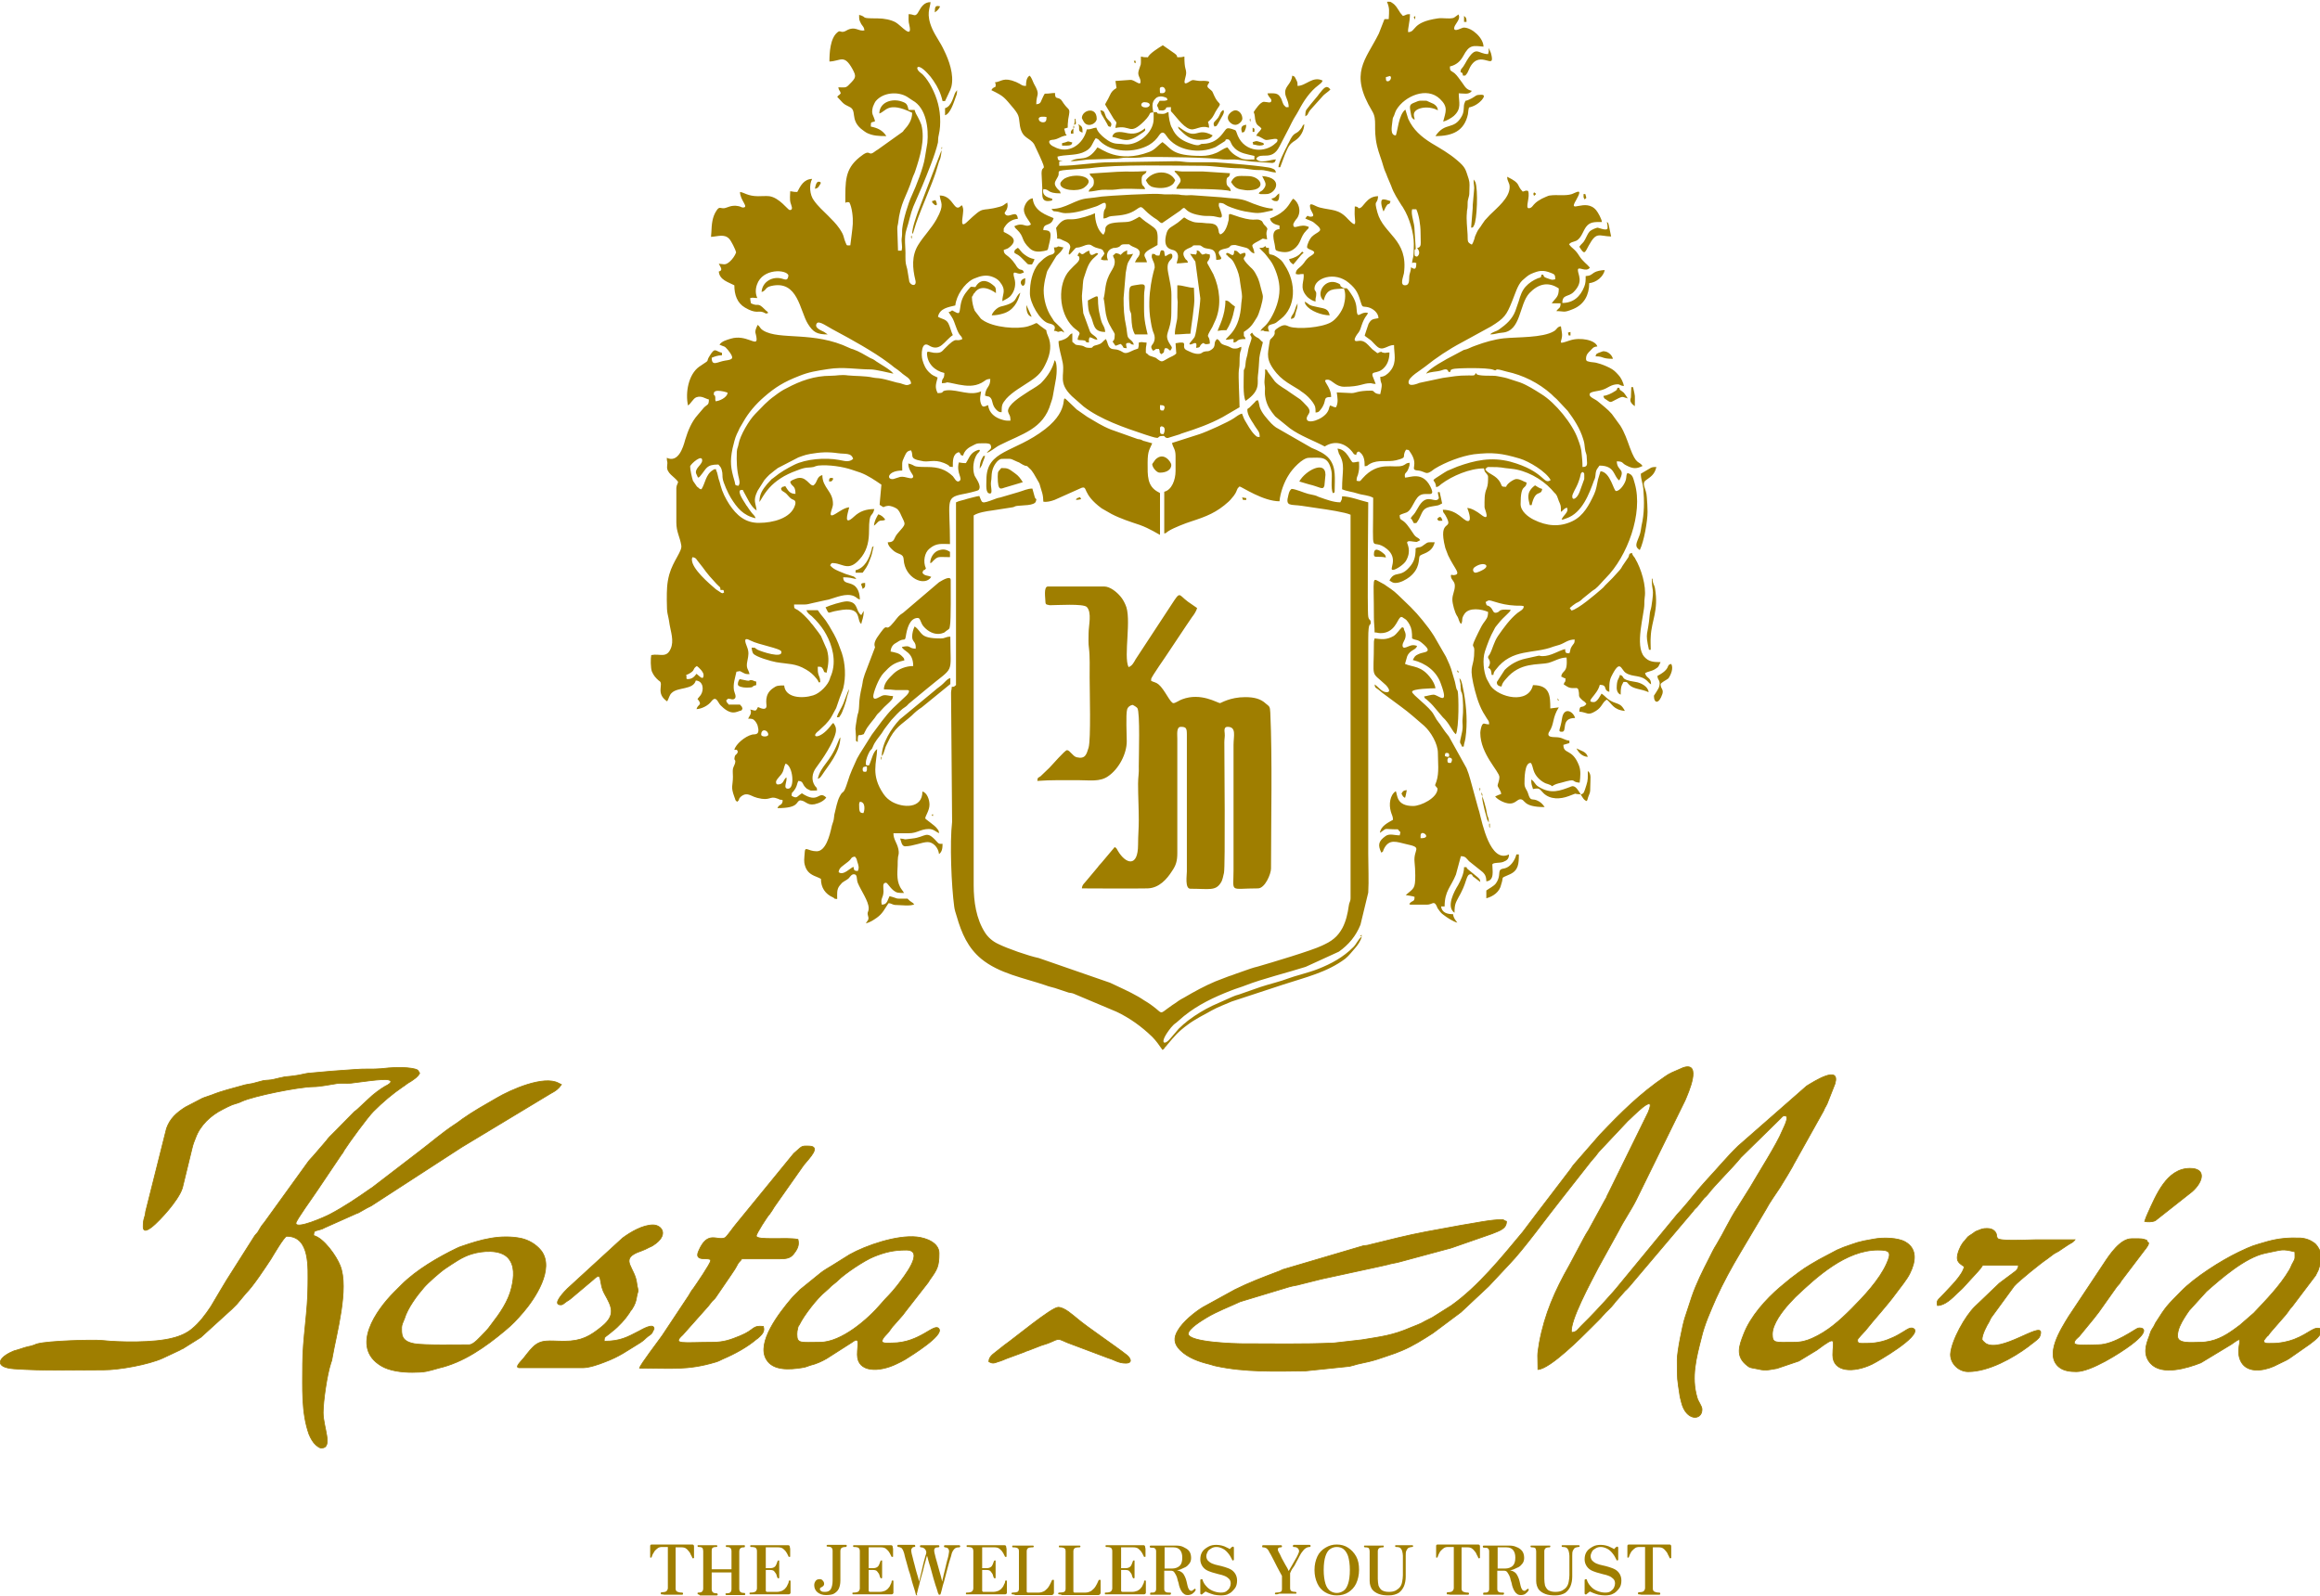 <svg xmlns="http://www.w3.org/2000/svg" xmlns:xlink="http://www.w3.org/1999/xlink" id="Layer_1" x="0px" y="0px" viewBox="0 0 656.2 451.4" style="enable-background:new 0 0 656.2 451.4;" xml:space="preserve"><style type="text/css">	.st0{fill-rule:evenodd;clip-rule:evenodd;fill:#9F7E00;}	.st1{fill:none;stroke:#9F7E00;stroke-width:0.216;stroke-miterlimit:22.926;}	.st2{fill:#9F7E00;}</style><path class="st0" d="M392.3,0.5c1.2,0,0.8-0.1,1.6,0.4c0.9,0.6,1.3,1.4,1.9,2.3c0.2,0.3,0.2,0.4,0.4,0.6l0.6,0.7 c1-0.2,0.7-0.5,2-0.5c0,2.3-0.7,4.2-0.5,5.1c2.4-0.1,0.8-2.8,8.4-3.9c1.4-0.2,2.9,0.2,4.3-0.1c0.4-0.1,0.6-0.4,1.1-0.7 c0.3-0.1,0.4-0.7,0.6,0.2c0.2,1.2-1.4,2.4-1.4,3.4c0,1.2,2.2-0.2,2.7-0.2c2.4,0,5.6,3,5.6,5.4c-3-0.3-4-0.6-5.7,2.6 c-0.8,1.5-2,2.6-3.8,3c0,1.5,0.3,1.1,1.3,1.9c0.8,0.7,1.4,1.7,2.1,2.6c0.9,1.2,1.1,2,2.8,2.4c-0.8,1.2-2.3,0.7-3.7,0.7 c0,2.6,0.9,4.3-1.4,6.4c-0.7,0.6-2.1,1.4-3,1.6c0.7-2.8,1.5-4.1-0.9-6.4c-3.7-3.6-10-0.8-12.3,3c-0.3,0.5-0.5,1.1-0.7,1.7 c-0.5,1-0.3,0.5-0.5,1.9c-0.1,1.1-0.7,3.7,1,3.7c0.5-1.1,0.8-5.9,2.7-7.3l0.8,2.6c1.4,3.1,3.7,5.1,6.6,6.9c2.5,1.5,5,2.9,7.2,4.8 c2.5,2.1,2.4,2.6,3.3,5.3c0.4,1.3,0.2,2,0.2,3.7c0,1-0.1,1.1-0.3,1.9c-0.2,0.7-0.2,1-0.2,2c0,1.1-0.2,1-0.2,2 c-0.2,2,0.1,4.1,0.2,6.1c0.1,2-0.2,2.2,1.2,2.9c0.4-0.6,0.2-0.3,0.5-1c0.2-0.5,0.3-0.8,0.4-1.3c0.4-0.9,0.6-1.5,1.2-2.3 c0.4-0.5,0.4-0.5,0.7-1l0.9-1.3c0,0,0.1-0.1,0.1-0.1l1.3-1.4c2-2,5.6-4.8,5.6-7.9c0-1.3-0.7-1.5-0.7-2.9c4.1,2,2.5,2.3,4.4,4.2 c0.9-0.2,0.7-0.4,1.5-0.2c0.7,1.6-0.9,4.9,0.2,4.9c0.9,0,1.2-0.9,1.8-1.4c0.4-0.4,1.3-1,1.9-1.3c0.5-0.2,1.8-0.9,2.3-0.9 c2-0.3,4.3,0.2,6.2-0.4c1.2-0.4,3.3-2,1.2,1.7c-2.5,4.2,2.7-0.8,5.7,2.9c0.5,0.6,1.5,2.4,1.6,3.3c-2,0-3.4-0.1-4.5,1.4 c-0.8,1.1-1.2,2.7-2.3,3.6c-0.7,0.6-1.5,0.5-2.2,1c0,0-0.1,0.1-0.1,0.1l-0.2,0.2c0.9,1.3,1.6,1.2,2.9,3.3c1,1.6,2.2,2.3,3,3.3 c-1.1,1.5-3.4-0.6-3.4,0.7c0,1.3,1.7,3.3-1.2,6.2c-1.5,1.5-3.2,0.6-3.2,3.1c3.1,0,5.1-1.8,6.2-4.6c0.4-1,0.4-1.7,0.4-3 c1.4-0.1,1.5-0.4,2.4-1c0.6-0.4,2-0.7,3-0.7c-0.4,1.9-2.4,3.5-4.4,3.7c0,3.3-1.4,6-4.5,7.3c-2.9,1.2-2.5,0.6-4.8,0.6 c0.7-1,1.2-0.7,1.2-2.2h-2.5c1.2-1.7,2-1.7,2-4.2c-3.1-2.1-5.9-1.2-8.3,1.3c-3,3.2-2.3,10.8-7.7,11.2c-1.4,0.1-2.1,0.5-3.4,0.5 c0.5-0.7,1.7-0.8,2.5-1.4c2-1.4,3.7-2.9,4.6-5.2l1-2.9c0.4-1.4,0.9-2.9,1.9-4c1-1.1,2.1-1.8,3.5-2.4c0.9-0.3,0.8,0,1-1h0.5 c0.2,0.8,0.6,0.8,1.4,1.1c1.1,0.4,1.1,0.4,2,0.2c0-1.3-0.2-1.4-1.2-1.8c-2.3-0.9-3.4-0.7-5.7,0.3c-0.9,0.4-1.8,1.3-2.5,1.9 c-1.3,1.3-2,3.9-2.8,5.8c-1.6,4-2.2,4.8-5.9,7.1l-8.4,4.6c-3.6,1.9-7.2,4.3-10.3,6.8c-1.2,1-4.7,2.9-4.7,4.4c0,1.5,2.6,0.4,3.1,0.2 l6.6-1.4c3.2-0.4,3.8-0.7,7.4-0.7c1.3,0,1.6,0.2,1.9-0.7c0,0,0.1,0.1,0.1,0.1c0.2,1,4.9,0.5,6,0.8c0.9,0.2,1.8,0.3,2.8,0.6l3.7,1.2 c2.1,0.8,4.1,2.1,6,3.3c3.9,2.4,8.8,8.4,10.3,12.7c0.6,1.6,1,2.7,1.1,4.5c0.1,1.2,0.2,1.9,0.2,3.4c1.8,0,1.2-1.2,1.2-2.7 c0-1.2-0.4-1.3-0.5-2.5c-0.1-1.1-0.2-1.8-0.5-2.7c-0.9-3-2.6-5.6-4.4-8l-3.1-3.3c-0.6-0.5-1-0.9-1.5-1.4c-3.6-3.2-8-5.4-12.7-6.4 c-0.9-0.2-1.9-0.6-2.6-0.6c-0.5,0-0.2,0.5-1.1,0.1c-1.7-0.7-10.8-0.5-11.5-0.2c-0.7,0.3-0.5,0.1-0.7,0.8h-0.5 c-0.3-1.2-1.4-0.6-2.1-0.4c-1.3,0.4-3,0.3-4.2,0.9c0.5-1.3,6-4.3,7.6-5.1l3-1.6c0.6-0.2,0.6-0.1,1.3-0.4c0.9-0.4,1.3-0.6,2.2-0.9 c2.4-0.9,5.2-1.7,7.8-2c3.9-0.4,11-0.1,14.2-2c0.9-0.5,0.9-1.3,2-1.4l0.3,2c0.3,2.4-1.9,3.4,2.2,2c3-1,7.3-0.1,7.8,1.7 c-1.2,0.1-1.3,0.5-2,1.2c-0.6,0.6-1.2,1.1-1.2,2.3c0,0.8,0.6,0.7,1.3,0.9c0.7,0.1,1.3,0.1,1.9,0.3c1.2,0.3,2.4,0.8,3.4,1.3 c1.2,0.6,1.7,1.1,2.6,2.1c0.6,0.6,1.4,2.1,1.5,3.1c-1.1-0.1-1.1-0.5-1.7-0.5c-1.8,0-2.8,1-3.9,1.4c-1.6,0.7-4.1,0.5-4.1,1.5 c0,0.8,1.6,1.3,2.3,1.9c1.4,1.2,2.8,2.2,4,3.6l2.4,3.3c1.2,1.9,1.9,4,2.7,6.2c1.9,5.1,2.4,3.6,3.6,5.2c-1.8,0.9-2.8,0.8-4.7-0.2 c-1.2-0.6-0.7-1.1-2.6-1.1c0.1,2.9,2.6,1.9,0.7,5.4c-1.7-1.2-1.1-4.2-5.6-4.2l-0.7,1c0,0-0.1,0.1-0.1,0.2c0,0.1,0,0.1-0.1,0.2 c-0.3,0.9-0.1,1.6-0.5,2.5c0,0.1,0,0.1-0.1,0.2c-1.4,3.9-3.4,9.3-7.8,10.8c-0.7,0.2-0.5,0.3-1.4,0.4c0.3-1.2,2.2-2.1,1.5-3.4 c-1,0.3-0.9,0.7-1.7,1.2c0-1.9,0-1.7-0.6-3.1c-0.5-1.3-0.4-1.6-1.4-2.5l-0.7-0.8c-2.8-3-7.2-5.4-11.3-5.8c-3.4-0.3-2.1-0.5-6.4-0.5 c-0.7,0-0.7,0.4-1,0.7c1.1,1.5,3.1,1.5,4.3,3.8c0.5,1,0.2,1.1,1.6,1.1c0.2-0.9,2.2-2.2,2.9-2.2c1.2,0,1.9,0.7,2.9,1 c-0.2,2.2-1.7,0-1.7,6.1c0,2,2.1,3.6,3.7,4.4c3.6,1.8,7.3,2.2,11,0.4c3.1-1.5,4.7-4.6,6.1-7.6c0.6-1.3,0.8-2.8,1.1-4.2l0.7-2.3 c2.8,0.2,3.7,5.6,4.4,5.6c1.1,0,2.5-2,2.8-3.3c0.2-0.9,0-1.1,0.4-1.8c1.6,0.4,1.6,1.4,2.1,3c2.4,8.4-2.1,20.6-8.2,26.7 c-1,1-2,2.3-3,3.1c-0.4,0.3-0.4,0.2-0.9,0.6l-2.6,2.1c-0.3,0.3-0.4,0.4-0.8,0.7c-0.4,0.3-0.7,0.4-1.1,0.6c-0.5,0.3-1.4,1-1.8,1.4 l0.5,0.7c1.9-0.4,6.8-4.6,8.4-6c0.5-0.4,0.7-0.6,1.1-1.1c0.8-0.8,1.3-1.3,2.1-2.1l2-2.2c0.5-0.6,0.4-0.5,0.8-1.2l1.7-2.5 c0.4-1,0-0.9,1-1.2c0.2,0.8,0.4,0.8,0.8,1.4c0,0,0.1,0.1,0.1,0.2c1.7,2.8,3.2,7.8,2.7,11c-0.1,0.8-0.1,1.1-0.1,1.9 c0,2.8-2.8,11.8,0,14.9c1.2,1.3,2.3,1.5,4.6,1.5c-0.6,1.1-0.4,1.3-1.6,2c-1,0.6-1.9,0.6-2.8,1.1c0.4,1.6,1.7,1.1,1.7,3.2 c-0.6-0.4-0.4-0.3-0.9-0.8c-2-2.1-4.2-1.1-6.3-2.5c-1.4-1-1.5-4.1-4.1,1.2c-0.6,1.3-0.5,2.8-0.5,4.2c-1.9-0.5-0.3-1.9-2.7-2 c-0.7,3-4.4,4.9-1.7,4.9c1,0,1.8-1.8,2.2-2.4c1.2,0.8,1.5,1.6,3.3,2.4c1.9,0.7,2.3,0.7,3.3,2.5c-3.3-0.3-3.7-2.1-5.1-3.2 c-1.3,0.7-1.3,2.1-3.1,3.2c-2.4,1.5-2.3,0.4-4.7,0.2c0.1-2.3,0.9-0.6,2-2.2c-0.5-0.8-0.9-0.7-1.5-1.4c-0.9-0.9-0.4-0.9-0.7-2.3 c-0.2-1.2-0.8-0.6-2.2-0.8c-0.8-0.1-1.3-0.6-2-1c0.3-1.2,0.5-0.2,0.5-1.7c-0.9-0.2-0.3-0.2-1.2-0.5c0.2-2,1.9-0.7,1.5-5.4 c-1.9,0-3.3,1-5.1,1.5c-3,0.7-8-0.3-12,4.5c-0.6,0.7-1.1,1.2-1.3,2.2c-1-0.1-1.4-0.6-1.3-1.3l2.2-3.4c1.6-1.6,3.6-2.7,5.9-3.2 l3.6-0.8c0.9-0.1,0,0.1,1.2,0.1c2.4,0,4.4-1.5,6.4-2c0,1.1,0.2,1.2,1.2,1.2c0.4-0.9,0.1-1.1,0.7-2c0.5-0.8,0.8-0.7,0.8-1.9 c-1.9,0-2.8,1-4.3,1.5c-0.6,0.2-1.1,0.3-1.7,0.5c-5.6,2.2-11.7,0.4-16.3,6.5c-0.4,0.5-0.6,0.7-0.7,1.5h-0.5c-0.1-1-0.1-1.7-1-2 c1.2-1.8,0-2.5,0-2.9c0-0.6,0.3-0.5,0.5-1c0.8-1.5,1.1-3.3,2.3-5.1c1.6-2.3,3.3-4.7,5.5-6.5c0.8-0.6,1.8-1,1.8-1.9 c-0.7-0.3-1.6-0.1-2.5-0.2c-2.1-0.1-3.9-0.5-5.8-1.1c-1.4-0.4-1.5-0.6-2.5,0.1c0.4,1.5,0.3,0.6,1.3,1.4c0.9,0.7,0.7,2.1,2.1,1.5 c0.7-0.3,0.3-0.4,0.9-0.6c0.8-0.3,1.9-0.1,2.8-0.1c-0.2,0.8-1.8,1.7-3.6,4c-0.5,0.6-0.8,0.9-1.1,1.6c-1.1,1.9-1.9,4.1-2.6,6.2 c-0.7,2.2-0.4,5.6,0.5,7.7l1.1,2c2.4,3.3,10.7,5.3,12-0.2c4.8,0,4.9,3,4.9,6.6l2.4-0.3c-1.9,3-1.2,4.6-2.7,6.9 c-0.1,0.1-0.1,0.1-0.2,0.4c-0.4,1.4,1.8,1,2.9,1.2c1.3,0.2,1.7,0.8,3,0.9v0.7l-1.7,0.5c0,2.8,2.5,0.9,4.4,5.8 c0.6,1.5,0.4,3.3,0.2,4.9c-2.8-0.2-0.3-1.4-5.2,0c-1.2,0.3-1.7,0.4-2.6,1c-0.5-0.4-0.3-0.3-0.9-0.5c-0.4-0.2-0.8-0.2-1.3-0.5 c-1.3-0.7-2.5-1.9-3-3.4c-0.2-0.5-0.5-2.2-0.9-2.2c-1.7,0-1.7,4.5-1.7,5.9c0,1.2,0.7,1.7,1,2.7c0.8,2.7,1.1,1.1,3.1,2.3 c0.7,0.4,1.2,1,1.6,1.6c-6.4,0-5.3-2.2-6.9-2.2c-0.8,0-1.4,1.2-2.9,1.2c-1.5,0-3.5-1.1-4.2-2c0.6-0.3,1.1-0.5,1.7-0.7 c0-0.9-1-1.9-1-2.4c0-0.4,0.5-1.3,0.5-2.4c0-1.6-5.4-6.5-5.4-12.5c0-0.6,0.3-1.9,0.5-2.2c0.5-0.8,0.6-0.2,2-0.2c0-0.9-0.2-1-0.6-1.6 l-1.1-1.8c-1.4-2.5-2.2-5.5-2.8-8.2c-1.2-5.6,0.3-4.2,0.3-9.4c0-2-1.4,0.2,1.2-5.1c0.5-0.9,0.7-1.5,1.3-2.4c0.9-1.3,1.4-1.6,1.4-3.3 c-1.8-0.8-5.4-1.4-6.7,0.6c-1,1.5-0.3,1.6-0.9,2.8c-0.7-0.5-0.6-1.5-1.2-2.3c-0.6-0.9-1.3-3.4-1.3-4.6c0-1.5,0.7-2.4,0.7-3.9 c0-1.3-1-1.6-1.1-2.6c-0.1-0.8,0.3-0.4,0.7-0.4c2.4-0.2,0.4-1.6-1.5-5.6l-0.8-2.1c-2.3-9,2.8-4.4,0-9.3c-0.4-0.7-0.6-0.5-0.7-1.5 c4.2,0,5.8,3.2,7.1,3.2c1.3,0-0.1-3.5-0.2-3.7c1.2,0,2.9,1.1,3.8,1.8c3,2.4,1.1-1.5,1.1-2c0-1.8-0.1-3.8,0.6-5.3 c0.4-1,0.4-2.1,0.4-3.3c0-0.7-0.7-1-1-1.7c-0.1-0.3,0-0.3-0.2-0.7c-4,0-8.9,2.1-12,4.4c-0.5,0.4-0.8,0.8-1.5,0.9 c-0.2-2.8-2.5-1,2.3-4.1c0.6-0.4,1-0.6,1.8-0.9l1.9-0.8c5-1.8,9.6-2.8,15-1.4c9.8,2.7,9.3,6.7,11.4,5.2c-1.3-2.4-6.1-5.3-8.8-6.1 c-5.1-1.5-7.6-1.8-12.9-1.2c-3.5,0.5-8,2.2-11.1,4.1c-0.6,0.4-1.4,1.2-2.2,1.2c-0.6,0-1.3-0.6-2.5-0.7c-2.7-0.2,0.5-1.4-2.3-5.3 c-0.4-0.6-0.2-0.5-1.1-0.6c-1.4,2.2,0.7,2.1-2.8,3c-2.5,0.6-5-0.3-7.4,1c-0.9,0.5-0.5,0.6-1.5,0.7c0-1.8-0.2-3.3-1.7-4.2 c-0.6,0.4-0.5,0.1-0.7,1c-1-0.3-0.5-0.2-1.2-1c-2-2.4-4.9-3.2-7.7-1.4c-3.2-1.7-6.9-3-9.8-5.1l-4.2-3.4c-1.3-1.6-2.2-2.8-2.7-4.9 c-0.5-2.4,0-2.2-0.3-4.1c-0.2-1.4,0.3-2.8,0.1-4.3c0.8,0.2,0.4,0,0.8,0.7l2,2.7c1.3,1.4,3,2.1,4.4,3.2l2.8,1.9 c0.5,0.5,1,0.9,1.5,1.5c2.3,2.2,0.3,2.6,0.3,3.9c0,1.8,4.6,0.3,5.9-1.9c0.5-0.8,0.3-1,0.7-1.8c1.1,0.3,0.8,0.5,1.7,0.5 c0.7-1.4,0.4-2.7,0.2-4.2l4.2,0.2c1.2,0,1.7-0.7,5.6-0.7c1,0,0.5,0.9,2.5,1c0.9-4,0.1-2.2,0-4.9c1.2,0,2.1-0.8,2.8-1.6 c0.1-0.2,0.2-0.3,0.3-0.4c1.6-2.3,0.8-4.5,0.8-7c-1.9,0-3.1,1.8-4.7,0.5c-0.6-0.5-1.1-1.1-1.7-1.7c-0.4-0.4-1.9-1.3-1.9-1.5 c0-0.1,1-3,1.1-3.3c0.8-1.4,1.2-1.3,2.8-1.6c0-1.5-1.6-2.8-3-3.1c-1.3-0.3-1.5,0.2-1.9-1.1c-0.8-2.6-1.2-3.9-3.5-5.8 c-4-3.4-9.7-1.3-9.7,1.6c0,0.8,0.5,0.6,0.5,1.5c0,1.2-0.3,1-0.2,2.2c-0.9-0.2-1.6-0.7-2.2-1.2l-0.2-0.2c-2.4-2.6-0.6-4.4-1-6.4 c-1.5,0-1,0.3-2.2,0c0-1.5,1.1-1.5,2.3-3.1c0.6-0.9,1.2-1.6,2.1-2.1c2.4-1.5-1.2-1.5-1.2-2.4c0-0.8,0.8-2.4,1.3-2.9 c1.7-1.7,4-1.4,0.8-3.9c-0.8-0.7-1.7-0.8-2.6-1.3c0.9-1.3,0.5-0.5,1.5-0.5c1.6,0,0.2-1.3-0.1-2.4c-0.5-2.2,1.3-0.5,2.7-0.2 c3.5,0.9,5.3,0.3,8,3.3c2.5,2.6,2,1.1,1.9-0.7c-0.1-0.9,0-2,0-2.9c1.3,0.1,0.7,0.5,1.2,0.5c1.3,0,2-3.4,5.4-3.4 c-0.2,2.7-1.3,0.6-0.2,4.6c1.7,6.2,8.8,7.6,7.5,17.2c-0.1,0.8-1.3,3.4,0.3,3.4c1.6,0,1-2.1,1.3-3.1c0.2-0.7,0.4-1.3,0.4-2 c1.2,0.8,1.5,0.5,1.5-1.2c-1-0.2-0.3-0.2-1.2,0c0.2-2,0.5-0.8,0.5-5.4c0-3.2-1.3-7.5-3-10.2c-0.2-0.4-0.2-0.3-0.4-0.6 c-1.1-1.8-2.3-3.5-3-5.6l-1.1-2.6c-0.4-1.2-0.7-1.5-1.1-2.9c-0.5-1.9-1.3-3.7-1.8-5.8c-1.2-5.3,0.2-7.3-1.4-9.9 c-6.5-10.8-1.9-14.3,1.9-21.9l1.6-4.1h1.2C392.9,3.1,393.1,2.4,392.3,0.5 M239.1,57.4c0-6.1-0.2-9.5,4-12.9c3.4-2.8,2.2,0,4.3-1.6 c0.5-0.4,0.3-0.2,0.9-0.6l7-5c0,0,0.3-0.3,0.3-0.4c1.3-1.4,2.4-2.9,2.4-5c-7-3.4-7.4-0.3-9.3,0.2c0.1-3.3,3.7-4.3,6.3-3.4 c1.5,0.5,1.6,0.8,2,2.4h1.7c0.2,0.8,0.5,1.3,0.9,2c0.3,0.5,0.8,1.6,1,2.2c1.1,4.2-0.4,9.1-1.7,13c-0.3,1-0.6,1.3-0.9,2.3 c-1.6,5.1-3.3,6.5-4,12.7c-0.1,0.7-0.2,0.5-0.2,1.5l0.2,6.1h1c0.4-1.5-0.2-2.1,0.1-4c0.1-0.9,0-1.5,0.1-2.3c0.3-2.6,1.7-7.2,2.7-9.3 c1.2-2.6,3.3-7.9,3.7-10.7l0.7-4.2c0.4-4-0.3-9.9-4.2-12l-1.5-1c-2.6-1.6-6.8-1.3-8.9,1.2c-0.2,0.2-0.7,1.3-0.8,1.6 c-0.6,2.2,0.2,2.3,0.6,4.1c-1.1,0.5-1.2-0.1-1.2,1.5c1.9,0.4,3.3,1,4.4,2.7c-2.3,0-3.7-0.1-5.3-0.8c-0.5-0.2-1.4-0.9-1.9-1.3 c-3.1-2.7-1-5.2-3.3-6.2c-0.8-0.4-1.3-0.6-1.9-1.2l-1.3-1.4c0,0-0.1-0.1-0.1-0.1c0,0-0.1-0.1-0.1-0.1c0.6-0.8,0.4-0.2,1-1 c-0.2-0.9-0.5-0.6-0.7-1.7c1.8,0,2.1,0.3,3.1-0.8c1.9-1.9,2.1-2.2,0.9-4.4c-2.4-4.3-3.3-2.2-6.5-2.1c0-2.4,0.2-6.5,2.2-8.2 c0.8-0.7,0.8-0.1,1.7-0.2c0.7-0.1,1.1-0.6,1.9-0.8c1.8-0.5,2.6,0.7,4.1,0.4c-0.1-0.9-0.4-1.1-0.9-1.8C243,5.6,243,5.7,243,4.2 c2.6,0.7-0.1,1,5.2,1c1.9,0,3.8,0.4,5.1,1.1c1.5,0.8,4.9,5.1,3.9,0.8C256.9,6.1,257,5,257,4c1.5,0,1.7,0.8,2.5-0.2 c0.3-0.4,0.1-0.2,0.3-0.5c0.8-1.4,1.6-2.7,3.4-2.7c-0.1,1.7-1.4,3.3,0.5,7.6c1,2.2,2.3,3.8,3.3,6c1.4,2.8,2.9,6.9,2.1,10.3l-0.3,0.9 c-0.2,0.5-0.5,1-0.7,1.5l-0.8,1.7h-0.7c-0.5-2.2-1.3-3.9-2.6-5.8c-0.3-0.4-0.5-0.7-0.8-1.1l-0.8-0.9c-3-3.3-3.8-1.5-2-0.2 c1,0.7,1.8,1.9,2.5,3c1.7,2.9,2.8,6,3,9.5c0.1,1.8,0,3.5-0.4,5.2c-0.2,0.7-0.1,1.2-0.2,2c-0.8,3.5-3,8.8-4.4,12.2l-2.6,6 c-0.8,2-1.2,4.3-1.9,6.4c-0.8,2.4-0.2,5-0.3,7.6c0,2,0.1,2.1,0.5,3.6l0.6,3.6c0.5,1.2,2.2,1.4,1.7-0.5c-0.8-3.3-1.1-6.8,0.8-9.9 c1.6-2.6,3.7-4.6,5.2-7.3c2.4-4.3,1.1-4.5,0.9-6.7c3.1,0,3.8,3.1,4.9,3.4c1.1,0.3,1.3-1.7,1.7,0.3c0.3,1.5-1.3,6,1,3.9 c5.4-5.1,3.5-2.8,9.3-4.4c1.2-0.3,1.2-0.6,2.2-1.2c0.1,0.7,0.2,1-0.1,1.8c-0.3,0.8-1,1.1-0.4,1.6c1.1,1.1,3.2-1.6,3.5,1.2 c-1.5,0.1-2.8,0.9-3.6,2.1c-0.5,0.8-0.4,0.4-0.4,1.6c2,1,4.1,2.1,1.9,4.1c-0.9,0.8-0.9,0.6-1.9,1c0,1.7,1.2,1,3.3,4.1 c0.2,0.3,0.4,0.7,0.6,0.9c1,1.1,1.4,0.1,1.8,1.4c-0.8,0.2-0.8,0.4-1.4,0.3c-0.9-0.1-2-1.1-1.3,1.3c0.5,1.6,0.2,3.4-0.9,4.8 c-0.6,0.8-1.6,1.2-2.5,1.7c0-2.2,1.3-3-0.8-5.6c-0.6-0.7-1.4-1.1-2.3-1.4c-1.6-0.5-3.2-0.1-4.6,0.5c-0.2,0.1-0.6,0.2-0.7,0.3 c-2.4,1.3-4.6,4.6-4.9,7.4c-2,0.5-4.4,0.8-4.9,3.2c1.1,0.7,2.2,0.6,2.9,1.8c0.5,0.9,0.8,2.4,1.3,3.4c-2.4,1.6-3.6,4.9-6.8,2.9 c-2.1-1.3-2.2,2.7-1.8,4.1c0.4,1.4,0.9,2.6,2,3.6c0.8,0.8,1.3,0.9,2.3,1.4c-0.4,1.7-0.9,2.6,0,4.4c2.3,0,0.6-0.6,2.7-0.8 c3.2-0.2,6.5,1.7,9.6,0.3c-0.1,1-0.5,2-0.1,3.3c0.5,1.6,1.1,0.9,2.1,0.6c0.2,2.3,2.1,3.6,3.9,4.1c1,0.3,1.1,0.3,2.4,0.3 c0-1.8-0.4-1.4-0.7-2.7c0-1.9,3.6-4.1,5.1-5.1c1.3-0.9,2.9-1.7,4.1-2.7c0,0,0.3-0.3,0.4-0.4c1.7-1.8,3-3.8,3.6-6.2 c0.8,0.6,0.6,3.9,0.4,5.1l-0.9,5c-0.2,1.1-0.3,1.1-0.6,2.1c-2.1,7.3-8.1,8.6-14.4,11.8c-1.1,0.5-2.6,1.9-3.7,2.2c0.7-1,1.7-1,1-2.4 c-0.7-0.4-1.4-0.3-2.5-0.3c-1.4,0-1.4,0.1-2.4,0.6c-1.3,0.6-2.4,1.4-2.8,2.9c-1.3-0.3-0.2-0.2-1.2-1c-1.8,0.5-1.7,2.6-1.7,4.2 c-1.5-0.1-0.8-0.2-1.1-0.4c-0.1,0-0.3-0.1-0.3-0.2c-3.3-1.8-4.9-0.8-6.8-1c-0.5-0.1-1.6-0.3-1.9-0.4c-2-0.6-1-1.3-1.7-2.7 c-1.3,0.1-1.5,1-2,2c-0.7,1.4-0.5,1.7-0.5,3.7c-4.2,0-4.6,2.7-2.5,2.4l1.9-0.6c1.6-0.3,3.5,1.1,3.7-0.1c0.1-0.5-1.4-1.7-1.4-3.7 c2.5,0.6,0.5,1,5.4,1c3.1,0,5.2,0.7,7.2,2.6c0.4,0.4,1,1.9,1.8,1.4c1.2-0.7-0.9-2.2-0.1-5.3c0.9,0.1,0.8,0.2,2,0.2 c0.8-1.2,1.1-2.5,2.5-3.3c0.5-0.3,1.7-0.8,1.4-0.1c-0.1,0.2-0.4,0.5-0.7,0.8c-1.1,1.6-1.4,4.1-0.8,6c0.3,0.8,2.2,3,1.2,4.2 c-0.3,0.3-3.9,1.1-4.6,1.2c-5,1-3.5,1.9-3.5,14.1c-2.3,0-3.8-0.4-5.8,1.3c-1.4,1.1-1.9,3.7-1,5.6c-0.7,1-0.6-0.1-1,1.2 c0.6,1,1.5,0.7,2.5,1.2c-1.9,2.9-7.5,0.3-7.8-4.9c-0.1-2-1.7-1.2-3.3-2.9c-0.6-0.6-1.1-1.1-1.2-2c2.1,0,1.6-1.1,2.7-2.4 c2.6-3,2.4-2.4,1.1-5.2c-0.3-0.7-0.7-1.6-1.4-2c-0.5-0.3-1.6-0.8-2.4-0.7c-1.7,0.2-0.6,0.8-2.3-0.3c0-0.4,0.1-1,0.1-1.3l0.4-4.4 c-1.9-1.3-3.8-2.6-5.9-3.4c-0.9-0.3-1.5-0.5-2.4-0.8c-2.6-0.9-6.6-1.5-9.6-1.2c-0.6,0.1-0.7,0.2-1.3,0.4c-1,0.2-1.7,0.1-2.6,0.3 c-0.9,0.2-1.6,0.5-2.4,0.8c-1.4,0.5-3.1,1.3-4.3,2.1c-2.6,1.7-4.1,3.5-5.6,6.1l-0.4,0.6c0-2.4,1-3.6,2.2-5.1l1.3-1.4 c0.4-0.3,0.4-0.2,0.7-0.5c1.7-1.4,3.6-2.5,5.6-3.5c3.4-1.7,8.8-2.1,12.7-1.4c1.3,0.2,2.7,0.8,3.9-0.2c0,0,0.1-0.1,0.1-0.1 c-0.5-1.8-2.3-1.3-4.3-1.6c-2.8-0.4-4.9-0.3-7.8,0.2c-0.7,0.1-1.8,0.4-2.3,0.6c-0.5,0.2-0.5,0.2-1.1,0.4l-5.8,3 c-0.2,0.1-0.2,0.2-0.4,0.3c0,0-0.1,0.1-0.1,0.1c-0.3,0.2,0,0-0.3,0.2l-1.6,1.3c-0.6,0.6-0.9,0.9-1.4,1.5l-1.9,3 c0,0.1-0.1,0.1-0.1,0.2c-1.3,2.7-0.4,3.3-0.2,5.4c-1.7-1.1-2.6-3.5-3.6-5.2c-0.3-0.5-0.1-0.7-0.8-0.6c-1.3,0.2,0.8,3.2,1.1,3.7 c0.3,0.4,0.3,0.6,0.6,0.9c0.5,0.8,0.7,1,1.2,1.7c0.5,0.7,1,0.9,1.2,1.7c-3.5-0.8-5.2-2.9-7-5.8c-0.7-1.1-2.2-4.4-2.3-5.5 c-0.1-0.7,0-0.8-0.1-1.6c-0.3-1.6-0.4-1.4-1.1-2.3c-3.5,0-3.3,1.1-5.1,3.2c-0.4,0.4-0.1,0.3-0.7,0.5c-0.3-1-1-1.3-0.2-2.6 c0.4-0.6,1.3-1.4,1.4-2.1c0.2-2.2-3.2,0.8-3.4,1.5c0,1,0.5,3.2,0.8,4.1l1.1,1.6c0,0,0.1,0.1,0.1,0.1c0,0,0.4,0.3,0.4,0.3 c0.6,0.5,0,0.2,0.8,0.4c1.1-1.7,1.2-4.2,3.2-5.4c0.6-0.3-0.1-0.2,0.9-0.3c0.2,0.9,0,0.1,0.3,0.9c0.1,0.5,0.2,0.6,0.3,1.2 c0.2,1,0.4,1.2,0.6,2.1c0,0.1,0.1,0.3,0.1,0.4c0.5,1.9,1.4,3.7,2.5,5.4c2,3,4.5,5.3,8.5,5.2c3.6,0,9-1.2,10.1-5.1 c0.4-1.4-0.6-1.4-0.9-1.6c-1-0.6-1.2-1.4-2.2-2c-0.6-0.4-0.7-0.3-0.9-1c0.6-0.8,0.3-0.3,1.2-0.7c0.8,1.2,1.2,2.2,2.9,2.2 c0-2.6-1.1-1.9-1.5-3.4c0.4-0.5,0.9-0.6,1.6-0.9c2.9-1.1,3.8,2.2,5,1.9c1.2-0.9,0.8-2.5,2.5-2.9c0,3.7,3.1,4.5,3,8.3 c0,1.1-1.9,4.3,0.8,2.6c1-0.6,2.5-1.7,3.8-1.8c-0.5,2-1.7,5.5,1.4,2.6c1.6-1.5,3.4-2.1,5.7-2.1c-0.6,2.6-1.5,0.4-1.5,6.1 c0,2.7-0.4,5.1-2,7.3c-3.5,4.6-5.2,2.1-7.9,1.9c-0.8-0.1-0.7,0-1.1,0.6c0.8,1.1,2.3,1.6,3.5,2.1c0.7,0.3,1.2,0.5,2,0.7 c1,0.4,1.3,0.2,1.9,1.1c-1.4-0.3-2-0.5-3.7-0.5c0,1.9,1.6,1.3,3.1,2.3c1.1,0.8,1.6,2.3,1.6,4c-0.9-0.3-0.8-0.6-1.7-1 c-2.2-0.9-5,0.4-7.1,1c-0.4,0.1-0.5,0.1-1,0.2l-3.6,0.8c-0.9,0.2-1.4,0.4-2.3,0.4c-0.9,0-2,0-2.9,0c0,1.3,0.1,1,1.1,1.6 c1.2,0.8,2.3,2,3.3,3.1c0.4,0.5,0.4,0.6,0.9,1.1l1.6,2.1c0.3,0.5,0.4,0.5,0.7,1l1.7,3.9c0.7,2.5,0.4,4.2-0.1,6.5 c-1.1-0.3-0.5-0.1-1-1c-0.5-0.7-0.4-0.7-1.5-0.7c0,1.1,0,1.5,0.2,2.2c0.3,0.9,0.5,1,0.5,2.2h-0.5c-0.1-0.8,0-0.2-0.2-0.5 c0-0.1-0.3-0.5-0.4-0.6c-0.9-1.1-1.7-1.8-2.9-2.5c-3-1.8-5-1.5-8.5-2.1c-1.2-0.2-5.9-1.5-6.5-2.5c-0.2-0.3-0.4-1.2-0.4-1.6 c1.4,0,0.6,0,1.7,0.6c1,0.5,7.2,2.6,6.7,0.5c-0.2-0.9-6.4-1.9-8.7-3.1c-2.2-1.2-1.5,0.5-1,1.8c0.6,1.5,0.4,2.4,0.1,3.9 c-0.5,2.3,0.3,2.3,0.6,3.8c-1.2,0-1.2-0.1-2-0.5c-1.1-0.6-0.5-0.3-1.7-0.2c-0.4,1.9-1,3.4-0.7,5.3c0.1,0.6,0.9,1.9,0.1,2.4 c-0.5,0.3-1,0-1.2,0c-1-0.1-0.2-0.2-1.1,0.4c0.2,0.9,0.3,0.5,0.7,1.2h3.2c0.5,0.7,0.5,0.3,0.7,1.2c-0.5,0.7,0.1,0.3-0.8,0.6 c-0.2,0.1-1.1,0.4-1.3,0.4c-1.6,0.3-3.1-1-4.1-2c-0.8-0.8-1.2-2.9-2.6-1.1c-0.8,1.1-2.6,2.1-4.2,2.2c0.4-1.5,1.6-1,0.6-2.5 c-0.2-0.3-0.1,0.1-0.3-0.4l0.9-1.1c1-1.5,0.7-4-1.4-4.1c-0.7,2.7-5.1,1.8-6.8,3.5c-0.7,0.6-0.8,1.6-1.3,2.4c-3.3-2.2-1-4.8-2.1-5.7 l-0.3-0.2c-0.9-0.8-1.4-1.4-1.9-2.5c-0.4-1-0.4-3.8-0.2-4.7c2.4-0.5,4.3,1,5.5-1.8c1-2.2,0-4.9-0.3-6.8c-0.5-3.6-0.8-2.4-0.8-7 c0-2.7,0-4.6,0.7-7.2c1.1-3.9,3.7-6.6,3.4-8.2c-0.4-2.5-1.4-3.8-1.4-6.5l0-7.8c0-0.6,0-1.4,0-2c0.1-1,0.3-0.8,0.5-1.7 c-1-1.5-3.4-2.4-3.1-4.5c0.2-1.6-0.1-0.9-0.1-2.3c3.2,1.5,4.6-2.8,5.2-5.1c0.8-2.6,1.8-5.1,3.6-7.1l1.7-2c1-1,1.4-0.6,1.4-2.3 c-1-0.2-2.1-1.2-3.6-0.6c-0.9,0.4-1.5,1.8-2.3,2.3c-0.8-3.6,0.1-8.8,3.2-11c0.3-0.2,0.5-0.3,0.9-0.6c2.2-1.4,0.9-0.7,2-2.4 c1.6-2.6,1.5-1.4,3.5-0.9v0.7c-1.2,0-2.2,0.4-2.9,0.7c0,2.6,1.7,1.1,3.8,0.8c2.1-0.3,2.8-0.5,0.8-3c-1.1-1.3-0.9-0.8-2.4-1.5 c0.7-1,1.9-1.3,3.2-1.7c4.3-1.3,7.4,2.3,7.3,0.1c-0.1-1.9-0.9-1.6,0.3-4c0.8,0.6,0.5,0.9,1.6,1.6c4.6,2.8,14.3,0.1,24.3,4.9 c0.6,0.3,0.5,0.2,1.1,0.4c1.7,0.6,3.3,1.6,4.9,2.5c0.2,0.1,0.4,0.2,0.7,0.3c0.4,0.2,0.6,0.4,0.9,0.6c1.3,0.9,4,2.3,4.9,3.5 c-1.5-0.3-5.1-1.2-6.4-1.2c-4,0-7.8-0.8-12.1-0.1c-3.2,0.5-5.4,0.8-8.3,2c-4.1,1.6-6.6,3.1-9.8,5.9c-2.3,2-4.4,4.4-5.9,7.1l-1,1.7 c-0.3,0.6-0.4,1-0.8,1.7c-0.6,1.3-0.8,2.5-1.2,4c-0.8,3.8-0.5,5.7,0.5,9.1c0.4,1.2-0.1,1.4,1.2,1.5c0.4-0.7,0.3-1.1,0.1-2.1 c-0.6-2.3-0.7-4.8-0.6-7.5c0.1-1.3,0.3-1,0.5-2.2c0.4-2.4,3-6.8,4.7-8.5c2-2,3.2-3.5,5.6-5.2c0.9-0.7,2.2-1.6,3.3-2.1 c3.9-2.1,7.9-3.5,12.4-3.5c1.9,0,2.8-0.4,5-0.1c1.9,0.2,4.8,0.1,7,0.6c1,0.2,1.3,0.1,2.4,0.3c1.2,0.2,3.1,0.8,4.3,1.1 c0.5,0.1,0.5,0.1,1,0.2c1.4,0.4,1.8,0.9,3.1,0.1c-0.1-1.6-1.8-2.1-2.8-3.1l-1-0.8c-0.6-0.4-0.4-0.3-1-0.7c-0.6-0.5-1.1-0.9-1.8-1.4 c-4-3-10.3-6.5-14.8-8.9c-2.2-1.1-4.7-3.1-5.3-2.1c-0.8,1.3,1.4,2,2.1,2.4l1,0.7c-3,0-4.1-0.6-5.6-3c-2.3-3.7-2.8-12.5-10.4-10.7 c-1.8,0.4-1.3,1.3-2.7,1.7c0.2-3,3.2-4.5,5.7-3.8c1.1,0.3,1.7,0.7,1.9-0.9c-0.5-1.7-7.3-2.1-8.9,2.6c-0.5,1.4-0.4,2.8,0.1,3.8 c-1.3,0-1-0.2-2,0c0,0.7,0.1,0.9,0.2,1.5c2.3,1.1,1.7-0.5,3.9,1.7c0.4,0.5,0.6,0.4,1,1c-0.9,0.4-0.6,0.1-1.5-0.2 c-1.3-0.5-1.9,0.6-5.1-1.3c-2.2-1.3-3-3.6-3-6.3c-1.7-0.9-4.2-1.5-4.4-3.9c1.3-0.3,0.5-1.2,0-2.2c1.6,0.1,1.8,0.5,3.1-0.6 c0.7-0.6,1.5-1.7,1.8-2.6c-0.2-0.9-1.4-3.3-2-3.9c-1.4-1.4-3.2-0.6-5.1-0.5c0-0.5,0.1-0.9,0.1-1.3c0.1-2.2,0.2-4.3,1.5-6.2 c0.8-1.2,1.1-0.5,2.1-0.6c0.9-0.1,2-1,4-0.6c0.7,0.1,0.9,0.4,1.3,0.4c1.9,0-0.8-2-0.8-4.4c1.1,0.1,2.2,1.2,5.1,1.2 c0.9,0,2.4-0.1,3.2,0c2.8,0.4,5.2,3.8,5.7,3.9c1.3,0.1,0.4-1.5,0.3-2c-0.3-1-0.1-2.3-0.1-3.3c1.1,0.1,0.7,0.2,2,0.2 c0.9-1.7,1.8-3.6,4.2-3.7c-0.9,1.7-0.7,4.5,0.5,6.1c1.2,1.7,2.6,2.9,4,4.3c1.1,1.1,2.3,2.3,3.2,3.6c1.5,2.2,1,2.2,1.8,4.1 c0.4,0.9,0.2,0.7,1.3,0.7c0.2-1.9,0.6-4.3,0.7-6.1c0.1-1.7-0.2-4.7-1-6.1C239.3,57.2,239.6,57.1,239.1,57.4z M264.4,3.5 c0-1.7,0.2-2,1.5-1.7C265.6,2.6,265,3.1,264.4,3.5z M390.8,2L390.8,2C390.9,2.1,390.8,2,390.8,2z M400.3,4.5c0,0.1,0,0.4,0,0.5 c-0.1,0.4-0.1,0.3-0.2,0.5C399.8,4.1,399.7,5.2,400.3,4.5z M414.1,4.5c0.6,0.5,0.7,0.6,0.7,1.7h-0.7V4.5z M413.8,21.4 c-0.2-1-0.1-0.7-0.7-1c0.1-1.1,0.2-0.7,0.8-1.6c0.4-0.6,0.6-1,1-1.7c2.7-4.4,3.1-1.8,6-1.8c0.2-0.7,0.2-0.7,0.2-1.7 c0,0,0.1,0.1,0.1,0.2l0.5,1.2c1.5,5.5-3-1.3-5.9,4c-0.3,0.6-0.4,0.9-0.7,1.5c0,0.1-0.5,0.7-0.5,0.7 C414.2,21.5,415.1,21.3,413.8,21.4z M320.7,17.2h0.5v0.7C320.3,17.3,321.1,17.9,320.7,17.2z M322.7,16c0.9,0.2,0.8,0.2,2,0.2 c0.3-1,3.2-2.8,4.2-3.4l3.3,2.3c0.6,0.5,0.6,0.4,0.8,1.1c1.2,0,1.1,0,2-0.2c0,3.7,0.5,3.3,0.5,4.7c0,1.2-1.5,4,0.9,2.4 c1-0.6,0.8-0.5,2.1-0.3c1,0.2,1.7,0,2.6,0.1c2.2,0.2-0.4,1,0.7,2c1.4,1.2,0.9,0.6,1.6,2.1c1.3,3,2.4,1.7,0.9,3.8 c-0.9,1.3-0.9,2-1.9,3c-1.2,1.3-0.6-0.1-0.4,2.3c-1-0.1-0.5-0.2-1.5-0.2c-1.2,0-2.2,0.6-3.2,0.7c-2.1,0.1-4.3-3.2-5.6-4.6 c-0.7-0.8-0.5-0.2-0.5-1.7c-2.1,0-1,0.3-1.7,0.7c-0.5,0.4-1,0.2-1.7,0.2c-0.4-1.7-1-0.8,0.2-2.7c1.1,0,1.4,0.1,2.2-0.2 c-0.2-0.7,0-0.5-0.7-0.8c-0.7-0.3-2-0.4-2.7,0.4c-1.2,1.1-0.8,2.6-0.6,3.9c-1.6,0.1-0.2,0.1-2.6,2.5c-4.3,4.2-3.6,0.9-8.1,1.9 c0.1-1.7,0.8-1.1-0.5-2.6l-2.4-4c0-0.4,0.7-1.2,1.3-2.6c0.5-1.1,0.9-1.5,1.9-2.1l-0.3-2l4.2-0.3c1.2-0.1,2.9,1.9,2.9,0.5 c0-1.2-1-1.7-0.5-3.2C322.8,17.5,322.7,19.1,322.7,16z M355.3,44.9c1.1,1.6,4.1,0.2,5.6,0.2c-0.4,0.7-0.1,0.8-1,1l-5.9-0.4 c-1.4-0.2-2.4-0.3-3.7-0.5c-1.4-0.2-2.9,0-4.3-0.1c-5-0.6-15.8-0.7-21.4-0.7c-1.4,0-1.9,0.2-2.9,0.2c-1,0.1-2.2,0-3.2,0 c-1.3,0-1.7,0.3-3.2,0.3l-6.4,0.2c-2.4,0-3.7,0.5-6.1,0.5c2.7-1.6,4.6,0.6,7.6-3.9c1.1,0.3,5.8,4.6,14.6,1.3 c1.7-0.6,2.5-1.9,3.8-2.8c2.6,1.8,2.5,3.9,11,3.9c1.6,0,2.9-0.3,4.1-0.8c1.1-0.4,2.2-1.4,3.3-1.6c1.1,1.6,2,2.2,3.6,3 c1.1,0.6,2.6,0.4,4,0.4v-1c-2.1-0.5-4-0.7-5.5-2.1c-0.1-0.1-0.6-0.7-0.7-0.8c-0.5-0.7-0.6-1.8-1.4-1.8c-0.8,0-0.4,0.2-0.7,0.5 l-2.7,1.7c-4.5,2-11.1,1.1-13.9-3.2c-0.7-1.1-1.3-1.2-2-0.2c-0.8,1.2-1.6,2-2.9,2.8c-4.1,2.3-10.5,2.3-14-1.2 c-0.4-0.4,0.1-0.1-0.4-0.4c-0.5-0.3-0.1-0.1-0.7-0.3c-1.3,1.9-1,3-3.8,4.1c-2.2,0.8-4.8,0.5-7,1.1c0.1,1.1,0.3,1.2,1.5,1.2l-1,0.2 v1.2c5.1,0,9.6-1,14.7-1l18.4-0.3c1.5,0,2.4,0.3,4.2,0.3l6.6,0c2.2,0.1,14.8,1.1,16.2,1.7c0.8,0.3,1,0.4,1.2,1.2 c-1.7-0.1-2.8-0.8-4.9-0.7c-2.1,0-3.5-0.5-5.4-0.5c-3.7,0-7.2-0.7-10.8-0.7c-8.5,0-23.1-0.5-31.7,0.7l-4.4,0.3 c-6,0.4-3.6,0.5-4.5,2.1c-0.7,1.4-1.4,1.8-0.2,3.3c0.6,0.7,0.8,0.5,1,1.4c-4,0-3-1.2-4.9-1.2c-0.4,1.7,0.9,2.3,2.5,2.7v0.5 c-3.2,0.8-2.8-1.2-2.8-3.5l-0.2-4.1c0-2.9,1.8,0.2-0.6-5.1l-1.5-3.2c-1.3-2-3.3-1.5-4-5.1c-0.4-2.4,0-2.8-1.7-4.9 c-2.8-3.3-2.7-3.5-6.4-5.3c0.5-0.8,0.4-0.5,1.2-1c0-1,0.1-0.6-0.2-1.2c1.9-0.2,2.4-1.6,6-0.1c0.4,0.2,0.6,0.3,1,0.5 c0.8,0.5,0.9,0.6,1.8,0.6c0-1.1,0.1-2.3,1-2.9c0.6,0.5,0.8,1.4,1.2,2.2c2,3.5,0.7,2.7,0.7,5.9c1-0.1,1.2-0.4,1.5-1.2 c0.4-0.8,0.4-1,0.9-1.8c1.4,0,1.9-0.2,2.9-0.2c0,2,0.7,1,1.7,1.9c0.1,0.1,0.6,0.8,0.7,1c1.6,2.3,2,1.1,1.4,4.2l-0.1,0.6 c0,0.1,0,0.1,0,0.2c-0.1,0.7-0.1,1.2-0.1,1.9l-1,0.3l0.4,1.5c0.2,0.2,0.1,0,0.3,0.4c-0.5,0.1-0.3,0.1-0.6,0.1 c-1.2,0.3-1.8,0.9-3,1.1c-0.9,0.1-1.5,0.1-1.3,0.9c0.2,0.5,0.8,0.9,1.3,1.1c4.1,2.3,8.3-0.6,9.3-4.9c1.5,0,1.5-0.4,2.7-0.5 c0.3,1.2,1.5,2.3,2.4,3c2.5,2,3.5,1.4,5.4,1.7c3.7,0.6,8.4-3.2,8.4-7.1v-2c2.1,0-0.1,0.4,2,0.5c1.5,0.1,1.3-0.3,2.2-0.5 c0,1.2,0.4,3.6,1,4.5c0.2,0.3,0.2,0.4,0.4,0.8c1.1,2,2.9,3,5.1,3.7c2.3,0.8,2.3,0.1,2.9,0c0.3-0.1,3.4,0.4,5.9-2.9 c1.2-1.5,1-1.8,2.7-1.3c1.4,0.5,0.9,0.2,1.6,1.9c2.1,4.8,7.8,4.9,10.7,2.1c0.3-0.3,0.2-0.1,0.4-0.4c0.8-1.5-1.9-0.5-3-0.5 c-0.8,0-1.7-1.1-2.9-1.2c0.5-1,0.9-1,1.5-2c-0.6-0.9-1.2-0.7-1.6-1.9c-0.4-1.2-0.1-1.6-0.6-2.8c0.5-0.8,1.9-2.9,2.9-2.9 c0.9,0,2.1,0.6,2.1-0.4c0-0.6-0.8-0.8-1.1-2c2,0,2.9-0.2,3.7,1.2c0.5,0.7,0.5,1.8,1.2,2.4c0.6,0.5,0.1,0.3,1.1,0.3 c0-1.9-1-2.7-1-4.2c0-1.8,1.8-2.4,2-4.7c0.8,0.2,0.7,0.4,1.1,1.1c0.4,0.8,0.4,0.8,0.4,1.8c2.4,0,4.3-2.9,7.1-1.5 c-0.2,0.6-0.7,0.9-1.2,1.3c-2.4,1.8-4.2,4.5-5.6,7.2c-0.7,1.3-1.2,1.9-1.9,3.3c-0.3,0.6-0.5,1-0.8,1.6l-2.7,5.2 C359.7,45.8,356.6,42.8,355.3,44.9z M369.2,32.9c0-2.1,0.3-1.7,1.6-3.5l2-2.4c0-0.1,0.2-0.2,0.2-0.3c1.4-1.7,2.1-2.9,3.3-1.4 c-0.5,0.6-1.4,1.1-2,1.7l-3.5,3.9c-0.4,0.5-0.4,0.4-0.7,1C369.7,32.6,370,32.4,369.2,32.9z M267.3,32.6v-2c1.9-0.5,2.4-3.5,2.9-4.4 l0.5-0.7c0,1.1-0.1,1.2-0.4,2C269.8,28.9,268.8,32.2,267.3,32.6z M415.5,30.4c-0.2,0.7-0.2,1.1-0.3,1.9c-1,4.7-4.3,6.2-9.2,6.2 c2.8-4.2,5.2-1.5,7.5-5.7c0.8-1.5,0.3-2.8,0.8-3.8c0.5-1-0.5,0.1,2-1.2c1.3-0.7,1-1,2.7-1c1.3,0,0.5,1,0.1,1.5 C418.1,29.4,416.9,30.1,415.5,30.4z M399.9,32.4c0,0.9,0.2,0.5,0.2,1.5c-0.7-0.5-0.8-0.5-1-1.5c-0.5-2.6-0.5-2.8,1-3.4 c1.6-0.7,1.4-0.5,3.4-0.5l2,0.9c0.6,0.4,1.1,0.8,1.2,1.8C403.9,29.7,399.9,30.5,399.9,32.4z M311.2,31.2c1.4,0.1,1.1,0.8,1.7,2 c0.7,1.2,2,1.4,1.2,2.7c-1-0.3-0.3,0.1-1.6-2C310.7,30.9,311.9,32.9,311.2,31.2z M343.5,35.8c-0.7-1.3,0.3-1.4,1.1-2.6 c0.7-1.1,0.4-1.4,1.4-2.1c0.6,0.7-0.4,1.8-1.5,3.9C344,35.7,344.3,35.6,343.5,35.8z M306,33.4c0-2.3,4.2-3.4,4.2,0.2 c0,1.2-2.1,2.5-3.4,1.2C306.6,34.6,306,33.5,306,33.4z M349.4,31.2c1,0,2,1,2,2.4c0,0.7-1.7,2.8-3.5,1 C346.2,32.9,348.5,31.2,349.4,31.2z M353.5,34.1c-0.1-0.4,0.2-0.9,0.2-0.2C353.7,34.1,353.7,34.8,353.5,34.1z M303.8,35.3 c0.2-0.9,0.2-0.7,0.2-1.7h0.2c0,0.2,0.1,1.1,0.1,1.1c0,0.5,0.2,0-0.1,0.4c0,0-0.1,0.1-0.1,0.1L303.8,35.3z M305,35.1 c1,0.7,1.2,0.7,1.2,2.4C304.6,37.1,305.6,36.4,305,35.1z M351.3,37.5c-0.1-0.5-0.8-2,1.2-2.2c0,0.4-0.1,1-0.3,1.4 C351.9,37.4,352.1,37.3,351.3,37.5z M362.1,47.3h-0.5c0-1.2,1.8-4.8,2.5-6.1c0.1-0.3,0.2-0.5,0.4-0.8c1.6-3.5,1.9-2,3.4-3.9 c0.6-0.7,0.3-0.9,1-1.4c0,1.8-1.1,3.7-2.5,4.6c-1.7,1.1-1.9,1.5-3,4.1L362.1,47.3z M303.6,36.3c0-1.3,0-0.4,0.2-0.7 C303.8,36.9,303.8,35.9,303.6,36.3z M333.2,35.8c0.3,0.2,0.5,0.3,0.9,0.6c4.6,3.4,4.2-0.6,8.9,1.9c-0.5,0.8-1.3,1.1-2.5,1.2 c-3.1,0.3-4.5-0.5-6.5-2.5C333.4,36.4,333.4,36.6,333.2,35.8z M323.9,36.3c-0.1,0.8,0.5,0.4-1.6,1.8c-3.6,2.5-4.6,1.3-7.7,0.6 c0.5-2.1,3.3-1.2,4.5-1C321.4,38.1,322.6,37.2,323.9,36.3z M354.3,36.1c0.7,0.5,0.5,0,0.5,1.2h-0.5V36.1z M303.6,36.3v1.5h-0.7 c0-0.6-0.1-0.7,0.5-1.3L303.6,36.3z M300.4,41.2v-0.7c2.3-0.5,1-0.7,2.9-0.2C303.1,41.2,302.7,41.2,300.4,41.2z M354.3,40.2 c0.9-0.2,0.8-0.5,2.2,0c1.1,0.4,0.7,0,1,0.7c-0.7,0.4-1.7,0.3-2.3,0.1C353.8,40.7,354.7,41.1,354.3,40.2z M266.3,41.9 c0-0.6,0.4,0,0.1,0C266.5,41.9,266.3,42.6,266.3,41.9z M258,66.2c0-1.8,1.1-4.7,1.6-6.2l6.7-17.5c0,0.8-0.1,1-0.2,1.7 c-0.2,1-0.2,0.7-0.5,1.5l-0.9,3c-1.2,3.7-4,9.9-5.6,14.5l-0.8,2.6C258,66.3,258.2,65.9,258,66.2z M322.9,50.8c0,2.3,0.6,1.3,1,2.7 c-2.7,0-5.7-0.3-8.2,0.1c-1.4,0.2-2.7,0-4.1,0.1c-1.1,0.1-2.6,0.5-3.7,0.5c0.4-1.3,1.5-1,1.5-2.7c0-1.6-0.9-1.2-1.2-2.4l7.8-0.5 c3.8-0.2,3.8,0.1,8.3-0.2C324,49.7,322.9,48.9,322.9,50.8z M332.2,48.3c1.1,0,1.1,0.3,3.7,0.2c1.4,0,2.8,0,4.2,0l7.8,0.5 c-0.2,1.8-1,0.4-1,2.4c0,1.8,1.1,1.1,1.2,2.7c-1.4-0.7-12.5-0.7-15.4-0.7c0.5-1.8,2.5-1.8,0-4.4C332.1,48.4,332.6,49.1,332.2,48.3z  M357,49.8c6.3,0.5,3.8,5.1,1.2,5.1c-2.1,0-1.5,0.1-2.2-0.2c0.5-0.7,0.6-0.4,1.2-1C358.6,52.1,357.8,51.6,357,49.8z M324.1,51 c1.9-2.8,6.7-3.1,8.3,0c-0.4,0.8-0.5,1.1-1.4,1.6c-1.5,0.8-3.8,0.7-5.3,0.2C324.8,52.3,324.6,51.9,324.1,51z M348.2,51.5 c1.1-2.1,2.1-1.7,4.7-1.7c3.3,0,5.1,2.9,2.1,3.8c-0.8,0.2-1.9,0.3-2.7,0.2C350.1,53.5,349.4,53.4,348.2,51.5z M230.5,53.4 c0.1-0.7,0.4-2,1-2c0.9,0,0.7,0.5,0.3,1C231.5,53,231.2,53.3,230.5,53.4z M299.9,52c0-0.6,0.8-1.2,1.2-1.5c3.5-1.9,9.5-0.2,5.5,2.6 C304.9,54.3,299.9,53.9,299.9,52z M416.8,50.8c0,0,0.1,0.1,0.1,0.1l0.4,0.6c0.8,2.1,0.5,10.8-0.4,12.3c-0.4,0.7-0.2,0.5-0.8,0.6 l0.4-5c0.1-0.7,0-1.2,0.1-1.9l0.3-3.4C417.1,52.6,416.8,52.6,416.8,50.8z M433.9,54.4c0.7,0.5,0.7,0.4,0,1 C433.7,54.9,433.6,54.9,433.9,54.4z M361.1,56.9c-0.9,0-1.1-0.2-1.5-0.7c1.4-0.3,1.2-0.8,2.2-1.5C361.9,55.5,361.8,56.9,361.1,56.9z  M447.9,54.9h0.5c0.3,1.3,0.5,0.9-0.2,1.5C447.8,55.7,447.9,55.9,447.9,54.9z M263.6,56.9l1-0.3c1,2-0.2,1.5-0.5,1.1 C263.4,57.1,263.8,57.2,263.6,56.9z M301.4,60.3c-0.9,0-1.2-0.2-2.1-0.4c-1.4-0.3-1.1,0.2-1.9-0.8c4.1,0,6.6-2.7,10.3-3 c1.1-0.1,2.6-0.3,3.9-0.5c1.5-0.2,15.1-1,16.8-0.7c1.4,0.2,2.9,0,4.4,0.1c1.1,0,1,0.2,2,0.2c0.7,0.1,1.5,0,2.2,0l8.4,0.6 c2.9,0.4,5.3,0.2,7.6,1.2c1.6,0.7,5,2,7,2v0.5c-4.4,1-4.1,0.9-7.9,0.3c-1.6-0.3-3.4-0.9-4.8-1.5c-1.1-0.5-1-0.9-2.5-0.9 c-0.2,1.1,0,0.9,0.4,2.1c1.2,3.3-0.5,1.6-2.8,1.6c-1.4,0-1.9,0-3-0.2c-5.4-0.9-3.5-3.3-5.6-1.3l-5.1,3.5c-0.6,0-0.9-0.6-1.5-1 c-0.6-0.4-1-0.6-1.6-1.1c-2.9-2.2-2.3-3.1-4.1-1.8c-2.1,1.5-4.2,1.7-6.7,1.9c-1.7,0.1-1.3,0.6-2.7,0.7c0-3.5,0.7-2,0.7-3.7 c0-1.6-1.5-0.1-2.8,0.3C307.2,59.3,304.4,60.3,301.4,60.3z M391.3,59.8c0,0-1.4-3.4,0-3.4c0.7,0,1.3,0.3,2,0.5 c-0.5,1.8-0.4-0.6-1.9,2.8C391.3,59.7,391.3,59.8,391.3,59.8z M289.6,59.3c0-0.8,0.8-3,2.5-3.2c0.3,3.7,4.1,4.8,5.9,5.6 c-0.7,2.6-2.9,1.1-2.9,3.4c2.2,0,2.5,0.6,1.5,4.5c-0.3,1.2,0,1.1-1.3,1.4c-1.5,0.3-2.9,0.3-4-0.7c-2.7-2.5-1.4-3.2-3.7-5.4 c-0.3-0.3-0.2-0.1-0.4-0.4c-0.2-0.2-0.1-0.2-0.3-0.5c2.7-1.3,3,0.6,4.7-0.5C291.3,62.6,289.6,61,289.6,59.3z M365.8,63.5 c0,1.8,1.9-0.5,4.4,0.7c-0.2,0.7-0.1,0.3-0.7,1c-1.9,1.9-1.3,3.6-3.6,5.3c-1.3,0.9-2.4,1-4.2,0.6c-1.1-0.3-0.9-0.4-1.1-1.6 c-0.1-1.1-1.5-4.5,1.3-4.7v-1c-1.3-0.3-2.4-0.7-2.7-2c0.4-0.2,0.6-0.2,1-0.4l0.6-0.3c0,0,0.1-0.1,0.2-0.1c3.5-1.8,3.9-4.1,4.8-4.8 c1.5,1,2.4,3.5,1.1,5.5C366.6,62,365.8,63.1,365.8,63.5z M454.5,62.8c0.6,0.4,0.2,0.1,0.5,0.7l0.7,3.4c-3.5-0.1-4.1-1.5-6.3,2.5 c-1.2,2.2-1.2,2.8-2.7,0.4c0.6-0.9,1.1-1,1.6-2c0.5-0.9,0.7-1.6,1.3-2.3c0.6-0.6,2-1.1,2.3-1.1c0.2,0,2.8,1.1,2.8,0.1 C454.7,63.6,454.6,63.5,454.5,62.8z M298.7,64.5c2.1-3.2,3.4-2.3,5.1-2.5c1.5-0.1,4.8-1.1,5.9-1.7c0,2.3,0.8,5,2.4,6.1 c1-1.6,0.1-1.7,1-2.6c1.3-1.3,5.3-0.7,6.6-1.2c0.9-0.3,1.9-0.9,2.6-1.3c0.6,0.4,0.9,0.9,2.9,2.2c0.7,0.5,1.5,1,1.9,1.7 c0.5,1,0.3,2.9,0.3,4.1c-1.2,0.8-3.7,1.7-3.7,2.9c0,0.5,0.6,1.2,0.7,2h-3.4l0.6-1.1c0,0,0.1-0.1,0.1-0.1c1.2-1.4,0.7-2.4-0.5-2.9 c-2.8-1.1-0.7-1-3.1-1c-1.6,0-0.7,0.7-2.5,1c-0.7,0.1-0.4-0.1-1.1,0.2c-1.2,0.4-1.8,1.9-1.1,3.3c-1.1,0-1.2,0.1-2-0.2 c0.2-0.9,0.4-0.5,1-1.7c-0.6-1.2-0.4-1.1-1.9-1.5c-2.2-0.5-1.5-1.7-4.4-0.5c-2.1,0.8-1.2-0.4-2.9,1.6c-1.7,2.1-0.5-1.2-0.5-1.2 c0.2-1.4-1.4-1.8-2-2.1c-0.7-0.3-0.7-0.5-1.7-0.5C299.1,66.9,298.8,64.8,298.7,64.5z M358.2,66.2l0.2,1.5c-1.9-0.2-0.6-0.5-2.3,0.4 c-3.1,1.6-1.5,1.1-1.3,3.6c-1.3-0.3-1.1-1.2-2.3-1.6l-3.1-0.8c-2.2,0-0.8,0.6-2.7,1c-4.9,0.9,1.3,3.2-2.7,3.2c0-3.9-2.1-2.7-3.6-3.5 c-1.2-0.7-0.3-0.6-2.5-0.6c-0.7,0-0.4,0.2-0.8,0.4c-0.7,0.5-3.5,0.9-1.9,3.3c0.5,0.8,0.5,0.1,0.8,1.2c-1.2,0-1.7,0.2-3.2,0.2 c0.1-0.8,1.1-2.5-0.5-3.6c-0.6-0.4-3.8-0.1-2.3-5.1c0.5-1.5,1.5-1.6,3.1-2.8c3-2.3,0.7-1.5,4.2-0.3c1.1,0.4,2.2,0.2,3.5,0.4 c1.2,0.2,3.3-0.3,3.8,1.8c0.3,1.2-0.1,0.5,0.5,1.4c1.4-0.3,2.1-2.6,2.4-4c0.2-1.4-0.3-2.1,1-1.6c6.6,2.4,6.5,0.9,8,1.6 c0.7,0.3,0.5,0.5,1,1.2l0.5,0.5C358.9,65,358.2,64.7,358.2,66.2z M257.7,67.2c-0.1-0.4,0.2-0.9,0.2-0.2 C257.9,67.2,257.9,67.9,257.7,67.2z M295.2,82.1c0,2.7,0.8,5.5,2.2,7.6c0.8,1.1,0.2,0.7,1.5,1.9c0.9,0.9,1.9,1.7,2.1,2.5 c-0.9-0.6-0.7-0.4-1.4-0.3c-0.8,0.2,0,0.1-0.8-0.1c-0.3-0.1-0.2-0.1-0.7-0.1c0.9-1.8-0.8-1.9-1.7-2.2c-2.3-0.8-5.1-5.7-5.1-8.4 c0-3,0.6-6.2,2.5-8.5l1.4-1.3c1.8-1.4,2.2-1,2.7-1.4c0.7-0.5,0.3-0.9,0.2-1.8c1.7,0,0.5-0.5,1.8-0.2c0.5,0.1,0.2,0.1,0.9,0.2 c-0.6,1.2-1.1,1.5-2,2.4l-2.5,4.1c-0.3,0.6-0.3,1.1-0.5,1.7C295.5,79.2,295.2,81.1,295.2,82.1z M356.5,93.6c0.9-1.4,1.3-0.9,2.9-3.5 c1.4-2.4,2.5-5.3,2.5-8.3c0-2.3-0.8-4.8-1.8-6.8c-0.5-1-1.1-1.7-1.8-2.6c-0.7-1-1.5-1.5-2.1-2.3c1.2,0,1,0,1.7-0.5 c0.6,0.8-0.2,0.4,1,0.5c0,2.9,0.1,1.2,2.1,2.5c1.2,0.8,1.6,1.1,2.3,2.3c3.5,5.2,3.2,12-1,15.3l-1.4,1.1c-1.1,0.7-3,0.2-1.9,2.5 l-1.3-0.1C357.2,93.5,357.6,93.4,356.5,93.6z M286.9,71.3c0-0.7,0.6-0.9,1-1.2c0.8,0.6,0.6,1,2,2c0.8,0.6,1.6,1,2.7,1.2 c-0.2,0.7-0.4,0.9-0.7,1.5c-1.4,0-1,0.1-1.8-0.7l-1-1C287.7,71.6,286.9,71.9,286.9,71.3z M365.8,74.8c-0.6-0.4-1-0.7-1.2-1.5 c3.6-0.8,3.4-2.5,3.9-2c0.4,0.4,0.3-0.2-1.1,1.6L365.8,74.8z M346.9,71.6c0.9-0.4,2.1,1.9,2.2-0.7c0.9,0.1,0.5-0.1,1.7,1 c0.4-0.1,1.5-0.8,1.5,0c0,1.4-1.8,0.5,1.3,3.6c0.8,0.7,1.2,1.2,1.7,2.2c1,1.8,1,2.7,1.5,4.4c0.1,0.5,0.4,1.3,0.4,1.8 c0,1.3-1.1,5-1.7,5.9c-1.3,2.1-1.7,2.8-3.7,4.1c0,2.1,0.1,0.6,0.5,2c-3,0-1.8,0.8-3.4,1v-1c-1.1,0-1,0.2-2.2,0.2 c0.3-1,4-2.4,4.4-10.3c0.1-1.1,0.2-1.2,0.2-2c0-0.9-0.4-2.7-0.5-3.7c-0.2-2-0.6-3.3-1.4-5c-1.1-2.4-1.4-1.7-2.4-3 c-0.6-0.8,0.2,1-0.2-0.3C346.9,71.7,347,71.6,346.9,71.6z M310.4,96.1c-1.2-0.1-1.1-0.5-2.2-0.7c-0.3,0.7-0.2,0.5-0.2,1.5 c-2-0.2,0.4-0.6-2.7-0.7c0,0-0.5-0.1-0.5-0.1c0.1-1.6,1.3-1.6-0.2-2.7c-0.5-0.4-0.6-0.4-1.1-0.9c-4.2-4.1-4.4-12.3-1-16 c1.6-1.8,2.8-2.4,2.8-3.4c0-1.2-0.9-0.2-0.3-1.3c0.6-1.1,0.5,0.9,1.9-0.3c0,0,0.2-0.2,0.3-0.2c0.5-0.3,0.3-0.2,0.9-0.4 c0.2,2.4,1.7,0.5,2.2,0.7c0.2,0.1,0.7,0-0.5,1c-1.9,1.6-2.2,2.9-3.2,5.9c-0.4,1.1-0.3,2.8-0.5,4.1c-0.2,1.5,0,2.6,0.1,4 c0.1,0.7,0.1,1.1,0.2,2l1.9,5.2C308.9,94.9,310.1,95,310.4,96.1z M317.8,84.3c0,2.9,0.1,5.2,0.7,7.9c0.2,0.8,0.3,2.7,0.5,3.1 c0.5,0.9,1.4,1,1.7,2.2c-1.4-0.1-0.5-0.5-1.5-0.5c-1.1,0-0.6,0.7-0.5,1.5c-1.5-0.1-0.5-0.1-1.7-1.2c-0.8,0.2-0.7,0.3-1.5,0.5 c-1.7-2.5-0.2,0.1-0.2-3.2c0-0.4-0.9-1.6-1.1-2.1c-1-1.6-1.4-3.2-1.6-5c-0.6-5.6-0.6-0.7,0-5.7c0.6-4.9,2.7-5.4,2.7-7.8 c0-0.9-0.3-0.9-0.5-1.7l0.8-0.7c2.1,0.3,0.6,1.1,2.2-0.3l1-0.5v1.2c1,0,1-0.1,1.7-0.2c-1.5,2.8-1.5,1.7-2.1,5.4L317.8,84.3z  M336.6,71.8l1.7,0.2c0.3-0.7,0.2-0.3,0.2-1.2c1.1,0.3,0.5,0.3,1.5,1.2c1.6-0.1,0-0.5,2.2,0c0,0.9,0.1,0.6-0.2,1.3 c-0.4,1-1,0.5,0,2.1l1.2,2.2c1.8,4,2.3,8.6,0.7,12.7c-0.2,0.5-0.7,1.6-1,2.2c-2.3,3.9-0.7,1.6-0.7,4.7c-2.2,0.6-1.3-0.7-2.3,0.1 c-0.8,0.6-0.1,1-1.6,1.1c0.5-2.2-0.8-1.1-1.4-1c-1.3,0.3,0.4-1.1,1-2.1c0.5-1,1.6-9.3,1.6-10.9l-1.4-10.4L336.6,71.8z M325.9,71.8 c1.7,0.1,0.1,0.5,2,0.5c0.3-0.5,0.2-1.5,0.7-1.5c1.1,0,0.5,0.8,1,1.7c0.4-0.1,2-1.6,2,0c0,1.3-1.9,0.9-1.2,4.6 c1.2,6.1,0.9,4.5,0.9,11.3c0,5.9-2.5,5.8-0.3,9.1c0.6,0.9,0.6,0.8,0,1.7c-1-0.7-0.5-0.7-1.5-0.7c-0.6,1.2,0.2,0.9-1,1.7 c-0.9-0.7-0.2-0.4-0.7-1.5c-1.7,0-0.4,0.1-1.7,0.5c-1.3-1.8,0.5-1.3,0.5-3.7c0-0.8-0.4-1.4-0.6-2.1c-0.2-0.8-0.4-1.6-0.5-2.4 c-1.4-7.6,1.1-15.2,1.1-15.3c0-0.9-0.2-1.4-0.5-2C325.8,72.8,325.6,72.8,325.9,71.8z M289.3,80.9c-1-0.7-0.7-1.9,0.7-2.2 C290,80.8,289.7,80.6,289.3,80.9z M274.9,84.1c0,1.2,0.4,2.9,0.8,3.8l1.7,2.2c0,0,0.1,0.1,0.1,0.1c0.1,0.1,0.3,0.2,0.4,0.3 c3.1,2.2,9.9,2.7,12.9,1.8c3.2-1,1.7-1.4,3.6,0c2.6,2,0.9,0.2,2,2.7c1.1,2.4,0.7,5-0.4,7.4c-1.2,2.7-2.2,3.8-4.6,5.4 c-2.2,1.5-5,3-6.8,5c-1.1,1.4-1.3,1.6-1.3,3.8c-0.6,0-0.9-0.1-1.5-0.7c-1.2-1.2-1-2.5-1.5-3.2c-0.6-0.8-0.8-0.4-1.7-0.8 c0.2-2.6,1.5-2.2,1.5-4.7c-1.3,0-1.5,0.6-2.5,1.1c-2.1,1.1-4.2,0.9-6.4,0.5c-5.3-1.1-2-0.5-4.8-0.4c0-1.8,0.7-0.8,0.7-2.9 c-2.7-0.6-4.9-2.7-4.9-5.6c0-0.6,0.5-0.4,1-0.3l1,0.2c0.1,0,0.2,0,0.3,0c1.5,0.1,1.9-0.3,2.6-1.1c3.9-4,2.9-1.7,5.1-2.8 c-0.4-1.4-0.7-0.3-1.9-3.7c-0.8-2.2-0.6-1.8-2-3.9c0.7-0.2,0.4-0.1,1-0.5c2.2,1.2,2,1.2,2.4-1.5c0.3-1.8,1-3,2.1-4.3 c1.1-1.3,0.6-0.8,2.1-0.8c1.2-2.2,3.1-2.1,4.8-0.7c0.9,0.7,1,0.8,1,2.4c-0.2-0.1-3.6-2.8-5.7-0.5c-0.4,0.4-0.1,0.3-0.7,0.8 C275.3,83.7,274.9,83.7,274.9,84.1z M374.4,85c-2.4-1.8,0.3-6.6,4-4.9c1.3,0.6,0.2,0.5,1.1,1.1c1.6,1,0.9-0.7,2.5,1.7 c0.9,1.3,1.6,2.6,1.7,4.4c0.2,3.5,0.9,0.7,3.2,1.2c-0.2,0.9-0.8,0.7-1.8,3.6c-0.3,0.9-0.3,1.1-0.8,1.9c0,0-2.1,2.5-0.6,2.5 c0.7,0,1.7-0.6,3.3,1.1c1.5,1.6,0.8,0.9,2.2,2c0.5,0.4,0.1,0.1,0.4,0.3c1-0.3,0.1-0.2,0.7-0.3c0.6-0.2,0.4,0,0.7,0.1 c1.1,0.3,0.8,0,2,0c0,1.6-0.4,3.1-1.4,4.2c-2.1,2.4-4.4,0.4-3,3.4l0.5,1.3c-1,0-0.9-0.2-1.5-0.2c-2.2,0-2.8,1-7.4,1 c-2.5,0-3.4-2-4.7-2c-2,0,1,1.7,1,4.9c-2.7,0-0.9,1-3,3.6c-0.5,0.6-0.5,0.7-1.4,0.8c0-1.7-0.1-1.8-0.8-2.9c-0.7-1-1.7-2-2.7-2.7 c-0.5-0.3-0.7-0.5-1.1-0.8l-2.3-1.4c-1.5-0.9-2.9-1.9-4.1-3.3c-3.2-3.8-2.5-5.5-2.1-8.3c0.3-1.8,0.2-1,1.1-2.1c1-1.2-0.2-1.3,1-2.2 c2.2-1.6,2.7-0.9,3.6-0.6c2.4,0.8,9,0.3,11.7-1.2c1.5-0.8,3.2-3.1,3.7-4.9c0.4-1.5,0.6-3.4,0-4.7C377.4,81.9,375.3,81.3,374.4,85z  M323.6,83.6c0,5.5-0.2,6.1,1,11H321c-0.8-1.5-0.9-2.8-1-4.9c0-1.7-0.4-1.1-0.5-2.5c-0.1-1.5-0.3-4.2,0-5.6c0.2-0.9,1-0.8,2-1 C324.8,80,323.6,81,323.6,83.6z M280.5,89.2c0.2-0.8,1.4-2.2,2.6-2.5c5.2-1.2,3.6-2.5,5.5-3.9c-0.7,2.8-2.1,5.1-4.9,5.9 C282.7,89,281.7,89.2,280.5,89.2z M333,84.1v-3.4c1.7,0,3,0.7,4.7,0.7l0.1,2.8c0.2,1.8-1,8.7-1.1,10.2c-1.7,0-2.5,0.2-4.4,0.2 c0-2.1,0.7-3.7,0.7-5.1l0.1-4.1C333.1,85,333,84.7,333,84.1z M367,85.8l0.1-0.5L367,85.8z M369,85.3c1.7,0.9,0.7,1,3.8,1.6 c1.9,0.4,2.9,0.4,3.3,2.3c-2.2,0-5.5-1.2-6.7-2.9C369,85.8,369.2,85.7,369,85.3z M307.7,85c4.4-2.3,2-1.4,3.4,4.2 c0.1,0.5,0.2,1,0.4,1.6c0.4,1.3,1,1.6,1.1,3.1c-3.5,0-3.1-2.3-4.1-4.5C307.8,88.1,307.7,86.6,307.7,85z M346.9,93.4 c-1.3,0-1.4,0-2.5,0.2c0.2-0.9,2.2-4.2,2.2-8.6c1.2,0.1,0.9,0.5,2.7,1.7C349.1,87.3,348.8,90.5,346.9,93.4z M367,85.8 c0,1.4-0.2,1.5-0.5,2.6c-0.3,1.1-0.2,1.7-1.4,1.8c0.3-1.5,0.6-0.6,1.4-3.3L367,85.8z M290.3,86.3c0,0,0.1,0.1,0.1,0.2 c0,0.1,0.1,0.1,0.1,0.2l1.3,2.9C290.4,89.3,290.3,87.5,290.3,86.3z M444.2,93.9v1h-0.5C443.5,93.9,443.2,94.2,444.2,93.9z  M357.2,96.8c-0.3,1.4-0.8,2.9-1,4.4c-0.1,1.5-0.2,3.5-0.4,5c-0.3,1.9,1,4.2-3.5,7.2c-0.8-1.6-0.5-5.9-0.5-8.1c0-1.3,0-0.2,0.3-1.2 c0.2-0.7,0.1-0.5,0.2-1.3c0.1-1.2,0.3-1.5,0.5-2.4c0.2-0.8,0.2-1.5,0.5-2.4c0.1-0.4,0.7-2,0.7-2.3c0-0.8-0.7-0.9-0.2-1.3 c0.8-0.8-0.2,0.2,2.2,1.3C356.6,96.2,356.6,96.4,357.2,96.8z M324.1,98.8v1c1.4,0.9,0,0.5,2.2,1.2c0.9,0.3,0.4,0.1,1.1,0.6 c1.6,1.2,1.2,0.5,4.3-0.9c0.6-0.3,0.5-0.3,1-0.7l-0.2-2.9c0.8-0.1,0.9-0.2,1.7-0.2c1.6,0-0.2,1.4,1.5,2.2c1.3,0.6,2,1,3.2,1 c1,0,1-0.4,1.6-0.6c1-0.3,1.1,0.1,2-0.5c1.8-1.1,0.4-2.1,1.8-3.1c1.2,0.8,0.5,1.2,2,1.7c2.4,0.7,1.7,1,3.1,1c0.9,0,0.9-0.3,1.7-0.5 c0,1.8-0.5,0.3-0.5,4.4c0,1.2-0.1,1.4-0.2,2.2c-0.2,1.8,0.2,8.2,0.2,10.5l-4.8,2.8c-3.5,1.9-7.4,3.3-11.2,4.5 c-0.7,0.2-0.9,0.4-1.4,0.5l-2.9,0.9c-0.9,0-0.8-0.6-1.2-0.6c-2.8,0,0.4,1.5-5.3-0.4c-5.7-1.9-12.5-4.2-17.3-7.9l-3.3-2.9 c0,0-0.1-0.1-0.1-0.1c-3.9-3.8-1.9-5.8-2.5-9.3c-0.3-1.7-1.2-4.4-1.2-6.2c3.4-0.8,2.7-1.9,3.9-2.2v2.4c1.1,0.8,0.4,0.8,2.2,1 c1.7,0.2,0.9,0.7,2.9,0.7c0.8,0,0.4-0.3,1.1-0.6c0.5-0.2,0.9-0.2,1.3-0.4c1-0.3,1.1-0.9,2-1.5c0.4,0.8,0.3,0.7,0.6,1.6 c0.6,1.7,1.8,1.1,2.9,1.5c1.8,0.6,1.4,1.5,4,0.2c0.6-0.3,1.1-0.4,1.6-0.6c0.2-0.7,0.2-0.7,0.2-1.7c1.3-0.3,0.7,0,2.2,0 C324.3,97.8,324.1,97.9,324.1,98.8z M456.2,101.5c-3.3,0-2.5-0.7-4.9-0.7c0.2-0.7,0-0.7,1.7-1.3c0.4-0.1,0.3-0.2,0.9-0.1 C454.9,99.5,456,100.5,456.2,101.5z M460.4,112.7c-1.3-0.3-1.2-0.7-2.5-0.1c-2.5,1.2-2.1,1.5-3.5,0.5c-0.7-0.5-0.6-0.2-0.9-1.1 c1-0.1,2.3-0.7,3.2-1.3c0.5-0.3,0.6-0.3,0.8-1h0.5c0.2,0.9,0.3,0.5,1.3,1.4C459.9,111.9,459.9,111.9,460.4,112.7z M461.4,109.5h0.5 c0.7,3.2,0.5,1.7,0.5,5.4c-1.9-1.3-1.1-2.2-1.1-2.5L461.4,109.5z M352.8,115.9c0-0.3,0.3-0.4,0.6-0.6l1.5-1.5 c0.5-0.5,0.1-0.4,0.9-0.6c0.3,0.6,0.3,1.2,0.5,1.9c0.5,1.7,2.2,3.5,3.3,4.7c0.5,0.5,0.9,0.8,1.3,1.1l10.1,5.8c1.7,0.7,3.8,1.6,5,3.1 c2,2.5,1.5,5.6,1.5,9c0,0.7-0.1,0.5-0.5,0.7c-0.7-1.4-0.1-4.7-0.4-6.2c-0.9-4.5-3-3.8-6.4-3.8c-1.8,0-4.7,3.2-5.6,4.7 c-1.4,2.1-2.5,5.2-2.7,7.6c-4.6,0-10.5-4-11.3-4.2l-0.5,0.5c-0.4,0.7-0.3,1-1.1,2.1c-0.4,0.5-0.6,0.7-1,1.2c0,0-0.1,0.1-0.1,0.1 l-0.4,0.4c-3.4,3.1-6.3,4.2-10.6,5.6c-1.6,0.5-4.9,1.8-6.2,2.6c-0.7,0.4-0.1,0.1-0.6,0.4c-0.6,0.4,0.1,0.2-0.8,0.4v-11.8 c2.1-0.5,3.2-3.3,3.2-5.9l0-4.2c0-2-0.7-2.3-1-3.7l7.8-2.5c2.1-0.7,8.1-3.4,9.7-4.5c0.8-0.5,1.4-1.1,2.3-1.3 c0.3,0.7,0.4,1.2,0.8,1.9c0.7,1.2,1.7,3,2.7,4c0.8,0.8,0.8,0.7,1.5,0.7c0-1.7-0.6-1.7-1.8-3.8C353.9,118.9,352.8,117.3,352.8,115.9z  M324.6,130.9c0,3.6-0.2,6.6,3,8.3c0.1,0,0.4,0.2,0.5,0.3v11.8c-0.3-0.1-2.9-1.8-5.7-2.8c-2.7-0.9-5.5-1.8-8-3.1l-2.8-1.6 c-5.7-4.2-3.8-6.4-5.7-5.8l-7.6,3.4c-1.1,0.4-2.3,0.7-3.2,0.5c0-0.7-0.1-1.7-0.3-2.4l-0.6-2c-0.2-0.9-0.1-0.3-0.3-0.9l-1.5-2.6 c-0.4-0.6-0.7-1.1-1.2-1.5c-1.2-1.3-0.4-0.1-2.5-1.4c-0.6-0.4-0.3-0.2-1-0.5c-2.3-1-1.2-0.8-4.3-0.8c-1.2,0-2.5,2-2.8,3.6 c-0.2,0.9-0.1,2-0.3,2.9c-0.2,1.3,0.6,3.3-0.3,3.3c-1.3,0-1-2.4-1-3.9c0-8.5,7.8-7.5,16.6-14.3c7.6-5.9,4-10.3,6.3-8.1l2.4,2.3 c0,0,0.1,0.1,0.1,0.1c0,0,0.1,0.1,0.1,0.1l3,2.1c2.2,1.3,4.2,2.6,6.7,3.6l7.6,2.7c0.6,0.1,0.4,0,1,0.2c0.5,0.2,0.4,0.3,1,0.4 l2.1,0.6C325.2,127.1,324.6,127.4,324.6,130.9z M378.3,126.9c2.8,0.2,3.7,3.9,4.4,3.9c0.8,0,0.9-0.2,1.7-0.2c0,1,0.1,1.8-0.1,2.8 c-0.3,1.7-0.6,1.2-0.6,2.6c1.1,0.2,0.9,0.2,1.7-0.7c4.5-5.1,8.8-2.7,11.4-3.6c1-0.4,0.7-0.7,1.9-0.8c0,0.8,0,0.7-0.2,1.3 c-0.6,2-1.4,1.2-1.1,2.9c1.4,0,4.9-1.8,7.1,2.4c1.9,3.7-1.2,1.4-3,2.7c-0.9,0.6-1.5,2-2.2,3.2c-1.2,2-1.6,1.4-3.4,2.3 c0,1.5,0.4,1.1,1.4,2c0.9,0.8,2,2.6,2.7,3.6c0.8,1,1.1,0.6,1.7,1.5c-0.1,0.1-1,0.5-1,0.5c-0.9,0-2.7-0.6-2.7,0.2 c0,0.4,1.3,2.3-0.3,5.1c-0.6,1.1-2.8,2.5-3.6,2.6c-1.6,0.2,1.7-3-1.8-5.9c-4.8-3.9-3.9,4-3.9-14.5c-1.5-0.8-2.9-0.7-4.4-1.2 c-1.5-0.5-3-0.6-4.4-1.2c0-5.3,1-6.9-0.9-10.1L378.3,126.9z M277.1,132.6c0-1,0.2-2.2,0.7-3c0.6-1,0.1-0.4,0.8-0.7 c-0.1,0.8-0.4,1.1-0.9,2.7L277.1,132.6z M325.9,131.3c0-0.1,0.8-1.1,0.9-1.3c2.4-2.4,4.5,0.8,4.5,1.5c0,1.4-1.4,2.2-3.2,2.2 C327.2,133.8,325.9,132.2,325.9,131.3z M466,144.8c0,2.6-1,8.4-2.2,10.8c-1.7-1.1-0.8-2.1-0.1-4.1c0.4-1,0.4-1.8,0.6-2.8 c0.8-3.4,0.8-6.9,0.5-10.5c-0.1-1.3-0.7-2.6-0.7-4.2l2.9-1.7c0.5-0.2,0.9-0.2,1.5-0.2c-0.5,2.2-1.7,2.8-2.9,3.7 c-1.5,1,0.1,2.3,0.2,4.9C465.9,142.2,466,143.2,466,144.8z M234.5,136.2c0-0.5,0-1,0.5-1c0.9,0,0.1-0.1,0.7,0.2 C235.3,136.1,235.4,136.2,234.5,136.2z M282.2,134.8c0-1.8,0.3-1.4,1-2.4c1.9,0,2,0.1,3.9,1.5c1,0.7,1.5,1.4,2.2,2.5l-4.7,1.4 C283.2,138.1,282.2,139.4,282.2,134.8z M374.9,134.3l-0.3,3.1c-0.4,1.4-1.3,0.3-4.4-0.4l-2.7-0.8 C369.2,133.1,374.9,130.1,374.9,134.3z M433.2,142.9h-0.5c-0.4-1.8-1.1-3.5,1.2-5.4l0.3-0.2c0.7,0.4,1.1,0.8,2,1 C435.9,140.5,434.3,138.1,433.2,142.9z M406.7,139.2h0.5c0.2,1,0.5,2.1,0.7,3.2c-1.3,0.7-0.9,0.5-2.6,0.8c-2.7,0.4-2.8,1.2-3.7,3.1 c-0.2,0.4-0.3,0.7-0.6,1.1c-0.5,0.7-0.1,0.5-1.1,0.6l-0.6-1.1c0,0-0.1-0.1-0.1-0.1c0,0-0.1-0.1-0.1-0.1c0,0-0.1-0.1-0.1-0.1 c0.8-1.3,0.6-0.3,2.1-3c2.2-4,4.1-1.7,5.4-2.2C407.4,141,406.7,140.4,406.7,139.2z M304.3,141.4c0.3-0.4,0.1-0.4,0.7-0.6 c0.8-0.3,0.4-0.1,0.8,0.4C305.2,141.3,305,141.4,304.3,141.4z M351.3,140.7c0.7,0.1,0.7,0.1,1.2,0.2v0.5 C351,141.4,351.8,141.5,351.3,140.7z M275.4,145.8v104.6c0,4.6,0.7,9.5,3.2,13.4c0.9,1.4,2.2,2.5,3.7,3.2c2.6,1.3,8.6,3.4,11.5,4 l20.2,7c2.7,1.3,5.3,2.4,7.9,3.9c0.7,0.4,1,0.6,1.6,1c6.6,3.9,3.3,4.7,8.1,1.4c0.7-0.5,1-0.6,1.6-1.1c0.6-0.4,1.1-0.7,1.7-1 c2.9-1.7,5.8-3.3,8.9-4.6l3.9-1.5c0.8-0.2,1.1-0.4,2-0.7l4-1.4c0.9-0.3,1.3-0.4,2.1-0.6c3.8-1.1,15.2-4.5,18.1-5.9 c0.6-0.3,1.1-0.5,1.8-0.9c0.7-0.4,1.1-0.7,1.6-1.1c1-0.8,1.8-1.9,2.4-3c1-1.9,1.5-4.1,1.8-6.3c0.1-1,0.5-1.1,0.5-2.2V145.6 c-1.5-0.7-6.8-1.5-9-1.8l-4.7-0.7c-3.3-0.5-4.8,0.3-3.9-3c0.2-0.8,0.3-1.3,0.9-1.8c1.1,0,3.5,1.1,4.7,1.4c0.7,0.2,1.1,0.2,1.8,0.4 c0.8,0.2,0.9,0.4,1.6,0.6c1.7,0.6,3.8,1.4,5.7,1.4c0.3-0.6,0.5-0.7,0.5-1.7c2.2,0,5.2,1.2,7.4,1.7c0,1.9-0.3,30.8,0,32.3 c0.2,1.2,0.7,0.7,0.7,1.7c0,1.3-0.7-0.9-0.7,4.7v60.7c0,3.4,0.2,7.7,0,11l-2.2,9.1c-1.3,3.2-3.3,5.6-6.1,7.6l-9.4,4.3 c-5,1.6-12.3,3.4-16.9,5.2c-1.5,0.6-2.7,0.9-4.2,1.5c-4.9,1.9-9.3,4-13.3,7.2l-2.2,1.9c-0.6,0.4-1,0.8-1.5,1.4 c-3.5,4.4-2,5.2-0.3,3.2l2.5-2.9c0.6-0.5,0.8-0.8,1.4-1.3c0.6-0.4,0.9-0.8,1.5-1.2c2-1.5,4.3-2.9,6.6-4l5.6-2.5c0.9-0.4,1-0.4,2-0.7 l6-2.1c2.7-0.9,5.5-1.5,8.1-2.5c1.2-0.5,5.7-1.6,8.2-2.6c3.8-1.5,7.1-3.3,10-6.2c0.9-0.9,1.4-2.3,2.4-3c-0.4,1.4-1.2,2.5-2,3.4 c-0.9,1-1.6,2-2.7,2.9c-5.2,3.9-11.4,5.3-17.5,7.3l-14.6,4.8c-1.8,0.8-3.8,1.5-5.6,2.5c-2.3,1.3-4.8,2.5-6.9,4.1 c-2.6,1.9-3.7,3.2-5.7,5.6c-0.3,0.4-0.4,0.5-0.7,0.8c-0.4,0.6-0.1,0.3-0.7,0.7c-0.9-1.3-1.8-2.6-2.9-3.7c-3-2.9-6.3-5.3-10.1-7.1 l-12.1-5.1c-0.5-0.2-0.8-0.2-1.4-0.3l-3.9-1.3c-1-0.3-1.7-0.4-2.7-0.8c-6.2-2.1-13.1-3.3-18.2-7.5c-3.7-3.1-5.5-7.1-6.9-12 c-0.3-0.9-0.6-1.9-0.7-2.7c-0.8-5.9-1.3-18.1-0.6-24L269,196c0-0.8,0.2-0.9,0.2-1.7c1.1-0.1,0.4,0,1.2-0.5v-51.7 c1-0.5,2.1-0.6,3.2-1c0.9-0.2,2.5-0.7,3.4-0.8c0.9,2,0.3,2.4,4.3,0.9c0.7-0.3,0.8-0.3,1.7-0.5l5.1-1.5c1.4-0.4,2.5-1,3.9-1l0.7,2.5 c0.5,1.1,0.6-0.3,0.3,1.1c-0.3,1.3-4,1.1-5.3,1.3c-0.8,0.1-0.7,0.3-1.3,0.4l-5.8,0.9C279,144.6,276.6,145,275.4,145.8z M247.2,148.7 c0.1-1.3,0.7-2.3,1.2-3.2c0.9,0.2,1.5,0.8,2,1.5c-0.9,0.5-1.1,0-1.9,0.5C248,147.9,247.8,148.3,247.2,148.7z M406.5,146.8 c0.8-1,1.2-0.6,1.5,0.5C406.7,147.3,407,147.5,406.5,146.8z M394.7,164.9c-0.9,0-1.2-0.4-1.7-0.7c1.5-2.9,2.9-0.7,5.5-3.6 c1.5-1.6,1.9-3,1.9-5.5c1.2-0.6,1,0.1,2.4-1c1.2-0.9,1.1-0.7,3-0.7c-0.8,3.3-3.9,3.1-4.3,4c-0.3,0.8,0.2,3.4-2.8,5.8 C397.8,163.9,396.1,164.9,394.7,164.9z M244,162h-2v-0.7c2.6-0.6,3.9-3.4,4.5-5.7c0.4-1.2-0.2-0.5,0.6-1.1c-0.6,2.5-0.3,1.9-1.2,4.2 C245.3,160.3,244.9,160.7,244,162z M388.6,156.8c0-2.1,1.5-1.2,2.4-0.5c0.7,0.6,0.8,0.5,1,1.4C389.6,157.2,388.6,158,388.6,156.8z  M263.1,159.3c0-1.6,1-3,2.1-3.5c1.5-0.6,2.4-0.4,3.5,0.3v1.5c-3.4,0-3.3-0.4-4.9,1.2C263.2,159.4,264,158.9,263.1,159.3z  M467.2,163.7h0.2c0,1.4,0.5,1.6,0.7,2.7c1.1,6.4-1,9.1-1.2,13.7c-0.1,1.2,0,2.5,0,3.7h-0.5c-1.2-5.3-0.3-3.8,0.2-9.8 c0.1-1.3,0.3-1.3,0.5-2.5C468,165.8,467.2,167.7,467.2,163.7z M244.7,164.9v0.7c0,0.7-0.4,0.7-0.7,1 C243.8,165.5,242.9,164.9,244.7,164.9z M295.7,170.3c0-1-0.6-4.4,0.7-4.4h15.9c1.7,0,3.6,1.6,4.6,2.8c0.6,0.7,1,1.4,1.4,2.3 c1.9,3.8-0.6,14.6,0.9,17.7c1-0.3,1.5-1.3,2-2.2l10.3-15.7c2.4-3.7,1.8-2.6,4.5-0.6l2.6,1.8c-0.2,0.8-0.9,1.9-1.4,2.5 c-0.6,0.9-1.1,1.6-1.7,2.5l-5,7.5c-0.6,1-4.9,7-4.9,7.6v0.5c0.8,0.4,1.4,0.4,2.1,1c1.7,1.4,3.3,5.3,4.2,5.3c0.6,0,1.8-0.9,2.5-1.1 c5.3-2,10,1.1,10.7,1.1c0.2,0,2.8-1.7,7.1-1.7c2.6,0,4.4,0.5,5.8,1.8c1.1,0.9,1.2,0.8,1.3,2.6c0.6,13,0.2,30.6,0.2,44.1 c0,1.5-1.7,5.6-3.7,5.6c-8.2,0-6.9,1.4-6.9-5.1v-35.5c0-2.5,0.9-5.1-1.7-5.1c-1,0-0.9,1-0.8,1.8c0.1,1-0.1,1.5-0.1,2.6 c0,3.9,0.3,34.9-0.1,36.9c-0.2,0.8-0.4,2.1-0.9,2.8c-1.5,2.4-3.3,1.7-8.6,1.7c-1.6,0-1-3.8-1-4.9l0-38.7c0-1.8-0.2-2.2-1.7-2.2 c-1.3,0-1,2.1-1,3.4l0,32.3c0,2.3-0.4,3.5-1.5,5.1c-1.4,2.2-3.6,4.8-6.9,4.9c-6.2,0.1-12.5,0-18.6,0c0.1-1.1,0.7-1.4,1.4-2.3 l3.1-3.7c0.4-0.6,0.7-0.8,1.1-1.3l3.7-4.4c0.7,0.5,0.4,0.3,0.9,1.1c2.2,3.7,5.7,4.8,5.7-1.8c0-2.6,0.2-4.3,0.2-6.9 c0-3.7-0.2-6.6-0.2-10.3c0-2,0.3-2.9,0.2-4.9c0-2.8,0.4-15.3-0.4-16.5c-0.1-0.2-1.2-0.9-1.3-0.9c-0.5,0-1.4,0.5-1.6,1.3 c-0.4,1.4-0.1,7.3-0.1,9c0,3.5-2.2,7.8-5.3,9.9c-2.3,1.6-5.2,1.1-8,1.1c-3.9,0-8.2-0.1-12,0.2c0.1-1.1,0.2-0.8,0.9-1.3l2.5-2.4 c0.9-0.9,4.4-5,5-5c0.8,0,1.6,1.7,2.7,2c2.5,0.6,2.8-0.8,3.4-2.7c0.7-2.4,0.3-16.2,0.3-19.8c0-2.7,0.1-6.1-0.2-8.4 c-0.2-1.3-0.1-2.8-0.1-4.1c0-2.3,1-5.9-0.5-7.5c-1-1-8.5-0.5-10.5-0.5C296.3,171,295.7,171.2,295.7,170.3z M233.5,171.8 c1-0.5,4.7-1.7,6.1-1.7c3.3,0.2,2.3,2.7,4,3.9l0.7-1.2c0,1.9-0.5,2.6-0.7,3.7c-1.5-1.1,0.5-5.2-6.5-3.8 C233.8,173.2,234.7,174.1,233.5,171.8z M212.2,200.7c1.7,0.4,1.5,0.6,2.2-0.7c1,0.5,2.3,0.9,2.4-0.2c0.1-0.5-0.8-3.3,1.8-5.1 c1.1-0.8,1.5-0.8,3.2-0.8c0.3,3.5,5,3.8,8.2,2.8c2-0.6,4.2-3,4.7-4.6c0.2-0.6,0.1-0.5,0.4-1.1c1.6-4.1,0.2-8.6-1.4-11.5 c-0.8-1.5-1.8-2.8-3-4.1l-1.1-1.1c-0.6-0.5-1.2-0.8-1.5-1.7h3.2c1.4,2.1,1.7,1.9,3.2,4.4c1,1.7,1.8,3,2.6,5l1,2.7 c1,3,1.2,6.8,0.4,10c-0.3,1-0.7,1.8-1,2.7l-1,2.9c-0.2,0.4-0.4,0.7-0.6,1.1c-0.8,1.5-1,2-2.4,3.5l-1.9,1.8c-2.6,1.9,0.1,2.7,3.2-1.2 c0.4-0.5,0.4-0.6,0.9-1c0.5,0.7,0.9,1.3,0.7,2.6c-0.6,3-3.8,7.7-5.6,10.1c-1.1,1.5-1.4,3.5-0.3,5.1c0.6,0.8,0.5,0.2,0.6,1.3 c-0.5,0-1.5,0.1-1.9,0l-1-0.5c0,0-0.1-0.1-0.1-0.1c-1.4-1.2-0.7-2-2.3-2.1c-0.4,0.8-0.3,1.2-0.8,2.1c-1.1,1.8-1,0.7-1.1,2.1 c1.4,0.9,1.6,0.2,2.2-0.2l0.7-0.5c4.9,3.2,4.6-1,6.9,1.2c-0.6,0.9-1.9,1.6-3.3,1.9c-2.2,0.4-2.4-1-4.1-1.1c-1.3,0.3-0.1,2.2-6.4,2.2 c0.5-1.3,1.3-0.5,1.5-2.2c-0.6-0.3-0.3-0.1-0.8-0.2c-0.1,0-0.1,0-0.2-0.1l-0.5-0.2c-2.3-0.9-1.9,0.8-5.7-0.2c-1-0.3-0.9-0.3-1.6-0.6 c-0.4-0.2-1.2-0.5-1.7-0.4c-0.4,0-1.1,0.4-1.4,0.7c-0.9,0.9-0.1,0.7-1,1.4c-0.7-0.5-0.4-0.5-0.8-1.4c-1.1-3-0.4-3-0.4-5.7 c0-0.7-0.1-1.5,0-2.2c0.1-0.5,0.5-1.2,0.6-1.6c0.3-1.3-0.4-0.5-0.1-1.8c0.2-0.9,0.6-0.4,0.9-1.5c-0.6-0.8,0.2-0.4-1-0.5 c0.4-1.6,3-3.8,5-4.3c0.7-0.2,2.4,0.4,1.6-2.5c-0.1-0.4-0.5-1.1-0.8-1.4c-0.5-0.6-0.9-0.6-1.9-0.6l0.7-1.3 C212.4,201.4,212.5,201.4,212.2,200.7z M390.5,179.1c-0.8,0-0.9-0.2-1.7-0.2c0-1.7-0.2-2.4-0.2-4.2c0-12.1-0.7-11.3,2-9.9 c0.6,0.3,0.6,0.3,1.1,0.6c0,0,0.1,0.1,0.1,0.1c2.8,1.9,2.5,1.7,5.1,4.2c3.2,3,4.6,4.6,7.2,8c0.6,0.8,0.9,1.3,1.5,2.2l3.4,5.9 c1.8,3.9,1.2,2.8,2.5,7c0.2,0.7,0.1,0.6,0.3,1.4c0.2,1.1,0.4,0.9,0.5,1.3c0.3,1.3,0.4,10.2-0.5,12.2c-0.9-0.6-1.5-2.4-3.1-4.2 c-0.3-0.3-0.3-0.3-0.6-0.6l-2.8-3.3c-0.5-0.5-0.7-0.8-1.2-1.2c-1.1-1.1-1-0.5-1.3-1.4c0.8-0.1,2-0.5,2.7-0.5c1.4,0.1,4.5,3.5,2-3.2 c-1.2-3.4-4.2-5.7-7.9-6.6c0.6-1.1,0.6-1.2,1.7-1.7c1.3-0.7,4.5-0.2,0.8-3.2c-1.2-1-1.6-0.6-2.7-1.2c0-1.8-0.1-2.8-0.7-3.9 c-0.2-0.4-0.6-1-0.9-1.3c-0.1-0.1-0.6-0.5-0.7-0.5c-0.7-0.4,0-0.2-0.8-0.4l-0.3,0.2C395.2,175.4,394.4,179.1,390.5,179.1z  M251.9,184.3c1.4,0.3,2.4,0.4,3.3,1.4c0.5,0.5,0.5,0.5,0.6,1.1c-3.1,0.7-4,1.6-5.8,3.5c-1.6,1.6-3,5.8-3,6.6c0,1.7,1.9,0,2.8-0.2 c1-0.2,1.6,0.2,2.8,0.2c-0.1,1-0.4,1-1,1.7l-1.5,1.4c-0.6,0.6-0.8,0.9-1.4,1.5c-0.7,0.6-0.8,0.9-1.3,1.6c-0.5,0.6-0.7,0.9-1.2,1.5 c-0.5,0.7-0.8,1-1.2,1.7c-1,1.8-0.3,1.2-1.4,1.6c-0.7,0.2-1-0.6-1,2c-0.8-0.5-0.4-0.2-0.5-1.5c-0.1-3.3-0.4-0.9,0.3-5.4 c0.1-0.6,0.2-1,0.4-1.6c0.4-2.1-0.1-2.6,1-7.3c0.4-1.9,0-0.9,0.8-3.4l2.9-7.6c0-0.3-0.8-1,1.1-3.5c0.2-0.3,0.3-0.4,0.5-0.7 c2.3-3.2,1,0.4,3.7-2.9c1.3-1.6,1.3-1.8,2.7-2.7l10.1-8.6c1.3-0.8,3.3-1.9,3.3-0.6c0,2.2,0.1,11.3-0.2,12.8c-0.2,1,0.1,0.8-1.1,1.6 c0,0-0.1,0.1-0.1,0.1c-0.6,0.4-0.1,0.2-0.6,0.4c-1.9,0.8-3.8,0-5.1-1.2l-0.4-0.4c-1.1-1.1-1-2.6-1.8-2.6c-2.4,0-3.1,3.3-3.4,5.2 c-0.3,1.7-0.4,0.2-2.5,1.7C252.7,182.2,252,182.9,251.9,184.3z M396.7,182.5c0,1.6,1.8,0,2.9,0c0.7,0,0.7,0.1,1.2,0.2 c-0.3,1.3-2,1-2.8,3l-0.6,2.1c2.2,1,4.7,0.4,7.4,4.2c0.5,0.7,1.1,1.7,1.2,2.7c-0.9,0-6.6,0.1-6.6,1c0,0.8,5,4.3,6.1,6.4l0.8,1.4 c0,0.1,0.2,0.2,0.2,0.3c0,0,0.1,0.1,0.1,0.1c0,0.1,0.2,0.2,0.2,0.3c0.4,0.5,0.7,0.9,1,1.4c0.4,0.5,0.5,0.8,0.9,1.3 c0.4,0.5,0.7,0.9,1.1,1.4l5,9c0.5,1.2,0.7,1.9,1.1,3.3l2,7.3c0.2,0.8,0.3,1,0.5,1.7c0.8,3.1,3.1,14.7,8.4,12.1 c0,1.3-0.6,1.7-1.6,2.1c-0.9,0.4-3.1,0.1-3.1,0.8c0,1.6,0.7,4.5-1.7,4.7c0-1.8-0.7-2.4-1.9-3.3l-3-2.4c-0.8-0.8-0.9-1.4-2.3-1.4 l-1.4,5.2c-1.4,3.5-3.2,4.6-3.2,9h-1c0.2,1.8,1.8,2.2,3.4,2.2c0.1,1.1,0.7,1.7,1.2,2.4c-1.2-0.3-3-1.5-3.9-2.2 c-0.6-0.4-1-0.9-1.4-1.5c-0.3-0.4-0.1-0.1-0.3-0.4l-0.2-0.5c-0.8-1.8-1.3-0.5-2.7-0.5h-4.4c-0.9,0-0.1,0.1-0.7-0.2 c0.9-1.2,1.5-0.4,1.5-2c-0.4-0.2-1.9-0.4-2.5-0.5c2.3-2,2.7-1.7,2.7-5.6c0-1.6-0.1-2.5-0.2-3.7c-0.4-3.8,2.5-4.1-2.3-5.1 c-2.7-0.6-4.9-1.7-6.4,1.4c-0.4,0.9,0,0.5-0.7,1c-1-2.1-0.9-3.2,1.2-4.7c1.1-0.8,2.5-0.2,4-0.2c0.3-1.5,0.3-0.5-0.5-1.7 c-4.6,0-2.7-0.6-5.1,1c0.2-1.9,2.3-2.9,3.7-3.7c0-1-0.4-1.5-0.6-2.3c-0.6-2-0.3-4.7,1.4-5.8c0.5,1.1,0.1,4.2,4.9,4.2 c2.2,0,6.9-2.3,6.9-4.9c0-0.2-0.6-0.7-0.7-1c0.2-0.5,0.2-0.5,0.4-1.1c0.8-2.4,0.4-5.4,0.4-8c0-2.6-2-6-3.9-7.7 c-2.1-1.8-4.2-3.7-6.4-5.3L391,196c-0.5-0.4-0.7-0.6-1.2-1c-0.7-0.5-0.9-0.4-1-1.4c1.1,0.7,2,2.2,3.4,2.2c1.5,0,0.2-1.6-0.2-2 c-4.5-4.2-3.4-1.4-3.4-12c0-0.7,0.1-0.7,0.2-1.2c1.9,0.2,3.3,0.5,5.4-0.7c0.9-0.6,1.6-1.8,2.4-2.5c0.9,0.6,0.2-0.2,0.6,0.9 C398.3,180.4,396.7,181.5,396.7,182.5z M258,180.1c0-1,0.3-2.1,0.7-2.9c2.4,1.7,1.1,3.4,7.4,3.4c1.3,0,1.3-0.5,2.7-0.5 c0,11.2,1.4,8-6.6,14.7l-5.2,4.3c-0.3,0.3-0.4,0.5-0.7,0.7c-0.5,0.4-0.5,0.3-1,0.7c-1,0.8-2.3,2.2-3.2,3.2l-1.4,1.8 c-0.5,0.6-0.8,1.1-1.3,1.9c-1,1.4-1.9,2.3-2.5,3.8c-0.4,1-0.3,0.5-0.9,1.3c-0.5,0.9-1.1,2.3-1.1,3.3c0,0.9-0.1,0.1,0.2,0.7 c1.1-0.1,0.5,0.3,1-0.7c0.5-1.2,0.9-3.2,2-3.9c-0.1,3.8-1.9,7.3,1.8,12.7c0.7,1,1.4,1.6,2.4,2.2c3,1.7,8.6,2.1,8.6-2.9 c1.3,0.3,2,2.3,2,3.7c0,1.7-1.2,3.2-1.2,3.9c0,0.2,2.7,2,3.2,2.7c0.5,0.7,0.6,0.5,0.7,1.5c-1-0.5-1.6-1.2-2.9-1.2 c-2.3,0-3.3,1.2-5.6,1.2h-4.4c0,1.8,1,2.6,1.4,4.5c0.2,1,0.1,1.4-0.1,2.2c-0.1,0.9-0.1,1.5-0.1,2.4c-0.1,2.3-0.4,4.8,1.2,6.9 c0.3,0.4,0.3,0.4,0.6,0.9c-0.8,0-1.1,0-1.8-0.1c-1.7-0.4-2.8-2.8-3.3-2.8c-1.1,0-0.7,1.3-0.7,2.5c-0.1,2-0.9,1.8-0.5,3.7 c1.6,0,1.6-1.3,2.2-2.4c3.1,0.8,0.8,0.7,5.1,0.7c0,0,0.1,0.1,0.1,0.1c0,0.1,0.1,0.1,0.1,0.1c0.6,0.7,1.2,0.8,1.7,1.4 c-1.1,0.6-3.8,0.2-5.1,0.2c-1.2,0-1.2-0.5-2.2-0.5c-1.1,1.6-1.6,2.9-3.3,4.1c-1,0.7-1.9,1.3-3.1,1.6c0.1-0.2,0.5-0.8,0.6-0.9 c0.2-0.5,0.2-0.6,0-1.3c-0.3-1.1,0.2-0.9,0.2-2.1c0-2-2.2-5-3.1-7.2c-0.4-1.1,0-2.4-1.1-2.4c-0.7,0-1.1,0.8-1.5,1.2 c-0.6,0.5-1,0.6-1.8,1.2l-0.7,0.8c-0.9,1.1-0.7,2.4-0.7,3.8c-1.2-0.1-0.4,0-1.1-0.4c-2.3-1-3.5-2.8-3.5-5.3 c-0.4-0.2-0.8-0.4-1.3-0.6c-1.6-0.6-2.7-1.4-3.2-3.1c-0.4-1.3-0.2-2-0.1-3.6c0.1-2.2,0.8-0.5,3.4-0.5c2.6,0,3.7-4.6,4.2-6.8 c0.1-0.6,0.3-1,0.5-1.7c0.2-0.6,0.2-1.4,0.3-1.9c0.4-1.6,0.8-3.8,1.5-5.1c1.1-2.2,0.9,0.1,2.3-4.3c0.6-2.1,1.7-4.4,2.6-6.4 c0.3-0.6,0.5-0.8,0.8-1.4l3.4-5.4c1.9-2.5,3.7-5.2,6-7.5l3.4-3.2c0.4-0.3,1.9-1.9,0.6-1.9l-3.2,0c-1.2-0.1-1.9-0.2-3.4-0.2 c0-1.9,1.6-3.3,2.8-4.5c1.4-1.3,3.5-2.1,5.5-2.1c0-4.1-2.8-4.1-3.2-5.4c2.8-0.6,1.6,0.4,3.9,0.5C259.2,181.4,258,181.7,258,180.1z  M469.7,193.6c0,1.3,0.9,1.3,0.5,2.7c-1,3-2.4,2.7-2.4,0.5c0,0,1.2-1.8,1.4-2.3c0.7-2.1-0.4-2-0.4-3.3c4.1-2.2,2.2-3,3.9-3.4 c0.7,1.2-0.1,3.1-0.8,4.1C471.3,192.4,469.7,193.1,469.7,193.6z M412.1,189.6c0.5,0.4,0.3,0,0.5,0.7 C411.7,189.7,412.5,190.4,412.1,189.6z M412.8,191.8c0.5,0.6,0.6,1.1,0.8,1.9c0.2,0.9,0.3,1.5,0.5,2.5c0.7,4,1,8.4,0.4,12.6 c-0.2,1.2-0.4,1.4-0.5,2.4h-0.5c-0.4-1.5-0.9-0.2-0.1-3.5c0.6-2.4,0.1-2.8,0.3-4.6c0.2-1.4,0.2-5.8-0.2-7c-0.3-1-0.1,0.3-0.3-0.9 c-0.1-0.4,0-0.8-0.1-1.2C413.2,193.1,412.9,193.1,412.8,191.8z M458.4,196.5c-1.1-0.4-1.2-1.7-1.1-2.6c0.1-1.8,0.6-1.8,0.9-3 c1.7,0.5-0.4,1.3,4.4,2c1.5,0.2,3.6,1.3,3.7,2.9c-2.2-1-4.2-0.8-5.5-2.1c-0.8-0.8-0.3-0.8-1.6-0.8 C458.5,194.1,458.4,194.6,458.4,196.5z M249.4,213.9c0-3.6,2.7-7.9,5.1-10.4l9.8-8.1c0.6-0.5,0.9-0.8,1.5-1.2c1.6-1.2,1.9-2.1,3-2.4 v1.7l-8.1,6.6c-1.1,0.7-1.9,1.4-2.8,2.3c-3,2.7-4.8,3.2-6.9,7.8c-0.3,0.6-0.6,1.2-0.7,1.7C249.9,212.9,250,213.2,249.4,213.9z  M208.7,193.6c0-0.7,0.2-1,0.5-1.5c4,0.9,2,0.2,3.4,0.3c0.4,0,0.6,0.3,1.3,0.4v1c-1.8,0.4-0.1,0.7-2.9,0.7 C210.1,194.5,208.7,194.2,208.7,193.6z M236.7,202.9c0.3-1.2,1.3-2.6,1.8-3.8l1.6-4.2c0,1.1-0.3,1.3-0.5,2.2c-0.2,1.1-1.3,4.6-2,5.4 C237.1,203.1,237.8,202.8,236.7,202.9z M440.5,197.5l0.5,0.7C440.4,198,440.7,198.2,440.5,197.5z M441.8,207c-1.4,0-0.4-0.7,0-3.7 c0.5-3.5,3.2-2.1,3.7-0.2C441.3,203.1,443.4,207,441.8,207z M231.3,220.3c0.9-3.8,3.4-4.5,5.6-10.1l0.5-1.2c0.2-0.3,0.1-0.2,0.3-0.4 c-0.1,4.3-3.5,8-5.1,10.5c0,0-0.5,0.7-0.5,0.7C231.6,220.2,231.9,220.1,231.3,220.3z M445.9,211.7c1.3,0.7,2.8,0.9,3.2,2.4 C447.5,214,446.5,212.9,445.9,211.7z M249.2,214.6c-0.1-0.4,0.2-0.9,0.2-0.2C249.3,214.7,249.3,215.4,249.2,214.6z M447.1,224.7 c-2.7-0.1-0.3-0.6-3.4,0.5c-2.4,0.9-5.2,1-7.1-0.8c-1.2-1.2-1-1.6-3-1.2c-0.3-1.2-0.5-1.1-0.5-2.7c1.1,0.7,0.9,1.3,2,2 c3.6,2.3,6.3,1.1,9,0.1c0,0,0.1,0,0.2-0.1c0.5-0.2,1.1-0.2,1.8,0.7c0.4,0.5,0.2,0.3,0.5,0.7l0.2,0.3 C446.9,224.4,447.1,224.7,447.1,224.7z M418.5,223.4c-0.1-0.4,0.2-0.9,0.2-0.2C418.6,223.5,418.6,224.2,418.5,223.4z M397.4,225.7 c-0.8-0.5-0.5-0.4-1-1.2c0.4-0.7,0.5-0.9,1.5-1C397.8,224.1,397.6,225.2,397.4,225.7z M447.1,224.7c0.9-0.2,0.9-0.4,1.6-2.6 c0.5-1.5,0.4-2.2,0.4-4c1.1,0.8,0.7,2.2,0.7,4.4c0,2-0.1,1.6-0.6,3c-0.2,0.6-0.1,0.6-0.4,1.1C448,226.4,447.5,225.4,447.1,224.7z  M419,224.2c0,0,0.1,0.1,0.1,0.1c0,0.1,0.1,0.1,0.1,0.2c0.1,0.3,0.1,0.3,0.1,0.7c0-0.1-0.1-0.2-0.1-0.1c0,0-0.1-0.1-0.1-0.2 C419,224.5,419,224.5,419,224.2z M419.2,225.2c0.4,0.7,0.9,2.8,1.1,3.5c0.2,0.8,0.2,1.3,0.4,2c0.3,0.9,0.4,0.6,0.4,2 c0,0-0.1-0.2-0.1-0.2c0,0-0.1-0.1-0.1-0.2c0,0-0.1-0.3-0.2-0.3l-0.8-2.9C419.7,228,419.2,226.5,419.2,225.2z M263.9,230.8 c-0.7,0.1,0-0.9,0-0.3C263.9,230.6,263.9,230.8,263.9,230.8z M421.4,234.2c-0.2-0.3-0.1,0-0.2-0.5c0-0.2,0-0.5,0-0.7h0.2V234.2z  M421.4,234.2l0.2,0.5L421.4,234.2z M421.7,234.7l0.3,0.5L421.7,234.7z M254.6,237.2c2.4,0.2,0,0.4,3.4,0c4-0.4,3.9-2.6,7,0.9 c0.6,0.7,0.7,0.6,1.6,0.6c0,1.4-0.2,2.3-1,2.9c-0.2-1.9-1.7-3.4-3.2-3.4c-1.6,0-4.2,1.2-6.4,1.2C255,239.4,254.9,237.9,254.6,237.2z  M420.4,254.1v-2.2c0.8-0.6,2.1-1.2,2.7-2c1.2-1.7,0.8-2.9,1.1-3.6c0.3-0.6,0.8-0.5,1.5-0.7c1.5-0.4,2.8-2.2,3.2-3.9h0.7 c0,2.6-0.1,4.5-2.5,5.6c-3,1.4-1.6,0.3-2.5,2.9C424.2,252.3,422.3,253.6,420.4,254.1z M411.4,258.2c-2.5-1.7,0-6.2,1-7.8 c0.7-1.3,1.7-3.2,1.7-5.1h0.7c0.2,0.5,0,0.2,0.4,0.6l2.7,2.2c0.6,0.6,0.7,0.5,0.8,1.4l-2.1-1.6c-0.2-0.3-0.2-0.6-0.6-0.6 c-1.3,0-1,1.8-2.7,5.1c-0.2,0.4-0.4,0.8-0.7,1.3C411.8,255.3,411.4,255.6,411.4,258.2z M384.9,264.6c0.4-0.4,0.2,0.2,0.2,0.2 C385.1,264.8,384.5,265,384.9,264.6z M400.1,71.1c0,1.4-0.1,1.3,0.7,1.5c1-0.7,0.6-1.9,0-2.4c1.4-0.4,1-0.9,1-4.4 c0-2.3-0.5-5.1-1.2-6.6h-1.2c-0.4,1.6,0.7,3.7,0.7,5.9l0.3,4.8C400.5,71.3,400.1,69.9,400.1,71.1z M195.7,158.3 c0,2.6,4.8,6.7,6.8,8.4l1.5,1c0.5,0.2,0.4,0.1,0.8-0.1c-0.2-0.9,0-0.7-1-0.7c-0.1-1.1-0.1-0.6-1.2-1.8c-3.6-3.9-2.4-2.9-5.4-6.6 c-0.4-0.6-0.5-0.7-1.3-0.9C195.8,157.9,195.7,157.8,195.7,158.3z M219.5,221.2c0,0.4,0.1,0.7,0.5,0.7c1.7,0,1.5-1.3,2.4-2 c0.4,1-1.1,3.2,0.5,3.2c2,0,1.4-6.5-0.7-7.1c-0.7,1.3-0.3,2.1-1.6,3.5c0,0-0.1,0.1-0.1,0.1C220.1,220.1,219.5,220.7,219.5,221.2z  M237.2,246.7c1.3,1.1,3.3-1.2,4.2-1.5c0.2,1,0.1,1.1,1.2,1.2c0.5-0.9,0.2-1.7-0.1-2.6c-0.3-1.1-0.1-0.7-0.7-1.5 c-1.5,0.3-0.4,0.4-2.5,1.9C238.5,244.9,237.3,245.4,237.2,246.7z M448.1,135.5c0-2.1,0.1-1.5-0.5-2c-0.8,0.6-0.2,0.4-1.2,3 c-0.1,0.2-0.1,0.3-0.2,0.5c-0.3,0.8-1.5,2.7-1.5,3.4c0,1.4,1.4,0.6,2.1-1.3L448.1,135.5z M194.5,192.1c1.3,0,1.9-0.7,2.5-1.5l1.2,1 c0.4,0.2,0.8,0.4,0.8-0.7c0-0.8-1.3-2.1-1.9-2.5c-1.2,0.8-0.5,1-1.6,1.8c-1.6,1.1-1.5,0.3-1.3,1.3 C194.1,191.8,194.1,192.1,194.5,192.1z M201.9,111.3c0,1,0.2,0,0.4,1c0.1,0.6-0.1,0.3,0.1,1.2c0.9,0,3.3-1,3.4-2.4 C205.8,111,201.9,109.8,201.9,111.3z M417.3,162c0.6,0,1.8-0.6,2.3-0.9c2-1.2,0-2.3-2.3-0.8C416.2,160.9,416.7,162,417.3,162z  M243,227.6c0,1.9,0.1,2.4,1.2,2.4c0.3-0.4,0.8-3.2-1-3.2C243.1,227.2,243,227.1,243,227.6z M293.8,33.6c0,0.7,0.7,1,1.2,1 c0.9,0,1-0.6,1-1.5C295.5,33,293.8,32.8,293.8,33.6z M324.1,30.4c1.3,0,1.8-1.5-0.5-1.5C322.6,29,322.3,30.4,324.1,30.4z  M215.3,207.8c0,0.7,2,0.7,2,0C217.3,206.5,215.3,205.9,215.3,207.8z M328.1,121.3c0,1.4,0,1.5,1,1.5c0.2-0.3,0.9-2.2-0.7-2.2 C328.1,120.9,328.1,120.8,328.1,121.3z M328.1,26.3c2.3,0.5,1.6-1.9,0.5-1.7C327.8,24.7,328.1,25.3,328.1,26.3z M332.5,30.2  M401.8,236.4v0.7C405.4,237.2,401.8,234.3,401.8,236.4z M392,21.8c0,0.5-0.1,1.2,0.5,1.2c0.9,0,1.3-1.5,0.5-1.5 C392.9,21.6,392.1,21.8,392,21.8z M244,217.6c0,0.9,0.5,0.7,1,0.7c0.3-0.6,0.2-0.5,0.2-1.5C244.5,216.9,244,216.8,244,217.6z  M328.1,115.4c0,0.9,0.5,0.7,1,0.7c0.8-1.4-0.1-1.5-1-1.5V115.4z M409.4,215.1c0,0.9,0.5,0.7,1,0.7c0.5-0.9,0.4-1.5-0.7-1.5 C409.5,214.7,409.4,214.6,409.4,215.1z M408.7,213.9c0.4,0.1,1.2,0.5,1.2-0.2c0-0.4-0.1-0.7-0.5-0.7 C408.7,212.9,408.7,213.2,408.7,213.9z"></path><path class="st0" d="M444.5,376.9c1.4,0,1.8-0.9,2.7-1.8c0.8-0.8,1.4-1.4,2.3-2.3c1.7-1.7,6.9-7.3,8.6-9.5l16.3-19.8 c0.4-0.5,0.7-0.7,1.1-1.2c2.5-2.8,4.7-5.8,7.4-8.7c2.9-3.1,5.6-6.4,8.7-9.4l19.4-17c1.8-1.1,9.7-6.2,8-0.6l-2.2,5.6 c-0.3,0.6-0.4,0.8-0.7,1.3c-0.1,0.2-0.2,0.5-0.3,0.7l-8.1,14.5c-0.3,0.5-0.4,0.7-0.7,1.3c-0.5,0.9-0.9,1.5-1.4,2.4l-2.2,3.6 c-1.3,2-2.8,4-3.9,6.1l-7.3,12.3c-2.5,4.2-4.8,8.4-6.8,12.8c-1.6,3.7-3.3,7.4-4.2,11.3c-1.4,5.5-2.9,11-1.2,16.8 c0.3,1.2,1.4,2.4,1.4,3.4c0,3.2-4.5,3.3-5.8-2c-0.1-0.4-0.3-1.3-0.4-1.6c-0.8-5.4-0.8-4.5-0.8-10.5c0-2.2,1.5-9.8,2.2-11.9l1.9-5.8 c1.3-3.8,3.1-7.4,4.9-10.9c0.7-1.4,1.3-2.7,2.2-4.1c2-3.3,3.6-6.9,5.7-10.1l3.7-5.9c2.3-4,7.6-12.3,9.1-16c0.3-0.8,2.3-4.3,0.7-4.3 c-0.6,0-0.8,0.4-1.2,0.8l-11.2,11c-2.3,2.9-7.3,7.7-9.4,10.5c-0.4,0.5-0.6,0.6-1,1l-2,2.5c-0.5,0.5-0.7,0.6-1.1,1.2l-18.2,21.5 c-0.4,0.5-0.7,0.7-1.1,1.1l-2.1,2.4c-0.6,0.6-0.6,0.7-1,1.2c-0.9,1.2-2.2,2.2-3.2,3.4c-0.4,0.5-0.6,0.7-1.1,1.2 c-0.8,0.8-1.4,1.4-2.3,2.3c-2.4,2.4-11.4,11.5-14.9,11.7c0-4.5-0.3-3.4,0.4-7.6c1.5-8.1,4.4-14.7,8.5-21.9l4.1-7.7 c0.4-0.8,0.8-1.4,1.3-2.2l4.7-8.6c0.2-0.3,0.4-0.6,0.5-1c0.3-0.5,0.3-0.7,0.6-1.2l11.1-22.6c2.6-6.2-4.8,1.7-5.8,2.5l-7.9,8.4 c-0.5,0.5-0.8,1-1.2,1.5c-0.5,0.6-0.8,0.9-1.3,1.5l-8.4,10.7c-4,5-10.7,14.3-14.7,18.4l-5.8,6.2c0,0-0.1,0.1-0.1,0.1l-7.8,7.3 l-7.9,5.9c-2.8,1.8-5.6,3.6-8.7,4.9c-0.8,0.3-1.2,0.5-2,0.8c-4.5,1.5-5.3,2-10.7,3.1c-0.8,0.2-1.6,0.5-2.2,0.6l-12.5,1.3 c-8.4,0.1-17.1,0.4-25.3-1.4c-0.6-0.1-1-0.3-1.8-0.5c-2.9-0.7-6.1-1.8-8.3-4c-1.8-1.8-1.9-3.5-0.6-5.6c1.4-2.4,4.7-5.1,7-6.5l9.1-5 c4-2,8-3.5,12.2-5.1c0.9-0.3,0.6-0.3,1.4-0.6l22.7-6.7c0.7-0.1,1.3-0.1,1.8-0.3c5.3-1.3,10.7-2.7,16.1-3.7l9.8-1.8 c3.3-0.5,8.3-1.6,11.5-1.6c0.8,0,0.2,0.2,1.3,0.5c0,2.1-1.9,2.6-4.1,3.5l-11.2,3.9c-0.5,0.2-1,0.3-1.4,0.4l-13.7,3.7 c-1.1,0.3-2.2,0.4-3.1,0.7c-1.1,0.3-1.9,0.4-3.1,0.7l-15.7,3.4c-1.9,0.5-4,1-6,1.5c-0.9,0.3-2.1,0.4-3.1,0.7l-13.9,4.2 c-3.2,1.5-6.5,2.7-9.5,4.5c-1.3,0.8-5.2,3.1-5.2,4.6c0,2.5,14.1,2.8,14.8,2.8c8.7,0,17.7,0.2,26.4-0.2l7.9-0.9 c5.4-0.9,8.6-1.2,13.9-3.5c0.7-0.3,1.2-0.5,2-0.8c0.8-0.3,1.3-0.6,2-1c0.7-0.4,1.3-0.6,2-1l5.4-3.4c7.6-5.4,14.2-13.6,20.2-20.8 l3.7-4.9c0.5-0.6,0.8-1.1,1.3-1.7l8.7-11.4c0.4-0.7,0.8-1.1,1.3-1.7l6.8-7.8c6-6.3,11.3-11.6,18.5-16.5c0.7-0.5,1.1-0.7,1.9-1.1 l3.2-1.4c5.4-1.8,1.4,7.2,0.5,9.3l-13.8,28.1c-1.5,3-3.5,5.8-5,8.8l-5.8,10.5C450,362.6,443.9,373.8,444.5,376.9z M83.7,346 c0,1.9,8.3-1.8,9.6-2.5c4-2.1,7.7-4.6,11.4-7.2c0.4-0.3,0.7-0.4,1-0.7l12.9-9.9c3.3-2.5,6.5-5.3,10-7.6c0.8-0.5,1.3-0.9,2.1-1.5 c3.1-2.2,6.5-4.1,9.8-6c3.9-2.3,13.3-6.5,17.5-4.2c0.1,0,0.3,0.2,0.4,0.2l0.4,0.2c-0.9,1.3-1.7,1.8-3,2.5l-25.2,15.2l-25.6,16.6 c-0.5,0.3-0.7,0.3-1.2,0.6l-2.3,1.3c-0.3,0.2-0.2,0.1-0.5,0.2l-9.2,4.1c-0.6,0.3-0.5,0.3-1.2,0.5c-1.5,0.5-1.8,0.1-1.9,1.7 c2.9,0.7,6.5,5.9,7.5,8.5c2.6,6.4-1.1,19.5-2.2,25.9c-0.2,1.1-0.1,0.8-0.4,1.6c-1.1,3.3-2.2,10.9-2.2,14.1c0,4.1,2.9,10-0.5,10 c-0.6,0-1.1-0.5-1.5-0.8c-0.9-0.8-1.5-1.9-2-3.1c-2.2-6.2-1.8-13.1-1.8-19.8c0-7.2,1.5-15,1.5-22.4c0-4.8,0.7-13.8-6-13.8 c-0.7,0-4,5.7-4.5,6.5c-1.6,2.4-4.9,7.5-7.1,9.7l-2.5,3c-0.5,0.5-0.9,0.9-1.4,1.4l-8.8,8l-5.1,3.2c-0.3,0.1-0.5,0.2-0.8,0.4 l-4.9,2.3c-4,1.8-12.2,3.3-16.6,3.3c-8.4,0-17,0.3-25.4-0.3c-5.4-0.4-4.7-2.8-1.1-4.6c1-0.5,1.1-0.5,2.2-0.8 c3.5-1.2,2.7-0.7,4.5-1.3c0.6-0.2,0.3-0.2,1.1-0.4c3-0.8,15.6-1.2,18.4-0.9c4.6,0.5,14.5,0.7,19.7-0.7c2.1-0.5,4.1-1.4,5.5-2.6 c2.1-1.7,3.9-4.1,5.4-6.4l2.9-4.9c0.5-0.9,1-1.6,1.5-2.5l7.8-12.3c0.3-0.5,0.5-0.6,0.9-1.1c0.4-0.5,0.4-0.7,0.8-1.3 c0.5-0.9,1-1.3,1.6-2.2l11.7-16.2c0.6-0.9,1.1-1.3,1.7-2l3.7-4.3c0.4-0.5,0.4-0.6,0.9-1.1l1.5-1.5c0.3-0.3,0.2-0.2,0.5-0.5l5-5.1 c0.5-0.4,0.6-0.4,1.1-0.9l3-2.8c1.1-1.1,3.2-2.7,4.6-3.5c0.6-0.3,2.6-1.3,1.1-1.8c-1.5-0.5-8.8,0.7-10.8,0.9 c-1.3,0.1-2.6-0.1-3.9,0.1c-2.1,0.3-4.7,0.9-6.8,0.9c-4.3,0.1-16.6,2.6-20,4.1c-1,0.5-1.6,0.6-2.8,1c-1,0.4-1.7,0.8-2.7,1.3 c-3.4,1.7-6.4,4.5-7.7,8.1c-0.4,1-0.7,1.7-1,3l-2.7,11.1c-0.6,2-2.5,4.5-3.9,6.2c-0.5,0.6-7.2,8.6-7.2,4.8c0-2.5,0.5-2.3,0.7-4.3 l5.9-23.5c1-2.8,2.8-4.4,5.3-6l4.8-2.5c0.9-0.4,1.8-0.6,2.8-1c2.7-1.1,5.7-1.8,8.5-2.6c0.9-0.3,1.8-0.4,2.9-0.6l3-0.8 c1.1-0.2,2-0.1,3.1-0.4c0.9-0.2,2-0.5,3.1-0.7c1.3-0.1,2.1-0.2,3.4-0.4c0.8-0.1,2.3-0.5,3.1-0.6l6.7-0.6c2.1-0.2,4.8-0.3,7-0.5 c2.1-0.2,4.8,0,7-0.2c2.3-0.3,7-0.6,9.6,0.1c1,0.3,0.8,0.4,1.3,1.2c-0.6,1.1-1.5,1.6-2.5,2.3c-0.5,0.3-0.9,0.5-1.4,0.9 c-0.4,0.3-0.3,0.3-0.7,0.5c-3.1,2.1-5.8,4.4-8.5,7.1c-1.6,1.6-6.8,8.7-8.2,10.9c-0.3,0.5-0.4,0.8-0.9,1.4l-6.8,10.1 C88.6,338.5,83.7,345.2,83.7,346z M213.9,349.6c0,1.4,8.8,0.3,11.8,1c0.4,1.6-0.1,2.7-1.3,4.2c-0.9,1.1-2,1.3-4,1.3 c-3.5,0-7,0-10.6,0c-0.4,0.7-0.6,0.6-1.1,1.4c-0.4,0.7-0.5,1-0.9,1.6c-0.3,0.5-0.7,1-1,1.5l-4.1,6c-0.5,0.8-0.7,0.9-1.3,1.5 c-0.4,0.5-0.7,0.9-1.1,1.4l-7.2,8.1c-3.2,2.9,0.2,2.1,8.4,2.1c3.2,0,5.1-0.7,7.8-1.8c4.4-1.8,3.3-3,6.6-2.7c0.4,1.3,0,2-1.6,3.4 c-0.1,0-0.2,0.2-0.3,0.2c-2.7,2.3-6.2,4.2-9.5,5.6c-0.9,0.4-1.1,0.6-2.1,0.9c-8,2.4-12.8,1.7-21.5,1.7c0.2-1,5.3-7.6,6.4-9.2 l7.5-11.3c0.5-0.8,0.7-1.3,1.3-2c0.7-1,4.9-7.1,4.9-7.9c0-1.3-4.9,0.7-3.4-2.7c2.6-6.1,5.3-2.7,7.5-3.8c0.5-0.3,2.3-2.9,2.9-3.6 l16.5-20.2c2.5-2.1,1.9-2.2,4.5-2.1c3.1,0.2,0.2,3.1-1.7,5.4l-8.3,11.8c-0.4,0.7-0.8,1.3-1.3,2C217,344.1,213.9,349,213.9,349.6z  M606.6,345.5c0.2-0.7,0.6-1.6,0.9-2.3c2.3-5,5.3-12.7,11.9-12.7c4.9,0,3.6,4,0.6,6.6l-10.4,8.2 C608.7,345.7,607.4,345.7,606.6,345.5z M170.9,379.4c4.6,0,6.6-1.2,9.9-2.9c0.6-0.3,4.2-2.5,4.2-0.6l-0.6,1.2 c-0.4,0.5-0.6,0.5-1.1,0.9c-0.9,0.7-1.1,1.1-2.2,1.8c-3.8,2.3-5.8,3.9-10.1,5.5c-1.5,0.6-4.3,1.6-6.2,1.6H147 c-1.6,0,0.2-1.6,1.1-2.7c0.9-1.1,1.5-2,2.5-3c2.4-2.5,4.7-1.8,9-1.8c4.8,0,7.3-1.4,10.7-4.2c4-3.3,2.7-5.6,0.7-9.2 c-1.8-3.2-0.4-6.7-3.2-4l-6.3,5.3c-0.7,0.6-0.6,0.4-1.3,0.9c-0.5,0.3-0.9,0.9-1.6,0.9c-2.7,0,1.3-4,1.9-4.6l15.6-14.3 c2.3-1.7,5.7-3.7,8.6-3.7c2.4,0,4.7,2.8,0,5.8c-0.3,0.2-0.7,0.4-1,0.5l-1.2,0.6c-0.9,0.4-1.5,0.6-2.3,0.9c-4.8,2.1-0.6,4.3-0.1,8.7 c0.1,1.2,0.5,1.7,0.3,2.5c-0.2,0.8-0.1,0.2-0.3,1.2c-0.2,1.4-0.5,2.3-1.4,3.7c-0.4,0.5-0.4,0.4-0.7,1c-1.1,1.7-3.1,3.9-4.7,5.1 C171,378.5,170.9,377.9,170.9,379.4z M560.6,378.9c0,0.2,0.7,0.9,1,1.1c4.3,2.8,15.6-6,15.6-3.1c0,0.7-0.3,1.2-0.4,1.4 c-0.7,0.9-2.3,1.9-3.1,2.6c-4.3,3.2-11.2,7.1-17,7.1c-2.8,0-5.1-2.4-5-5c0.3-3.9,4.2-10.8,6.9-13.4l6.9-6.6c0.8-0.6,1.2-0.9,2-1.5 c2.3-1.8,3.4-2.1,3.4-3.6h-10.1c-0.5,0.8-0.7,1-1.3,1.7l-4.3,4.7c-0.2,0.2-0.2,0.2-0.4,0.4l-1.2,1.1c-1.4,1.4-3.5,3.5-5.6,3.5 c-0.4-1.6,0.3-1.6,1.9-3.4c1.6-1.8,5.1-5,5.7-7.6c-1.2-0.8-2-1.3-2-2.5c0-1.3,0.9-3.3,1.5-4.1c0.2-0.3,0.3-0.4,0.6-0.7 c1.2-1.5,0.7-1,2.2-2c0.8-0.6,0.7-0.6,1.8-1c0.7-0.3,1.2-0.5,2.3-0.5c0.9,0,1.6,0.2,2.1,0.7c0.9,0.9,0.4,1.4,0.9,2.1 c0.6,0.9,9.1,0.4,10.6,0.4c3.8,0,7.5,0,11.3,0c-0.5,0.7-1.1,0.9-1.9,1.4c-0.8,0.5-1.3,0.9-2.1,1.4c-0.6,0.5-1.4,0.8-2,1.2l-2,1.5 c-1.4,0.9-8,6.2-9.2,7.6l-6.5,8.9c-0.3,0.6-0.3,0.5-0.6,1.2C561.9,375,560.6,377.5,560.6,378.9z M586.7,379.9c0,0.9,4.8,0.5,6.8,0.5 c4.5,0,10.5-4.5,11.2-4.7c1.1-0.3,3.9,0.3-1.9,4.7c-3.2,2.4-11.4,7.6-15.5,7.6c-1.7,0-3.5-0.2-4.8-1.2c-4.4-3.4,0.4-10.8,2.6-14.4 c0.3-0.4,0.3-0.5,0.6-0.9l9.3-14c1.7-2.6,4.7-7.1,7.9-7.1c1.1,0,2.7-0.1,3.6,0.2c1,0.3,0.7,0.2,0.9,0.8c1,0-0.6,2-0.8,2.2l-6.6,8.7 c-0.3,0.4-0.3,0.6-0.6,0.9c-0.3,0.4-0.4,0.4-0.7,0.8l-5.1,7.2c-0.5,0.7-0.9,1.1-1.4,1.8l-4.1,5C587.6,378.5,586.7,379.1,586.7,379.9 z M640.3,379.2c0,1,0.8,0.8,2.8,0.8c1.8,0,4.1-0.5,5.7-1.1c4.7-1.8,5.7-4,7.9-2.9c0,1.8-2.2,3.3-3.5,4.3l-5.3,3.7 c-0.5,0.3-0.5,0.4-1.1,0.7l-3.7,1.8c-3.2,1.4-8,2-9.5-1.9c-1.4-3.6,1.5-7.1-1.5-5c-0.4,0.3-0.7,0.5-1,0.7l-8.6,5.2 c-3.8,1.5-11,3.7-14.2,0.2c-2.2-2.4-1.4-5.2-0.4-7.7c0.3-0.8,0.3-1.2,0.8-2c0.2-0.4,0.3-0.4,0.5-0.8l0.5-1c3.1-4.9,3.2-4.8,7.2-8.9 c3.9-4,11.3-8.7,16.3-11.1c4-1.9,4-1.8,8.1-3c3.3-0.9,5.9-1.1,9.3-1c1.6,0.1,2.9,0.6,4.1,1.5c0.9,0.7,2,3,2,3.6c0,1.1-0.7,3.1-1,4 l-0.6,1.2c-0.1,0.2-0.1,0.3-0.3,0.5l-6.5,8.6c-0.5,0.5-0.7,0.8-1.1,1.4c-0.4,0.6-0.7,0.9-1.1,1.4c0,0-0.1,0.1-0.1,0.1l-3.4,3.9 c-0.5,0.6-0.7,0.8-1.1,1.4C641.2,377.9,640.3,379.2,640.3,379.2z M249.5,379.4c0,0.7,1.7,0.5,2.8,0.5c8,0,12-5.9,13.3-4 c1.3,1.9-7.6,7.4-9.5,8.6c-0.8,0.5-1.5,0.8-2.5,1.3c-4.9,2.4-11.1,2.5-11.1-2.6c0-2.9,0.9-5.3-1.5-3.5l-7.2,4.6 c-1.4,0.8-2.9,1.5-4.6,1.9c-1.3,0.4-1.1,0.5-2.5,0.7c-3.2,0.5-8,0.9-9.9-2.3c-3-4.8,3.7-13.3,6.9-17.1c0.7-0.9,1.8-1.8,2.6-2.7 l5.8-4.7c1-0.8,2.1-1.4,3.4-2.2l4.8-3c4.6-2.6,13.4-5.6,19-5c2.8,0.3,6.3,1.7,6.3,4.6c0,3.7-0.5,4.6-2.6,7.5 c-0.2,0.3-0.3,0.5-0.5,0.8l-6.4,8.2c-0.4,0.5-0.7,1-1.1,1.4l-2.2,2.5c-0.6,0.6-0.6,0.8-1.1,1.4C251.1,377.3,249.5,378.4,249.5,379.4 z M525.4,379.2c0,1,0.8,0.8,2.8,0.8c1.5,0,2.7-0.2,4-0.5c1.2-0.3,2.2-0.7,3.3-1.2c1.1-0.5,1.9-1,2.9-1.6c1.3-0.8,2.2-1.5,3.1-0.7 c1.5,2.2-10,8.9-12,9.9c-5.2,2.5-11.1,2.3-11.1-2.6c0-4.1,1.5-5.9-4.5-1.4l-5.1,3.1l-6.2,2.1c-3,0.5-3.2,0.7-6.2,0 c-1.1-0.2-1.5-0.2-2.2-0.8c-3.4-2.6-2.3-5.6-1-8.9c1.9-5,6.3-9.9,10.3-13.3l2.9-2.4c3.8-2.9,4.3-3.2,8.1-5.4l5.1-2.7 c0.8-0.3,1.1-0.5,1.9-0.8c3.8-1.3,3.8-1.5,8.5-2.3c2.6-0.5,6.8-0.4,8.9,0.8c3.5,2,2.9,5.7,1.3,8.9c-0.8,1.7-2.8,4.1-3.9,5.6 c-2.7,3.7-6.1,7.3-8.7,10.6c-0.4,0.5-0.8,0.8-1.2,1.3c0,0-0.1,0.1-0.1,0.1C525.6,378.7,525.4,378.6,525.4,379.2z M116.6,388.2 c-2.9,0-6.5-0.4-8.9-1.9c-8.6-5.3-1.3-15.7,3.8-20.8c0.8-0.8,1.4-1.4,2.1-2.1c4.2-4.2,10.4-7.8,15.6-10.3c0.6-0.3,0.9-0.4,1.5-0.6 c5.2-1.8,10.7-3.4,16.7-2.2c2.2,0.5,4.2,1.7,5.6,3.4c4.1,5.2-1.9,13.9-5,17.5c-1.9,2.2-3,3.4-5.3,5.3c-5.4,4.5-11.6,8.9-18.6,10.5 C121,387.9,120.2,388.2,116.6,388.2z M279.7,385.2c0-1.2,0.8-1.9,2-2.8l2.4-1.9c2.5-1.7,13.3-10.7,15.2-10.7c1.8,0,4.1,2.2,5.5,3.3 c2.7,2.3,10.6,7.6,13.9,10.2c0.9,0.7,1.9,2.3-0.3,2.3c-2.1,0-3.3-1-4.8-1.4l-11.7-4.4c-2.6-1.1-2.2-1.3-4.8-0.1 c-0.9,0.4-1.7,0.6-2.6,0.9l-3.6,1.4c-0.7,0.2-0.6,0.2-1.3,0.5l-4.9,1.8c-0.8,0.3-1.3,0.6-2.4,0.9C281,385.7,280.7,385.7,279.7,385.2 z M113.6,375.4c0,1.9-0.3,4,3.6,4.7c2.9,0.5,12.2,0.3,15.5,0.3c1.3,0,3.1-2.2,4.5-3.6c0.7-0.7,1.3-1.5,1.8-2.2 c2.4-3.1,4.8-6.5,5.7-10.4c0.7-3,1-6.3-1.1-8.5c-2.3-2.3-7.1-1.9-10.1-1c-2.8,0.8-5.2,2.6-7.5,4.1c-1.5,1-5,4.1-6.1,5.4 c-2,2.3-4.6,5.8-5.5,8.8C114.1,373.7,113.6,374.8,113.6,375.4z M225.4,377.4c0,2.8,1.1,2.3,6.5,2.3c6.1,0,13.6-6.5,17.4-11 c1.5-1.8,2.5-2.5,4.6-5.2c1.7-2.3,7.9-9.9,2.4-9.9c-3.5,0-6,0.6-9.2,1.9c-2.7,1.1-8.2,4.8-10.1,6.7c-0.7,0.7-1.1,0.9-1.8,1.5 c-0.7,0.7-0.9,0.9-1.7,1.6c-2.4,1.9-6.2,6.9-7.4,9.4c-0.4,0.7-0.3,0.2-0.5,1.2C225.5,376.3,225.4,376.7,225.4,377.4z M501.3,377.4 c0,2.7,0.9,2.3,6,2.3c2.2,0,3.6-0.4,5.2-1.1c4.5-2,7.8-5,11.2-8.4c3.4-3.4,7.9-8.2,9.9-12.7c1.5-3.3,1-3.9-2.4-3.9 c-9.1,0-17.4,7.6-23.4,13.3l-1.7,1.8C504.2,370.8,501.3,374.5,501.3,377.4z M615.9,377.9c0,2.3,3.8,1.8,6.3,1.8 c4.1,0,7.1-1.8,9.5-3.5c0.6-0.4,1.2-0.9,1.9-1.4l3.9-3.4c3.5-3.7,7.4-7.7,10-12.1c0.5-0.8,0.6-1.4,1.1-2.2c0.7-1.2,0.5-1.2,0.5-3 c-3.9-0.9-3.3-0.6-8.4,0.4c-5.7,1.2-12.5,7.2-16.6,10.8l-4.9,5.4c-0.5,0.7-0.9,1.3-1.4,2.1C617,374.1,615.9,376,615.9,377.9z"></path><path class="st1" d="M444.5,376.9c1.4,0,1.8-0.9,2.7-1.8c0.8-0.8,1.4-1.4,2.3-2.3c1.7-1.7,6.9-7.3,8.6-9.5l16.3-19.8 c0.4-0.5,0.7-0.7,1.1-1.2c2.5-2.8,4.7-5.8,7.4-8.7c2.9-3.1,5.6-6.4,8.7-9.4l19.4-17c1.8-1.1,9.7-6.2,8-0.6l-2.2,5.6 c-0.3,0.6-0.4,0.8-0.7,1.3c-0.1,0.2-0.2,0.5-0.3,0.7l-8.1,14.5c-0.3,0.5-0.4,0.7-0.7,1.3c-0.5,0.9-0.9,1.5-1.4,2.4l-2.2,3.6 c-1.3,2-2.8,4-3.9,6.1l-7.3,12.3c-2.5,4.2-4.8,8.4-6.8,12.8c-1.6,3.7-3.3,7.4-4.2,11.3c-1.4,5.5-2.9,11-1.2,16.8 c0.3,1.2,1.4,2.4,1.4,3.4c0,3.2-4.5,3.3-5.8-2c-0.1-0.4-0.3-1.3-0.4-1.6c-0.8-5.4-0.8-4.5-0.8-10.5c0-2.2,1.5-9.8,2.2-11.9l1.9-5.8 c1.3-3.8,3.1-7.4,4.9-10.9c0.7-1.4,1.3-2.7,2.2-4.1c2-3.3,3.6-6.9,5.7-10.1l3.7-5.9c2.3-4,7.6-12.3,9.1-16c0.3-0.8,2.3-4.3,0.7-4.3 c-0.6,0-0.8,0.4-1.2,0.8l-11.2,11c-2.3,2.9-7.3,7.7-9.4,10.5c-0.4,0.5-0.6,0.6-1,1l-2,2.5c-0.5,0.5-0.7,0.6-1.1,1.2l-18.2,21.5 c-0.4,0.5-0.7,0.7-1.1,1.1l-2.1,2.4c-0.6,0.6-0.6,0.7-1,1.2c-0.9,1.2-2.2,2.2-3.2,3.4c-0.4,0.5-0.6,0.7-1.1,1.2 c-0.8,0.8-1.4,1.4-2.3,2.3c-2.4,2.4-11.4,11.5-14.9,11.7c0-4.5-0.3-3.4,0.4-7.6c1.5-8.1,4.4-14.7,8.5-21.9l4.1-7.7 c0.4-0.8,0.8-1.4,1.3-2.2l4.7-8.6c0.2-0.3,0.4-0.6,0.5-1c0.3-0.5,0.3-0.7,0.6-1.2l11.1-22.6c2.6-6.2-4.8,1.7-5.8,2.5l-7.9,8.4 c-0.5,0.5-0.8,1-1.2,1.5c-0.5,0.6-0.8,0.9-1.3,1.5l-8.4,10.7c-4,5-10.7,14.3-14.7,18.4l-5.8,6.2c0,0-0.1,0.1-0.1,0.1l-7.8,7.3 l-7.9,5.9c-2.8,1.8-5.6,3.6-8.7,4.9c-0.8,0.3-1.2,0.5-2,0.8c-4.5,1.5-5.3,2-10.7,3.1c-0.8,0.2-1.6,0.5-2.2,0.6l-12.5,1.3 c-8.4,0.1-17.1,0.4-25.3-1.4c-0.6-0.1-1-0.3-1.8-0.5c-2.9-0.7-6.1-1.8-8.3-4c-1.8-1.8-1.9-3.5-0.6-5.6c1.4-2.4,4.7-5.1,7-6.5l9.1-5 c4-2,8-3.5,12.2-5.1c0.9-0.3,0.6-0.3,1.4-0.6l22.7-6.7c0.7-0.1,1.3-0.1,1.8-0.3c5.3-1.3,10.7-2.7,16.1-3.7l9.8-1.8 c3.3-0.5,8.3-1.6,11.5-1.6c0.8,0,0.2,0.2,1.3,0.5c0,2.1-1.9,2.6-4.1,3.5l-11.2,3.9c-0.5,0.2-1,0.3-1.4,0.4l-13.7,3.7 c-1.1,0.3-2.2,0.4-3.1,0.7c-1.1,0.3-1.9,0.4-3.1,0.7l-15.7,3.4c-1.9,0.5-4,1-6,1.5c-0.9,0.3-2.1,0.4-3.1,0.7l-13.9,4.2 c-3.2,1.5-6.5,2.7-9.5,4.5c-1.3,0.8-5.2,3.1-5.2,4.6c0,2.5,14.1,2.8,14.8,2.8c8.7,0,17.7,0.2,26.4-0.2l7.9-0.9 c5.4-0.9,8.6-1.2,13.9-3.5c0.7-0.3,1.2-0.5,2-0.8c0.8-0.3,1.3-0.6,2-1c0.7-0.4,1.3-0.6,2-1l5.4-3.4c7.6-5.4,14.2-13.6,20.2-20.8 l3.7-4.9c0.5-0.6,0.8-1.1,1.3-1.7l8.7-11.4c0.4-0.7,0.8-1.1,1.3-1.7l6.8-7.8c6-6.3,11.3-11.6,18.5-16.5c0.7-0.5,1.1-0.7,1.9-1.1 l3.2-1.4c5.4-1.8,1.4,7.2,0.5,9.3l-13.8,28.1c-1.5,3-3.5,5.8-5,8.8l-5.8,10.5C450,362.6,443.9,373.8,444.5,376.9z M83.7,346 c0,1.9,8.3-1.8,9.6-2.5c4-2.1,7.7-4.6,11.4-7.2c0.4-0.3,0.7-0.4,1-0.7l12.9-9.9c3.3-2.5,6.5-5.3,10-7.6c0.8-0.5,1.3-0.9,2.1-1.5 c3.1-2.2,6.5-4.1,9.8-6c3.9-2.3,13.3-6.5,17.5-4.2c0.1,0,0.3,0.2,0.4,0.2l0.4,0.2c-0.9,1.3-1.7,1.8-3,2.5l-25.2,15.2l-25.6,16.6 c-0.5,0.3-0.7,0.3-1.2,0.6l-2.3,1.3c-0.3,0.2-0.2,0.1-0.5,0.2l-9.2,4.1c-0.6,0.3-0.5,0.3-1.2,0.5c-1.5,0.5-1.8,0.1-1.9,1.7 c2.9,0.7,6.5,5.9,7.5,8.5c2.6,6.4-1.1,19.5-2.2,25.9c-0.2,1.1-0.1,0.8-0.4,1.6c-1.1,3.3-2.2,10.9-2.2,14.1c0,4.1,2.9,10-0.5,10 c-0.6,0-1.1-0.5-1.5-0.8c-0.9-0.8-1.5-1.9-2-3.1c-2.2-6.2-1.8-13.1-1.8-19.8c0-7.2,1.5-15,1.5-22.4c0-4.8,0.7-13.8-6-13.8 c-0.7,0-4,5.7-4.5,6.5c-1.6,2.4-4.9,7.5-7.1,9.7l-2.5,3c-0.5,0.5-0.9,0.9-1.4,1.4l-8.8,8l-5.1,3.2c-0.3,0.1-0.5,0.2-0.8,0.4 l-4.9,2.3c-4,1.8-12.2,3.3-16.6,3.3c-8.4,0-17,0.3-25.4-0.3c-5.4-0.4-4.7-2.8-1.1-4.6c1-0.5,1.1-0.5,2.2-0.8 c3.5-1.2,2.7-0.7,4.5-1.3c0.6-0.2,0.3-0.2,1.1-0.4c3-0.8,15.6-1.2,18.4-0.9c4.6,0.5,14.5,0.7,19.7-0.7c2.1-0.5,4.1-1.4,5.5-2.6 c2.1-1.7,3.9-4.1,5.4-6.4l2.9-4.9c0.5-0.9,1-1.6,1.5-2.5l7.8-12.3c0.3-0.5,0.5-0.6,0.9-1.1c0.4-0.5,0.4-0.7,0.8-1.3 c0.5-0.9,1-1.3,1.6-2.2l11.7-16.2c0.6-0.9,1.1-1.3,1.7-2l3.7-4.3c0.4-0.5,0.4-0.6,0.9-1.1l1.5-1.5c0.3-0.3,0.2-0.2,0.5-0.5l5-5.1 c0.5-0.4,0.6-0.4,1.1-0.9l3-2.8c1.1-1.1,3.2-2.7,4.6-3.5c0.6-0.3,2.6-1.3,1.1-1.8c-1.5-0.5-8.8,0.7-10.8,0.9 c-1.3,0.1-2.6-0.1-3.9,0.1c-2.1,0.3-4.7,0.9-6.8,0.9c-4.3,0.1-16.6,2.6-20,4.1c-1,0.5-1.6,0.6-2.8,1c-1,0.4-1.7,0.8-2.7,1.3 c-3.4,1.7-6.4,4.5-7.7,8.1c-0.4,1-0.7,1.7-1,3l-2.7,11.1c-0.6,2-2.5,4.5-3.9,6.2c-0.5,0.6-7.2,8.6-7.2,4.8c0-2.5,0.5-2.3,0.7-4.3 l5.9-23.5c1-2.8,2.8-4.4,5.3-6l4.8-2.5c0.9-0.4,1.8-0.6,2.8-1c2.7-1.1,5.7-1.8,8.5-2.6c0.9-0.3,1.8-0.4,2.9-0.6l3-0.8 c1.1-0.2,2-0.1,3.1-0.4c0.9-0.2,2-0.5,3.1-0.7c1.3-0.1,2.1-0.2,3.4-0.4c0.8-0.1,2.3-0.5,3.1-0.6l6.7-0.6c2.1-0.2,4.8-0.3,7-0.5 c2.1-0.2,4.8,0,7-0.2c2.3-0.3,7-0.6,9.6,0.1c1,0.3,0.8,0.4,1.3,1.2c-0.6,1.1-1.5,1.6-2.5,2.3c-0.5,0.3-0.9,0.5-1.4,0.9 c-0.4,0.3-0.3,0.3-0.7,0.5c-3.1,2.1-5.8,4.4-8.5,7.1c-1.6,1.6-6.8,8.7-8.2,10.9c-0.3,0.5-0.4,0.8-0.9,1.4l-6.8,10.1 C88.6,338.5,83.7,345.2,83.7,346z M213.9,349.6c0,1.4,8.8,0.3,11.8,1c0.4,1.6-0.1,2.7-1.3,4.2c-0.9,1.1-2,1.3-4,1.3 c-3.5,0-7,0-10.6,0c-0.4,0.7-0.6,0.6-1.1,1.4c-0.4,0.7-0.5,1-0.9,1.6c-0.3,0.5-0.7,1-1,1.5l-4.1,6c-0.5,0.8-0.7,0.9-1.3,1.5 c-0.4,0.5-0.7,0.9-1.1,1.4l-7.2,8.1c-3.2,2.9,0.2,2.1,8.4,2.1c3.2,0,5.1-0.7,7.8-1.8c4.4-1.8,3.3-3,6.6-2.7c0.4,1.3,0,2-1.6,3.4 c-0.1,0-0.2,0.2-0.3,0.2c-2.7,2.3-6.2,4.2-9.5,5.6c-0.9,0.4-1.1,0.6-2.1,0.9c-8,2.4-12.8,1.7-21.5,1.7c0.2-1,5.3-7.6,6.4-9.2 l7.5-11.3c0.5-0.8,0.7-1.3,1.3-2c0.7-1,4.9-7.1,4.9-7.9c0-1.3-4.9,0.7-3.4-2.7c2.6-6.1,5.3-2.7,7.5-3.8c0.5-0.3,2.3-2.9,2.9-3.6 l16.5-20.2c2.5-2.1,1.9-2.2,4.5-2.1c3.1,0.2,0.2,3.1-1.7,5.4l-8.3,11.8c-0.4,0.7-0.8,1.3-1.3,2C217,344.1,213.9,349,213.9,349.6z  M606.6,345.5c0.2-0.7,0.6-1.6,0.9-2.3c2.3-5,5.3-12.7,11.9-12.7c4.9,0,3.6,4,0.6,6.6l-10.4,8.2 C608.7,345.7,607.4,345.7,606.6,345.5z M170.9,379.4c4.6,0,6.6-1.2,9.9-2.9c0.6-0.3,4.2-2.5,4.2-0.6l-0.6,1.2 c-0.4,0.5-0.6,0.5-1.1,0.9c-0.9,0.7-1.1,1.1-2.2,1.8c-3.8,2.3-5.8,3.9-10.1,5.5c-1.5,0.6-4.3,1.6-6.2,1.6H147 c-1.6,0,0.2-1.6,1.1-2.7c0.9-1.1,1.5-2,2.5-3c2.4-2.5,4.7-1.8,9-1.8c4.8,0,7.3-1.4,10.7-4.2c4-3.3,2.7-5.6,0.7-9.2 c-1.8-3.2-0.4-6.7-3.2-4l-6.3,5.3c-0.7,0.6-0.6,0.4-1.3,0.9c-0.5,0.3-0.9,0.9-1.6,0.9c-2.7,0,1.3-4,1.9-4.6l15.6-14.3 c2.3-1.7,5.7-3.7,8.6-3.7c2.4,0,4.7,2.8,0,5.8c-0.3,0.2-0.7,0.4-1,0.5l-1.2,0.6c-0.9,0.4-1.5,0.6-2.3,0.9c-4.8,2.1-0.6,4.3-0.1,8.7 c0.1,1.2,0.5,1.7,0.3,2.5c-0.2,0.8-0.1,0.2-0.3,1.2c-0.2,1.4-0.5,2.3-1.4,3.7c-0.4,0.5-0.4,0.4-0.7,1c-1.1,1.7-3.1,3.9-4.7,5.1 C171,378.5,170.9,377.9,170.9,379.4z M560.6,378.9c0,0.2,0.7,0.9,1,1.1c4.3,2.8,15.6-6,15.6-3.1c0,0.7-0.3,1.2-0.4,1.4 c-0.7,0.9-2.3,1.9-3.1,2.6c-4.3,3.2-11.2,7.1-17,7.1c-2.8,0-5.1-2.4-5-5c0.3-3.9,4.2-10.8,6.9-13.4l6.9-6.6c0.8-0.6,1.2-0.9,2-1.5 c2.3-1.8,3.4-2.1,3.4-3.6h-10.1c-0.5,0.8-0.7,1-1.3,1.7l-4.3,4.7c-0.2,0.2-0.2,0.2-0.4,0.4l-1.2,1.1c-1.4,1.4-3.5,3.5-5.6,3.5 c-0.4-1.6,0.3-1.6,1.9-3.4c1.6-1.8,5.1-5,5.7-7.6c-1.2-0.8-2-1.3-2-2.5c0-1.3,0.9-3.3,1.5-4.1c0.2-0.3,0.3-0.4,0.6-0.7 c1.2-1.5,0.7-1,2.2-2c0.8-0.6,0.7-0.6,1.8-1c0.7-0.3,1.2-0.5,2.3-0.5c0.9,0,1.6,0.2,2.1,0.7c0.9,0.9,0.4,1.4,0.9,2.1 c0.6,0.9,9.1,0.4,10.6,0.4c3.8,0,7.5,0,11.3,0c-0.5,0.7-1.1,0.9-1.9,1.4c-0.8,0.5-1.3,0.9-2.1,1.4c-0.6,0.5-1.4,0.8-2,1.2l-2,1.5 c-1.4,0.9-8,6.2-9.2,7.6l-6.5,8.9c-0.3,0.6-0.3,0.5-0.6,1.2C561.9,375,560.6,377.5,560.6,378.9z M586.7,379.9c0,0.9,4.8,0.5,6.8,0.5 c4.5,0,10.5-4.5,11.2-4.7c1.1-0.3,3.9,0.3-1.9,4.7c-3.2,2.4-11.4,7.6-15.5,7.6c-1.7,0-3.5-0.2-4.8-1.2c-4.4-3.4,0.4-10.8,2.6-14.4 c0.3-0.4,0.3-0.5,0.6-0.9l9.3-14c1.7-2.6,4.7-7.1,7.9-7.1c1.1,0,2.7-0.1,3.6,0.2c1,0.3,0.7,0.2,0.9,0.8c1,0-0.6,2-0.8,2.2l-6.6,8.7 c-0.3,0.4-0.3,0.6-0.6,0.9c-0.3,0.4-0.4,0.4-0.7,0.8l-5.1,7.2c-0.5,0.7-0.9,1.1-1.4,1.8l-4.1,5C587.6,378.5,586.7,379.1,586.7,379.9 z M640.3,379.2c0,1,0.8,0.8,2.8,0.8c1.8,0,4.1-0.5,5.7-1.1c4.7-1.8,5.7-4,7.9-2.9c0,1.8-2.2,3.3-3.5,4.3l-5.3,3.7 c-0.5,0.3-0.5,0.4-1.1,0.7l-3.7,1.8c-3.2,1.4-8,2-9.5-1.9c-1.4-3.6,1.5-7.1-1.5-5c-0.4,0.3-0.7,0.5-1,0.7l-8.6,5.2 c-3.8,1.5-11,3.7-14.2,0.2c-2.2-2.4-1.4-5.2-0.4-7.7c0.3-0.8,0.3-1.2,0.8-2c0.2-0.4,0.3-0.4,0.5-0.8l0.5-1c3.1-4.9,3.2-4.8,7.2-8.9 c3.9-4,11.3-8.7,16.3-11.1c4-1.9,4-1.8,8.1-3c3.3-0.9,5.9-1.1,9.3-1c1.6,0.1,2.9,0.6,4.1,1.5c0.9,0.7,2,3,2,3.6c0,1.1-0.7,3.1-1,4 l-0.6,1.2c-0.1,0.2-0.1,0.3-0.3,0.5l-6.5,8.6c-0.5,0.5-0.7,0.8-1.1,1.4c-0.4,0.6-0.7,0.9-1.1,1.4c0,0-0.1,0.1-0.1,0.1l-3.4,3.9 c-0.5,0.6-0.7,0.8-1.1,1.4C641.2,377.9,640.3,379.2,640.3,379.2z M249.5,379.4c0,0.7,1.7,0.5,2.8,0.5c8,0,12-5.9,13.3-4 c1.3,1.9-7.6,7.4-9.5,8.6c-0.8,0.5-1.5,0.8-2.5,1.3c-4.9,2.4-11.1,2.5-11.1-2.6c0-2.9,0.9-5.3-1.5-3.5l-7.2,4.6 c-1.4,0.8-2.9,1.5-4.6,1.9c-1.3,0.4-1.1,0.5-2.5,0.7c-3.2,0.5-8,0.9-9.9-2.3c-3-4.8,3.7-13.3,6.9-17.1c0.7-0.9,1.8-1.8,2.6-2.7 l5.8-4.7c1-0.8,2.1-1.4,3.4-2.2l4.8-3c4.6-2.6,13.4-5.6,19-5c2.8,0.3,6.3,1.7,6.3,4.6c0,3.7-0.5,4.6-2.6,7.5 c-0.2,0.3-0.3,0.5-0.5,0.8l-6.4,8.2c-0.4,0.5-0.7,1-1.1,1.4l-2.2,2.5c-0.6,0.6-0.6,0.8-1.1,1.4C251.1,377.3,249.5,378.4,249.5,379.4 z M525.4,379.2c0,1,0.8,0.8,2.8,0.8c1.5,0,2.7-0.2,4-0.5c1.2-0.3,2.2-0.7,3.3-1.2c1.1-0.5,1.9-1,2.9-1.6c1.3-0.8,2.2-1.5,3.1-0.7 c1.5,2.2-10,8.9-12,9.9c-5.2,2.5-11.1,2.3-11.1-2.6c0-4.1,1.5-5.9-4.5-1.4l-5.1,3.1l-6.2,2.1c-3,0.5-3.2,0.7-6.2,0 c-1.1-0.2-1.5-0.2-2.2-0.8c-3.4-2.6-2.3-5.6-1-8.9c1.9-5,6.3-9.9,10.3-13.3l2.9-2.4c3.8-2.9,4.3-3.2,8.1-5.4l5.1-2.7 c0.8-0.3,1.1-0.5,1.9-0.8c3.8-1.3,3.8-1.5,8.5-2.3c2.6-0.5,6.8-0.4,8.9,0.8c3.5,2,2.9,5.7,1.3,8.9c-0.8,1.7-2.8,4.1-3.9,5.6 c-2.7,3.7-6.1,7.3-8.7,10.6c-0.4,0.5-0.8,0.8-1.2,1.3c0,0-0.1,0.1-0.1,0.1C525.6,378.7,525.4,378.6,525.4,379.2z M116.6,388.2 c-2.9,0-6.5-0.4-8.9-1.9c-8.6-5.3-1.3-15.7,3.8-20.8c0.8-0.8,1.4-1.4,2.1-2.1c4.2-4.2,10.4-7.8,15.6-10.3c0.6-0.3,0.9-0.4,1.5-0.6 c5.2-1.8,10.7-3.4,16.7-2.2c2.2,0.5,4.2,1.7,5.6,3.4c4.1,5.2-1.9,13.9-5,17.5c-1.9,2.2-3,3.4-5.3,5.3c-5.4,4.5-11.6,8.9-18.6,10.5 C121,387.9,120.2,388.2,116.6,388.2z M279.7,385.2c0-1.2,0.8-1.9,2-2.8l2.4-1.9c2.5-1.7,13.3-10.7,15.2-10.7c1.8,0,4.1,2.2,5.5,3.3 c2.7,2.3,10.6,7.6,13.9,10.2c0.9,0.7,1.9,2.3-0.3,2.3c-2.1,0-3.3-1-4.8-1.4l-11.7-4.4c-2.6-1.1-2.2-1.3-4.8-0.1 c-0.9,0.4-1.7,0.6-2.6,0.9l-3.6,1.4c-0.7,0.2-0.6,0.2-1.3,0.5l-4.9,1.8c-0.8,0.3-1.3,0.6-2.4,0.9C281,385.7,280.7,385.7,279.7,385.2 z M113.6,375.4c0,1.9-0.3,4,3.6,4.7c2.9,0.5,12.2,0.3,15.5,0.3c1.3,0,3.1-2.2,4.5-3.6c0.7-0.7,1.3-1.5,1.8-2.2 c2.4-3.1,4.8-6.5,5.7-10.4c0.7-3,1-6.3-1.1-8.5c-2.3-2.3-7.1-1.9-10.1-1c-2.8,0.8-5.2,2.6-7.5,4.1c-1.5,1-5,4.1-6.1,5.4 c-2,2.3-4.6,5.8-5.5,8.8C114.1,373.7,113.6,374.8,113.6,375.4z M225.4,377.4c0,2.8,1.1,2.3,6.5,2.3c6.1,0,13.6-6.5,17.4-11 c1.5-1.8,2.5-2.5,4.6-5.2c1.7-2.3,7.9-9.9,2.4-9.9c-3.5,0-6,0.6-9.2,1.9c-2.7,1.1-8.2,4.8-10.1,6.7c-0.7,0.7-1.1,0.9-1.8,1.5 c-0.7,0.7-0.9,0.9-1.7,1.6c-2.4,1.9-6.2,6.9-7.4,9.4c-0.4,0.7-0.3,0.2-0.5,1.2C225.5,376.3,225.4,376.7,225.4,377.4z M501.3,377.4 c0,2.7,0.9,2.3,6,2.3c2.2,0,3.6-0.4,5.2-1.1c4.5-2,7.8-5,11.2-8.4c3.4-3.4,7.9-8.2,9.9-12.7c1.5-3.3,1-3.9-2.4-3.9 c-9.1,0-17.4,7.6-23.4,13.3l-1.7,1.8C504.2,370.8,501.3,374.5,501.3,377.4z M615.9,377.9c0,2.3,3.8,1.8,6.3,1.8 c4.1,0,7.1-1.8,9.5-3.5c0.6-0.4,1.2-0.9,1.9-1.4l3.9-3.4c3.5-3.7,7.4-7.7,10-12.1c0.5-0.8,0.6-1.4,1.1-2.2c0.7-1.2,0.5-1.2,0.5-3 c-3.9-0.9-3.3-0.6-8.4,0.4c-5.7,1.2-12.5,7.2-16.6,10.8l-4.9,5.4c-0.5,0.7-0.9,1.3-1.4,2.1C617,374.1,615.9,376,615.9,377.9z"></path><g>	<path class="st2" d="M187.1,451c-0.2,0-0.2-0.1-0.2-0.3c0-0.2,0.1-0.3,0.2-0.3c0.7,0,1.2-0.1,1.4-0.3s0.4-0.5,0.4-0.9v-11.6h-1.6  c-0.5,0-0.9,0.1-1.2,0.3c-0.3,0.2-0.6,0.5-0.9,0.8c-0.2,0.3-0.4,0.7-0.6,1c-0.1,0.3-0.2,0.6-0.3,0.8c0,0.1-0.1,0.1-0.1,0.1  c-0.1,0-0.1,0-0.2,0c0,0,0,0,0,0c-0.1,0-0.1,0-0.1-0.1s0-0.1,0-0.1c0-0.1,0-0.2,0-0.5c0-0.3,0-0.6,0-1c0-0.4,0-0.7,0-1  c0-0.3,0-0.5,0-0.6c0-0.3,0.2-0.4,0.5-0.4c0.1,0,0.3,0,0.8,0c0.5,0,1.1,0,2,0c0.8,0,1.8,0,2.9,0s2,0,2.9,0c0.8,0,1.5,0,2,0  s0.8,0,0.8,0c0.3,0,0.5,0.2,0.5,0.5c0,0.1,0,0.3,0,0.6s0,0.6,0,1s0,0.7,0,1c0,0.3,0,0.5,0,0.5c0,0.1,0,0.1,0,0.2  c0,0-0.1,0.1-0.2,0.1c0,0,0,0-0.1,0c-0.1,0-0.1,0-0.1,0c0,0-0.1-0.1-0.1-0.2c-0.1-0.2-0.2-0.5-0.4-0.8c-0.1-0.3-0.3-0.7-0.6-1  c-0.2-0.3-0.5-0.6-0.8-0.8c-0.3-0.2-0.7-0.3-1.2-0.3h-1.7v11.6c0,0.2,0,0.4,0.1,0.6c0.1,0.2,0.2,0.3,0.5,0.4s0.6,0.2,1.2,0.2  c0.2,0,0.3,0.1,0.3,0.3c0,0.2-0.1,0.3-0.3,0.3c-0.1,0-0.4,0-1,0c-0.5,0-1.2,0-2,0c-0.8,0-1.5,0-2,0C187.6,451,187.2,451,187.1,451z  "></path>	<path class="st2" d="M197.5,451c-0.2,0-0.2-0.1-0.2-0.3c0-0.2,0.1-0.2,0.2-0.2c0.6,0,0.9-0.1,1.1-0.3c0.2-0.2,0.3-0.5,0.3-0.9  v-10.5c0-0.4-0.1-0.7-0.2-0.9c-0.2-0.2-0.5-0.3-1.1-0.3c-0.2,0-0.3-0.1-0.3-0.3c0-0.1,0-0.2,0.1-0.2c0,0,0.1,0,0.2,0  c0.1,0,0.2,0,0.4,0c0.2,0,0.4,0,0.7,0s0.5,0,0.8,0c0.2,0,0.5,0,0.6,0s0.4,0,0.6,0c0.3,0,0.5,0,0.8,0c0.3,0,0.5,0,0.7,0  c0.2,0,0.3,0,0.4,0c0.2,0,0.3,0.1,0.3,0.2c0,0.2-0.1,0.3-0.3,0.3c-0.6,0-0.9,0.1-1.1,0.3c-0.2,0.2-0.2,0.5-0.2,0.9v5.1h5.6v-5.1  c0-0.4-0.1-0.7-0.3-0.9c-0.2-0.2-0.5-0.3-1.1-0.3c-0.2,0-0.2-0.1-0.2-0.3c0-0.2,0.1-0.2,0.2-0.2c0.1,0,0.2,0,0.4,0  c0.2,0,0.4,0,0.7,0s0.5,0,0.8,0c0.2,0,0.5,0,0.6,0s0.4,0,0.6,0c0.3,0,0.5,0,0.8,0c0.3,0,0.5,0,0.7,0c0.2,0,0.3,0,0.4,0  c0.2,0,0.2,0.1,0.2,0.3c0,0.2-0.1,0.3-0.2,0.3c-0.6,0-0.9,0.1-1.1,0.3c-0.2,0.2-0.3,0.5-0.3,0.9v10.5c0,0.4,0.1,0.7,0.3,0.9  c0.2,0.2,0.6,0.3,1.1,0.3c0.1,0,0.2,0,0.2,0.1s0.1,0.1,0.1,0.2c0,0.2-0.1,0.3-0.2,0.3c-0.1,0-0.2,0-0.4,0c-0.2,0-0.5,0-0.8,0  c-0.3,0-0.6,0-0.8,0c-0.3,0-0.5,0-0.6,0s-0.4,0-0.6,0c-0.2,0-0.5,0-0.8,0c-0.3,0-0.5,0-0.7,0c-0.2,0-0.4,0-0.4,0  c-0.2,0-0.3-0.1-0.3-0.3c0-0.2,0.1-0.2,0.3-0.2c0.6,0,0.9-0.1,1.1-0.3c0.2-0.2,0.3-0.5,0.3-0.9v-4.7h-5.6v4.7  c0,0.4,0.1,0.7,0.3,0.9c0.2,0.2,0.6,0.3,1.1,0.3c0.1,0,0.1,0,0.2,0.1c0.1,0.1,0.1,0.1,0.1,0.2c0,0.2-0.1,0.3-0.3,0.3  c-0.1,0-0.2,0-0.4,0c-0.2,0-0.5,0-0.8,0c-0.3,0-0.6,0-0.8,0c-0.3,0-0.5,0-0.6,0s-0.4,0-0.6,0s-0.5,0-0.8,0c-0.3,0-0.5,0-0.7,0  C197.7,451,197.6,451,197.5,451z"></path>	<path class="st2" d="M212.2,451c-0.2,0-0.2-0.1-0.2-0.3c0-0.2,0.1-0.2,0.2-0.2c0.7,0,1.2-0.1,1.5-0.3c0.2-0.2,0.4-0.5,0.4-0.9  v-10.5c0-0.4-0.1-0.7-0.3-0.9c-0.2-0.2-0.7-0.3-1.4-0.3c-0.2,0-0.2-0.1-0.2-0.3c0-0.2,0.1-0.2,0.2-0.2c0.1,0,0.6,0,1.5,0  c0.9,0,2.2,0,3.9,0c1.6,0,2.8,0,3.7,0c0.8,0,1.3,0,1.4,0c0.3,0,0.4,0.1,0.5,0.4c0,0.1,0,0.3,0.1,0.6c0,0.3,0,0.5,0,0.8s0,0.6,0,0.8  s0,0.4,0,0.4c0,0.1,0,0.1,0,0.2s-0.1,0.1-0.2,0.1c-0.1,0-0.2,0-0.2,0c0,0-0.1-0.1-0.1-0.2c-0.2-0.3-0.3-0.7-0.6-1.1  c-0.2-0.4-0.6-0.7-0.9-1c-0.4-0.3-0.9-0.4-1.5-0.4h-3.4v5.9h1.2c0.5,0,0.9-0.1,1.2-0.3s0.5-0.5,0.6-0.8c0.1-0.3,0.2-0.6,0.3-0.8  c0-0.1,0.1-0.2,0.1-0.2c0,0,0.1-0.1,0.2-0.1c0.1,0,0.2,0,0.2,0.1c0,0.1,0,0.1,0,0.2c0,0.1,0,0.3,0,0.5c0,0.3,0,0.5,0,0.9  s0,0.6,0,0.8c0,0.2,0,0.5,0,0.9c0,0.3,0,0.6,0,0.9c0,0.3,0,0.5,0,0.5c0,0.2-0.1,0.3-0.2,0.3c-0.1,0-0.2-0.1-0.3-0.2  c-0.1-0.2-0.2-0.5-0.3-0.9c-0.1-0.3-0.4-0.6-0.6-0.9s-0.7-0.4-1.2-0.4h-1.2v5.8c0,0.2,0.1,0.4,0.4,0.4h2.6c0.6,0,1.1-0.1,1.6-0.3  c0.4-0.2,0.8-0.5,1-0.8c0.3-0.3,0.5-0.7,0.6-1c0.2-0.3,0.3-0.6,0.3-0.9c0-0.1,0.1-0.2,0.1-0.2c0,0,0.1,0,0.2,0h0  c0.1,0,0.2,0,0.2,0.1s0,0.1,0,0.2c0,0.1,0,0.2,0,0.5c0,0.3,0,0.6,0,0.9c0,0.4,0,0.7,0,1s0,0.5,0,0.6c0,0.2,0,0.3-0.1,0.4  s-0.2,0.2-0.4,0.2c-0.1,0-0.3,0-0.6,0c-0.3,0-0.8,0-1.5,0c-0.7,0-1.7,0-3,0c-1.6,0-2.8,0-3.9,0C212.9,451,212.4,451,212.2,451z"></path>	<path class="st2" d="M233.6,451.2c-1,0-1.8-0.3-2.4-0.8c-0.6-0.5-0.9-1.2-0.9-2c0-0.4,0.1-0.8,0.4-1.2c0.2-0.3,0.6-0.5,1.1-0.5  c0.4,0,0.7,0.1,0.9,0.4c0.2,0.2,0.4,0.5,0.4,0.9c0,0.3-0.1,0.4-0.2,0.6c-0.1,0.1-0.3,0.2-0.4,0.3s-0.3,0.1-0.4,0.2  c-0.1,0.1-0.2,0.2-0.2,0.4c0,0.2,0.1,0.4,0.4,0.6c0.3,0.2,0.6,0.2,1.1,0.2c0.8,0,1.3-0.3,1.6-0.8s0.5-1.4,0.5-2.4v-8.4  c0-0.4-0.1-0.7-0.3-0.9s-0.6-0.3-1.1-0.3c-0.2,0-0.3-0.1-0.3-0.2c0-0.2,0.1-0.3,0.3-0.3c0.1,0,0.2,0,0.4,0c0.2,0,0.5,0,0.8,0  c0.3,0,0.6,0,0.8,0c0.3,0,0.5,0,0.6,0s0.4,0,0.6,0c0.3,0,0.6,0,0.8,0c0.3,0,0.6,0,0.8,0c0.2,0,0.4,0,0.4,0c0.2,0,0.2,0.1,0.2,0.3  c0,0.1,0,0.1-0.1,0.2s-0.1,0.1-0.2,0.1c-0.6,0-0.9,0.1-1.2,0.3c-0.2,0.2-0.3,0.5-0.3,0.9v8.3c0,1-0.2,1.8-0.5,2.4s-0.9,1.1-1.5,1.4  C235.2,451.1,234.5,451.2,233.6,451.2z"></path>	<path class="st2" d="M241.3,451c-0.2,0-0.2-0.1-0.2-0.3c0-0.2,0.1-0.2,0.2-0.2c0.7,0,1.2-0.1,1.5-0.3c0.2-0.2,0.4-0.5,0.4-0.9  v-10.5c0-0.4-0.1-0.7-0.3-0.9c-0.2-0.2-0.7-0.3-1.4-0.3c-0.2,0-0.2-0.1-0.2-0.3c0-0.2,0.1-0.2,0.2-0.2c0.1,0,0.6,0,1.5,0  c0.9,0,2.2,0,3.9,0c1.6,0,2.8,0,3.7,0c0.8,0,1.3,0,1.4,0c0.3,0,0.4,0.1,0.5,0.4c0,0.1,0,0.3,0.1,0.6c0,0.3,0,0.5,0,0.8s0,0.6,0,0.8  s0,0.4,0,0.4c0,0.1,0,0.1,0,0.2s-0.1,0.1-0.2,0.1c-0.1,0-0.2,0-0.2,0c0,0-0.1-0.1-0.1-0.2c-0.2-0.3-0.3-0.7-0.6-1.1  c-0.2-0.4-0.6-0.7-0.9-1c-0.4-0.3-0.9-0.4-1.5-0.4h-3.4v5.9h1.2c0.5,0,0.9-0.1,1.2-0.3s0.5-0.5,0.6-0.8c0.1-0.3,0.2-0.6,0.3-0.8  c0-0.1,0.1-0.2,0.1-0.2c0,0,0.1-0.1,0.2-0.1c0.1,0,0.2,0,0.2,0.1c0,0.1,0,0.1,0,0.2c0,0.1,0,0.3,0,0.5c0,0.3,0,0.5,0,0.9  s0,0.6,0,0.8c0,0.2,0,0.5,0,0.9c0,0.3,0,0.6,0,0.9c0,0.3,0,0.5,0,0.5c0,0.2-0.1,0.3-0.2,0.3c-0.1,0-0.2-0.1-0.3-0.2  c-0.1-0.2-0.2-0.5-0.3-0.9c-0.1-0.3-0.4-0.6-0.6-0.9s-0.7-0.4-1.2-0.4h-1.2v5.8c0,0.2,0.1,0.4,0.4,0.4h2.6c0.6,0,1.1-0.1,1.6-0.3  c0.4-0.2,0.8-0.5,1-0.8c0.3-0.3,0.5-0.7,0.6-1c0.2-0.3,0.3-0.6,0.3-0.9c0-0.1,0.1-0.2,0.1-0.2c0,0,0.1,0,0.2,0h0  c0.1,0,0.2,0,0.2,0.1s0,0.1,0,0.2c0,0.1,0,0.2,0,0.5c0,0.3,0,0.6,0,0.9c0,0.4,0,0.7,0,1s0,0.5,0,0.6c0,0.2,0,0.3-0.1,0.4  s-0.2,0.2-0.4,0.2c-0.1,0-0.3,0-0.6,0c-0.3,0-0.8,0-1.5,0c-0.7,0-1.7,0-3,0c-1.6,0-2.8,0-3.9,0C242,451,241.4,451,241.3,451z"></path>	<path class="st2" d="M259.4,451.3c-0.2,0-0.3-0.1-0.4-0.4c0-0.1-0.1-0.3-0.2-0.8c-0.1-0.4-0.3-0.9-0.5-1.6  c-0.2-0.6-0.4-1.3-0.6-2.1c-0.2-0.8-0.4-1.5-0.7-2.3c-0.2-0.8-0.4-1.5-0.6-2.2c-0.2-0.7-0.4-1.3-0.5-1.8c-0.1-0.5-0.2-0.9-0.3-1.1  c-0.2-0.6-0.4-0.9-0.6-1.1c-0.3-0.2-0.6-0.3-0.9-0.3c-0.1,0-0.1,0-0.2-0.1s-0.1-0.1-0.1-0.2c0-0.2,0.1-0.3,0.2-0.3  c0.1,0,0.4,0,0.7,0c0.3,0,0.7,0,1.2,0c0.4,0,0.8,0,1.1,0s0.7,0,1,0c0.3,0,0.5,0,0.6,0c0.1,0,0.2,0,0.2,0.1c0,0.1,0.1,0.1,0.1,0.2  c0,0.1,0,0.1-0.1,0.2c-0.1,0.1-0.1,0.1-0.2,0.1c-0.3,0-0.5,0.1-0.7,0.4s-0.2,0.6-0.1,1.1c0,0.2,0.1,0.5,0.2,0.9  c0.1,0.5,0.3,1,0.4,1.6c0.2,0.6,0.3,1.2,0.5,1.9s0.3,1.2,0.5,1.8c0.2,0.6,0.3,1,0.4,1.4c0.1,0.4,0.2,0.6,0.2,0.6  c0,0,0.1-0.2,0.1-0.5c0.1-0.3,0.2-0.7,0.3-1.2c0.1-0.5,0.3-1.1,0.4-1.7s0.3-1.2,0.4-1.7s0.3-1.1,0.4-1.5c0.1-0.4,0.2-0.8,0.3-1  c0.2-0.6,0.1-1-0.2-1.4s-0.7-0.6-1.2-0.6c-0.1,0-0.2,0-0.2-0.1c-0.1-0.1-0.1-0.1-0.1-0.2c0-0.2,0.1-0.3,0.3-0.3c0.1,0,0.2,0,0.5,0  s0.6,0,0.9,0s0.7,0,1,0c0.4,0,0.7,0,1.1,0c0.4,0,0.7,0,0.9,0s0.4,0,0.5,0c0.2,0,0.3,0.1,0.3,0.3c0,0.1,0,0.1-0.1,0.2  s-0.1,0.1-0.2,0.1c-0.5,0-0.9,0.1-1,0.3c-0.2,0.2-0.2,0.6-0.1,1.2c0,0.1,0.1,0.4,0.2,0.8c0.1,0.4,0.2,0.9,0.4,1.5s0.3,1.2,0.5,1.8  c0.2,0.6,0.3,1.2,0.5,1.8s0.3,1.1,0.4,1.5c0.1,0.4,0.2,0.7,0.2,0.8c0-0.1,0.1-0.3,0.1-0.6c0.1-0.3,0.2-0.8,0.3-1.3  c0.1-0.5,0.3-1.1,0.4-1.6s0.3-1.2,0.4-1.7c0.1-0.6,0.3-1,0.4-1.5c0.1-0.4,0.2-0.7,0.2-0.9c0.1-0.6,0.2-1,0.1-1.3  c-0.1-0.3-0.2-0.5-0.4-0.6c-0.2-0.1-0.5-0.2-0.7-0.2c-0.1,0-0.2,0-0.2-0.1c-0.1-0.1-0.1-0.1-0.1-0.2c0-0.2,0.1-0.3,0.3-0.3  c0.1,0,0.4,0,0.8,0c0.4,0,0.8,0,1.1,0c0.6,0,1.1,0,1.4,0c0.3,0,0.5,0,0.7,0c0.1,0,0.2,0,0.2,0.1c0,0.1,0.1,0.1,0.1,0.2  c0,0.1,0,0.1-0.1,0.2c-0.1,0.1-0.1,0.1-0.2,0.1c-0.6,0-1,0.1-1.3,0.4c-0.3,0.3-0.6,0.7-0.8,1.3c0,0.1-0.1,0.4-0.2,0.8  s-0.3,1-0.5,1.6c-0.2,0.7-0.4,1.4-0.6,2.2c-0.2,0.8-0.4,1.6-0.6,2.3c-0.2,0.8-0.4,1.5-0.6,2.1c-0.2,0.7-0.3,1.2-0.4,1.6  c-0.1,0.4-0.2,0.7-0.2,0.7c0,0.1-0.1,0.2-0.1,0.3c-0.1,0.1-0.2,0.1-0.3,0.1c-0.1,0-0.2,0-0.2-0.1c0-0.1-0.1-0.2-0.2-0.4  c0-0.1-0.1-0.3-0.2-0.7c-0.1-0.4-0.3-0.9-0.5-1.5c-0.2-0.6-0.4-1.3-0.6-2c-0.2-0.7-0.4-1.4-0.6-2.2s-0.4-1.4-0.6-2  s-0.3-1.1-0.4-1.5s-0.2-0.6-0.2-0.6c0,0-0.1,0.2-0.2,0.6c-0.1,0.4-0.2,0.9-0.4,1.5c-0.2,0.6-0.3,1.2-0.5,2  c-0.2,0.7-0.4,1.4-0.6,2.1s-0.4,1.4-0.5,2c-0.2,0.6-0.3,1.1-0.4,1.5c-0.1,0.4-0.2,0.7-0.2,0.8c0,0.1-0.1,0.2-0.1,0.3  S259.5,451.3,259.4,451.3z"></path>	<path class="st2" d="M273.4,451c-0.2,0-0.2-0.1-0.2-0.3c0-0.2,0.1-0.2,0.2-0.2c0.7,0,1.2-0.1,1.5-0.3c0.2-0.2,0.4-0.5,0.4-0.9  v-10.5c0-0.4-0.1-0.7-0.3-0.9c-0.2-0.2-0.7-0.3-1.4-0.3c-0.2,0-0.2-0.1-0.2-0.3c0-0.2,0.1-0.2,0.2-0.2c0.1,0,0.6,0,1.5,0  c0.9,0,2.2,0,3.9,0c1.6,0,2.8,0,3.7,0c0.8,0,1.3,0,1.4,0c0.3,0,0.4,0.1,0.5,0.4c0,0.1,0,0.3,0.1,0.6c0,0.3,0,0.5,0,0.8s0,0.6,0,0.8  s0,0.4,0,0.4c0,0.1,0,0.1,0,0.2s-0.1,0.1-0.2,0.1c-0.1,0-0.2,0-0.2,0c0,0-0.1-0.1-0.1-0.2c-0.2-0.3-0.3-0.7-0.6-1.1  c-0.2-0.4-0.6-0.7-0.9-1c-0.4-0.3-0.9-0.4-1.5-0.4h-3.4v5.9h1.2c0.5,0,0.9-0.1,1.2-0.3s0.5-0.5,0.6-0.8c0.1-0.3,0.2-0.6,0.3-0.8  c0-0.1,0.1-0.2,0.1-0.2c0,0,0.1-0.1,0.2-0.1c0.1,0,0.2,0,0.2,0.1c0,0.1,0,0.1,0,0.2c0,0.1,0,0.3,0,0.5c0,0.3,0,0.5,0,0.9  s0,0.6,0,0.8c0,0.2,0,0.5,0,0.9c0,0.3,0,0.6,0,0.9c0,0.3,0,0.5,0,0.5c0,0.2-0.1,0.3-0.2,0.3c-0.1,0-0.2-0.1-0.3-0.2  c-0.1-0.2-0.2-0.5-0.3-0.9c-0.1-0.3-0.4-0.6-0.6-0.9s-0.7-0.4-1.2-0.4h-1.2v5.8c0,0.2,0.1,0.4,0.4,0.4h2.6c0.6,0,1.1-0.1,1.6-0.3  c0.4-0.2,0.8-0.5,1-0.8c0.3-0.3,0.5-0.7,0.6-1c0.2-0.3,0.3-0.6,0.3-0.9c0-0.1,0.1-0.2,0.1-0.2c0,0,0.1,0,0.2,0h0  c0.1,0,0.2,0,0.2,0.1s0,0.1,0,0.2c0,0.1,0,0.2,0,0.5c0,0.3,0,0.6,0,0.9c0,0.4,0,0.7,0,1s0,0.5,0,0.6c0,0.2,0,0.3-0.1,0.4  s-0.2,0.2-0.4,0.2c-0.1,0-0.3,0-0.6,0c-0.3,0-0.8,0-1.5,0c-0.7,0-1.7,0-3,0c-1.6,0-2.8,0-3.9,0C274.1,451,273.5,451,273.4,451z"></path>	<path class="st2" d="M286.4,451c-0.2,0-0.3-0.1-0.3-0.2c0-0.2,0.1-0.3,0.3-0.3c0.7,0,1.2-0.1,1.4-0.2c0.3-0.2,0.4-0.5,0.4-0.9  v-10.6c0-0.4-0.1-0.7-0.3-0.8c-0.2-0.2-0.7-0.3-1.4-0.3c-0.2,0-0.2-0.1-0.2-0.3c0-0.2,0.1-0.2,0.2-0.2c0.1,0,0.4,0,1,0s1.2,0,1.8,0  c0.5,0,0.9,0,1.3,0c0.4,0,0.8,0,1,0c0.3,0,0.5,0,0.5,0c0.2,0,0.3,0.1,0.3,0.2c0,0.2-0.1,0.3-0.3,0.3c-0.7,0-1.2,0.1-1.4,0.3  c-0.2,0.2-0.3,0.5-0.3,0.8v11.3c0,0.3,0.1,0.4,0.4,0.4h3c0.6,0,1.2-0.2,1.7-0.5c0.5-0.4,0.9-0.8,1.2-1.3c0.3-0.5,0.6-1.1,0.8-1.6  c0-0.1,0.1-0.2,0.2-0.2c0.1,0,0.1,0,0.2,0c0.1,0,0.2,0,0.2,0.1c0,0.1,0,0.1,0,0.2c0,0,0,0.2,0,0.5c0,0.3,0,0.6,0,1  c0,0.4,0,0.8,0,1.1c0,0.4,0,0.6,0,0.8c0,0.2-0.1,0.3-0.2,0.4c-0.1,0.1-0.2,0.2-0.4,0.2c-0.1,0-0.3,0-0.7,0c-0.4,0-1,0-1.7,0  s-1.8,0-3.1,0c-1.1,0-2,0-2.8,0s-1.5,0-2,0C286.8,451,286.5,451,286.4,451z"></path>	<path class="st2" d="M299.6,451c-0.2,0-0.3-0.1-0.3-0.2c0-0.2,0.1-0.3,0.3-0.3c0.7,0,1.2-0.1,1.4-0.2c0.3-0.2,0.4-0.5,0.4-0.9  v-10.6c0-0.4-0.1-0.7-0.3-0.8c-0.2-0.2-0.7-0.3-1.4-0.3c-0.2,0-0.2-0.1-0.2-0.3c0-0.2,0.1-0.2,0.2-0.2c0.1,0,0.4,0,1,0s1.2,0,1.8,0  c0.5,0,0.9,0,1.3,0c0.4,0,0.8,0,1,0c0.3,0,0.5,0,0.5,0c0.2,0,0.3,0.1,0.3,0.2c0,0.2-0.1,0.3-0.3,0.3c-0.7,0-1.2,0.1-1.4,0.3  c-0.2,0.2-0.3,0.5-0.3,0.8v11.3c0,0.3,0.1,0.4,0.4,0.4h3c0.6,0,1.2-0.2,1.7-0.5c0.5-0.4,0.9-0.8,1.2-1.3c0.3-0.5,0.6-1.1,0.8-1.6  c0-0.1,0.1-0.2,0.2-0.2c0.1,0,0.1,0,0.2,0c0.1,0,0.2,0,0.2,0.1c0,0.1,0,0.1,0,0.2c0,0,0,0.2,0,0.5c0,0.3,0,0.6,0,1  c0,0.4,0,0.8,0,1.1c0,0.4,0,0.6,0,0.8c0,0.2-0.1,0.3-0.2,0.4c-0.1,0.1-0.2,0.2-0.4,0.2c-0.1,0-0.3,0-0.7,0c-0.4,0-1,0-1.7,0  s-1.8,0-3.1,0c-1.1,0-2,0-2.8,0s-1.5,0-2,0C300,451,299.7,451,299.6,451z"></path>	<path class="st2" d="M312.7,451c-0.2,0-0.2-0.1-0.2-0.3c0-0.2,0.1-0.2,0.2-0.2c0.7,0,1.2-0.1,1.5-0.3c0.2-0.2,0.4-0.5,0.4-0.9  v-10.5c0-0.4-0.1-0.7-0.3-0.9c-0.2-0.2-0.7-0.3-1.4-0.3c-0.2,0-0.2-0.1-0.2-0.3c0-0.2,0.1-0.2,0.2-0.2c0.1,0,0.6,0,1.5,0  c0.9,0,2.2,0,3.9,0c1.6,0,2.8,0,3.7,0c0.8,0,1.3,0,1.4,0c0.3,0,0.4,0.1,0.5,0.4c0,0.1,0,0.3,0.1,0.6c0,0.3,0,0.5,0,0.8s0,0.6,0,0.8  s0,0.4,0,0.4c0,0.1,0,0.1,0,0.2s-0.1,0.1-0.2,0.1c-0.1,0-0.2,0-0.2,0c0,0-0.1-0.1-0.1-0.2c-0.2-0.3-0.3-0.7-0.6-1.1  c-0.2-0.4-0.6-0.7-0.9-1c-0.4-0.3-0.9-0.4-1.5-0.4h-3.4v5.9h1.2c0.5,0,0.9-0.1,1.2-0.3s0.5-0.5,0.6-0.8c0.1-0.3,0.2-0.6,0.3-0.8  c0-0.1,0.1-0.2,0.1-0.2c0,0,0.1-0.1,0.2-0.1c0.1,0,0.2,0,0.2,0.1c0,0.1,0,0.1,0,0.2c0,0.1,0,0.3,0,0.5c0,0.3,0,0.5,0,0.9  s0,0.6,0,0.8c0,0.2,0,0.5,0,0.9c0,0.3,0,0.6,0,0.9c0,0.3,0,0.5,0,0.5c0,0.2-0.1,0.3-0.2,0.3c-0.1,0-0.2-0.1-0.3-0.2  c-0.1-0.2-0.2-0.5-0.3-0.9c-0.1-0.3-0.4-0.6-0.6-0.9s-0.7-0.4-1.2-0.4h-1.2v5.8c0,0.2,0.1,0.4,0.4,0.4h2.6c0.6,0,1.1-0.1,1.6-0.3  c0.4-0.2,0.8-0.5,1-0.8c0.3-0.3,0.5-0.7,0.6-1c0.2-0.3,0.3-0.6,0.3-0.9c0-0.1,0.1-0.2,0.1-0.2c0,0,0.1,0,0.2,0h0  c0.1,0,0.2,0,0.2,0.1s0,0.1,0,0.2c0,0.1,0,0.2,0,0.5c0,0.3,0,0.6,0,0.9c0,0.4,0,0.7,0,1s0,0.5,0,0.6c0,0.2,0,0.3-0.1,0.4  s-0.2,0.2-0.4,0.2c-0.1,0-0.3,0-0.6,0c-0.3,0-0.8,0-1.5,0c-0.7,0-1.7,0-3,0c-1.6,0-2.8,0-3.9,0C313.4,451,312.9,451,312.7,451z"></path>	<path class="st2" d="M336,451.2c-0.5,0-0.9-0.1-1.2-0.4c-0.3-0.2-0.6-0.6-0.8-1c-0.2-0.4-0.4-0.9-0.5-1.3c-0.1-0.5-0.2-1-0.4-1.5  c-0.1-0.5-0.2-0.9-0.4-1.3c-0.2-0.4-0.4-0.7-0.6-1s-0.6-0.4-1-0.4h-1.8v5c0,0.3,0,0.5,0.1,0.7s0.2,0.3,0.5,0.4  c0.2,0.1,0.6,0.1,1.1,0.1c0.2,0,0.2,0.1,0.2,0.3c0,0.1,0,0.1-0.1,0.2s-0.1,0.1-0.2,0.1c-0.1,0-0.4,0-1,0c-0.5,0-1.1,0-1.8,0  c-0.7,0-1.2,0-1.7,0c-0.5,0-0.8,0-0.9,0c-0.2,0-0.2-0.1-0.2-0.3c0-0.2,0.1-0.3,0.2-0.3c0.5,0,0.8,0,1-0.1c0.2-0.1,0.3-0.2,0.4-0.4  s0.1-0.4,0.1-0.6v-10.5c0-0.2,0-0.4-0.1-0.6c-0.1-0.2-0.2-0.3-0.4-0.4c-0.2-0.1-0.5-0.1-1-0.1c-0.1,0-0.2,0-0.2-0.1  s-0.1-0.1-0.1-0.2c0-0.2,0.1-0.3,0.3-0.3c0.1,0,0.4,0,0.9,0c0.5,0,1.1,0,1.7,0c1.1,0,1.9,0,2.7,0c0.7,0,1.3,0,1.8,0  c0.8,0,1.5,0.1,2.1,0.4s1.2,0.6,1.6,1.1c0.4,0.5,0.6,1.2,0.6,2c0,0.7-0.2,1.2-0.5,1.6c-0.3,0.4-0.7,0.8-1.1,1  c-0.4,0.2-0.9,0.4-1.3,0.6s-0.8,0.2-1.1,0.3c0.6,0.1,1,0.3,1.4,0.6c0.4,0.3,0.6,0.7,0.8,1.1c0.2,0.4,0.4,0.9,0.5,1.4  c0.1,0.5,0.2,0.9,0.3,1.3c0.1,0.4,0.2,0.7,0.4,1c0.2,0.3,0.4,0.4,0.7,0.4c0.1,0,0.2,0,0.3-0.1s0.2-0.2,0.4-0.3  c0.1-0.1,0.1-0.1,0.2-0.2c0.1,0,0.1,0,0.2,0.1c0.1,0.1,0.1,0.1,0.1,0.2c0,0.1,0,0.1-0.1,0.2c-0.1,0.3-0.4,0.6-0.8,0.9  C337,451,336.5,451.2,336,451.2z M329.4,443.7h2.1c0.9,0,1.7-0.3,2.2-0.8c0.5-0.5,0.7-1.3,0.7-2.3c0-0.9-0.2-1.6-0.6-2.1  c-0.4-0.5-1-0.8-1.9-0.8h-2.5V443.7z"></path>	<path class="st2" d="M345.3,451.3c-0.7,0-1.3-0.1-1.9-0.2c-0.6-0.2-1.1-0.3-1.5-0.5c-0.4-0.2-0.7-0.3-0.9-0.4  c-0.2,0.1-0.3,0.2-0.4,0.3c-0.1,0.1-0.3,0.2-0.5,0.4c-0.1,0.1-0.2,0.2-0.4,0.1s-0.2-0.2-0.2-0.3v-3.7c0-0.2,0.1-0.2,0.3-0.3  c0.2,0,0.3,0,0.3,0.1c0.2,0.7,0.6,1.4,1.1,1.9c0.5,0.6,1.1,1,1.8,1.3c0.7,0.3,1.5,0.5,2.3,0.5c0.7,0,1.2-0.1,1.6-0.4  c0.4-0.3,0.7-0.6,0.9-1c0.2-0.4,0.3-0.8,0.3-1.2c0-0.6-0.2-1-0.5-1.3s-0.7-0.6-1.2-0.8c-0.5-0.2-1.1-0.4-1.7-0.5  c-0.6-0.2-1.2-0.3-1.8-0.5c-0.6-0.2-1.2-0.4-1.7-0.7c-0.5-0.3-0.9-0.7-1.2-1.2s-0.5-1.1-0.5-1.8c0-0.9,0.2-1.6,0.6-2.2s1-1,1.7-1.4  s1.5-0.5,2.3-0.5c0.5,0,1.1,0.1,1.5,0.2c0.5,0.1,0.9,0.3,1.3,0.5s0.7,0.3,0.9,0.5c0.2-0.1,0.3-0.3,0.4-0.4c0.1-0.1,0.2-0.2,0.3-0.2  c0.1-0.1,0.2-0.1,0.3-0.1s0.2,0.2,0.2,0.3v3.3c0,0.2-0.1,0.3-0.2,0.3c-0.2,0-0.3,0-0.3-0.2c-0.3-0.6-0.6-1.2-1.1-1.8  c-0.4-0.5-0.9-1-1.5-1.3c-0.6-0.3-1.2-0.5-1.8-0.5c-0.6,0-1,0.1-1.5,0.4s-0.8,0.5-1,0.9c-0.2,0.4-0.4,0.8-0.4,1.3  c0,0.5,0.2,1,0.5,1.3c0.3,0.3,0.7,0.6,1.2,0.8c0.5,0.2,1.1,0.4,1.7,0.5c0.6,0.1,1.2,0.3,1.9,0.5c0.6,0.2,1.2,0.4,1.7,0.7  s0.9,0.7,1.2,1.2c0.3,0.5,0.5,1.1,0.5,1.9c0,0.9-0.2,1.7-0.7,2.3s-1,1.2-1.8,1.5C347.2,451.1,346.3,451.3,345.3,451.3z"></path>	<path class="st2" d="M360.9,451c-0.2,0-0.3-0.1-0.3-0.2c0-0.2,0.1-0.3,0.3-0.3c0.6,0,1-0.1,1.3-0.2c0.3-0.1,0.4-0.4,0.4-0.9v-3.6  c-1-1.9-1.8-3.3-2.3-4.4c-0.6-1.1-0.9-1.8-1.2-2.2c-0.2-0.4-0.3-0.6-0.3-0.6c-0.3-0.4-0.5-0.6-0.7-0.7s-0.5-0.2-0.9-0.2  c-0.2,0-0.2-0.1-0.2-0.3c0-0.2,0.1-0.3,0.2-0.3c0.1,0,0.4,0,0.8,0c0.4,0,0.9,0,1.3,0c0.4,0,0.8,0,1.2,0c0.4,0,0.8,0,1.2,0  s0.5,0,0.6,0c0.2,0,0.3,0.1,0.3,0.3c0,0.2-0.1,0.3-0.3,0.3c-0.4,0-0.7,0.1-0.8,0.3s-0.1,0.5,0.1,0.9c0.3,0.5,0.6,1.1,0.9,1.8  c0.4,0.7,0.7,1.3,1.1,2c0.4,0.6,0.7,1.2,0.9,1.7c0.2-0.3,0.4-0.7,0.7-1.2s0.5-0.9,0.8-1.4c0.3-0.5,0.5-0.9,0.8-1.4  c0.2-0.4,0.4-0.8,0.5-1.1c0.2-0.4,0.2-0.8-0.1-1.2s-0.7-0.5-1.3-0.5c-0.2,0-0.2-0.1-0.2-0.3c0-0.2,0.1-0.3,0.2-0.3  c0.1,0,0.4,0,0.8,0c0.4,0,0.9,0,1.5,0c0.6,0,1,0,1.4,0c0.4,0,0.6,0,0.8,0c0.2,0,0.3,0.1,0.3,0.3c0,0.2-0.1,0.3-0.3,0.3  c-0.5,0-0.9,0.2-1.3,0.5c-0.4,0.3-0.7,0.8-1.1,1.3c-0.1,0.2-0.3,0.5-0.5,0.9s-0.5,1-0.8,1.5c-0.3,0.6-0.6,1.2-1,1.7  s-0.6,1.1-0.8,1.5v4.2c0,0.4,0.1,0.7,0.4,0.9c0.2,0.1,0.6,0.2,1.1,0.2c0.2,0,0.3,0.1,0.3,0.3c0,0.2-0.1,0.2-0.3,0.2  c-0.2,0-0.5,0-0.9,0c-0.4,0-1,0-1.8,0c-0.8,0-1.4,0-1.9,0C361.4,451,361.1,451,360.9,451z"></path>	<path class="st2" d="M378.1,451.3c-1.2,0-2.3-0.3-3.3-0.9s-1.7-1.4-2.2-2.5s-0.8-2.3-0.8-3.8c0-1.5,0.3-2.7,0.8-3.8  s1.3-1.9,2.3-2.5s2-0.9,3.2-0.9c1.2,0,2.3,0.3,3.2,0.9s1.7,1.4,2.3,2.5c0.6,1.1,0.8,2.3,0.8,3.8c0,1.4-0.3,2.7-0.8,3.8  c-0.5,1.1-1.3,1.9-2.2,2.5S379.3,451.3,378.1,451.3z M378.1,450.6c0.7,0,1.3-0.2,1.9-0.6c0.6-0.4,1-1.1,1.3-2s0.5-2.2,0.5-3.9  c0-1.6-0.2-2.9-0.5-3.9c-0.3-0.9-0.8-1.6-1.3-2s-1.2-0.6-1.9-0.6c-0.7,0-1.3,0.2-1.9,0.6s-1,1.1-1.3,2c-0.3,0.9-0.5,2.2-0.5,3.9  c0,1.6,0.2,2.9,0.5,3.9s0.8,1.6,1.3,2C376.8,450.4,377.4,450.6,378.1,450.6z"></path>	<path class="st2" d="M392.8,451.3c-1.1,0-2-0.1-2.8-0.4c-0.8-0.3-1.4-0.7-1.9-1.3c-0.4-0.6-0.7-1.4-0.7-2.4v-8.4  c0-0.3-0.1-0.6-0.2-0.8s-0.5-0.3-1.1-0.3c-0.2,0-0.3-0.1-0.3-0.3c0-0.2,0.1-0.2,0.3-0.2c0.1,0,0.3,0,0.7,0c0.3,0,0.8,0,1.5,0  c0.5,0,0.9,0,1.3,0c0.4,0,0.8,0,1.1,0c0.3,0,0.5,0,0.5,0c0.2,0,0.2,0.1,0.2,0.2c0,0.2-0.1,0.3-0.2,0.3c-0.6,0-1,0.1-1.2,0.3  c-0.2,0.2-0.3,0.5-0.3,0.8v7.8c0,0.7,0.1,1.4,0.2,1.9c0.2,0.5,0.5,1,0.9,1.3c0.5,0.3,1.1,0.5,2,0.5c0.8,0,1.4-0.1,2-0.4  c0.5-0.3,0.9-0.6,1.2-1c0.3-0.4,0.5-0.9,0.6-1.5c0.1-0.6,0.2-1.1,0.2-1.8v-5.5c0-0.5-0.1-0.9-0.2-1.3c-0.1-0.4-0.3-0.7-0.5-0.9  s-0.7-0.3-1.2-0.3c-0.2,0-0.3-0.1-0.3-0.3c0-0.2,0.1-0.2,0.3-0.2c0.1,0,0.4,0,0.8,0c0.4,0,0.9,0,1.5,0c0.5,0,1,0,1.4,0  c0.4,0,0.7,0,0.8,0c0.2,0,0.3,0.1,0.3,0.2c0,0.2-0.1,0.3-0.3,0.3c-0.3,0-0.6,0.1-0.9,0.2c-0.3,0.1-0.5,0.4-0.7,0.8  c-0.2,0.4-0.2,0.9-0.2,1.5v5.9c0,1-0.2,2-0.5,2.7s-0.8,1.4-1.5,1.9C394.9,451,394,451.3,392.8,451.3z"></path>	<path class="st2" d="M409.4,451c-0.2,0-0.2-0.1-0.2-0.3c0-0.2,0.1-0.3,0.2-0.3c0.7,0,1.2-0.1,1.4-0.3s0.4-0.5,0.4-0.9v-11.6h-1.6  c-0.5,0-0.9,0.1-1.2,0.3c-0.3,0.2-0.6,0.5-0.9,0.8s-0.4,0.7-0.6,1c-0.1,0.3-0.2,0.6-0.3,0.8c0,0.1-0.1,0.1-0.1,0.1  c-0.1,0-0.1,0-0.2,0c0,0,0,0,0,0c-0.1,0-0.1,0-0.1-0.1s0-0.1,0-0.1c0-0.1,0-0.2,0-0.5c0-0.3,0-0.6,0-1c0-0.4,0-0.7,0-1s0-0.5,0-0.6  c0-0.3,0.2-0.4,0.5-0.4c0.1,0,0.3,0,0.8,0s1.1,0,2,0c0.8,0,1.8,0,2.9,0c1.1,0,2,0,2.9,0c0.8,0,1.5,0,2,0c0.5,0,0.8,0,0.8,0  c0.3,0,0.5,0.2,0.5,0.5c0,0.1,0,0.3,0,0.6c0,0.3,0,0.6,0,1c0,0.4,0,0.7,0,1c0,0.3,0,0.5,0,0.5c0,0.1,0,0.1,0,0.2  c0,0-0.1,0.1-0.2,0.1c0,0,0,0-0.1,0c-0.1,0-0.1,0-0.1,0c0,0-0.1-0.1-0.1-0.2c-0.1-0.2-0.2-0.5-0.4-0.8c-0.1-0.3-0.3-0.7-0.6-1  c-0.2-0.3-0.5-0.6-0.8-0.8c-0.3-0.2-0.7-0.3-1.2-0.3h-1.7v11.6c0,0.2,0,0.4,0.1,0.6c0.1,0.2,0.2,0.3,0.5,0.4s0.6,0.2,1.2,0.2  c0.2,0,0.3,0.1,0.3,0.3c0,0.2-0.1,0.3-0.3,0.3c-0.1,0-0.4,0-1,0c-0.5,0-1.2,0-2,0s-1.5,0-2,0C409.8,451,409.5,451,409.4,451z"></path>	<path class="st2" d="M430.2,451.2c-0.5,0-0.9-0.1-1.2-0.4c-0.3-0.2-0.6-0.6-0.8-1c-0.2-0.4-0.4-0.9-0.5-1.3c-0.1-0.5-0.2-1-0.4-1.5  c-0.1-0.5-0.2-0.9-0.4-1.3c-0.2-0.4-0.4-0.7-0.6-1s-0.6-0.4-1-0.4h-1.8v5c0,0.3,0,0.5,0.1,0.7c0.1,0.2,0.2,0.3,0.5,0.4  c0.2,0.1,0.6,0.1,1.1,0.1c0.2,0,0.2,0.1,0.2,0.3c0,0.1,0,0.1-0.1,0.2s-0.1,0.1-0.2,0.1c-0.1,0-0.4,0-1,0c-0.5,0-1.1,0-1.8,0  c-0.7,0-1.2,0-1.7,0c-0.5,0-0.8,0-0.9,0c-0.2,0-0.2-0.1-0.2-0.3c0-0.2,0.1-0.3,0.2-0.3c0.5,0,0.8,0,1-0.1c0.2-0.1,0.3-0.2,0.4-0.4  c0.1-0.2,0.1-0.4,0.1-0.6v-10.5c0-0.2,0-0.4-0.1-0.6c-0.1-0.2-0.2-0.3-0.4-0.4c-0.2-0.1-0.5-0.1-1-0.1c-0.1,0-0.2,0-0.2-0.1  s-0.1-0.1-0.1-0.2c0-0.2,0.1-0.3,0.3-0.3c0.1,0,0.4,0,0.9,0c0.5,0,1.1,0,1.7,0c1.1,0,1.9,0,2.7,0c0.7,0,1.3,0,1.8,0  c0.8,0,1.5,0.1,2.1,0.4c0.6,0.2,1.2,0.6,1.6,1.1s0.6,1.2,0.6,2c0,0.7-0.2,1.2-0.5,1.6c-0.3,0.4-0.7,0.8-1.1,1s-0.9,0.4-1.3,0.6  s-0.8,0.2-1.1,0.3c0.6,0.1,1,0.3,1.4,0.6c0.4,0.3,0.6,0.7,0.8,1.1c0.2,0.4,0.4,0.9,0.5,1.4c0.1,0.5,0.2,0.9,0.3,1.3  c0.1,0.4,0.2,0.7,0.4,1c0.2,0.3,0.4,0.4,0.7,0.4c0.1,0,0.2,0,0.3-0.1s0.2-0.2,0.4-0.3c0.1-0.1,0.1-0.1,0.2-0.2c0.1,0,0.1,0,0.2,0.1  c0.1,0.1,0.1,0.1,0.1,0.2c0,0.1,0,0.1-0.1,0.2c-0.1,0.3-0.4,0.6-0.8,0.9C431.3,451,430.8,451.2,430.2,451.2z M423.6,443.7h2.1  c0.9,0,1.7-0.3,2.2-0.8c0.5-0.5,0.7-1.3,0.7-2.3c0-0.9-0.2-1.6-0.6-2.1c-0.4-0.5-1-0.8-1.9-0.8h-2.5V443.7z"></path>	<path class="st2" d="M439.9,451.3c-1.1,0-2-0.1-2.8-0.4c-0.8-0.3-1.4-0.7-1.9-1.3c-0.4-0.6-0.7-1.4-0.7-2.4v-8.4  c0-0.3-0.1-0.6-0.2-0.8s-0.5-0.3-1.1-0.3c-0.2,0-0.3-0.1-0.3-0.3c0-0.2,0.1-0.2,0.3-0.2c0.1,0,0.3,0,0.7,0c0.3,0,0.8,0,1.5,0  c0.5,0,0.9,0,1.3,0c0.4,0,0.8,0,1.1,0c0.3,0,0.5,0,0.5,0c0.2,0,0.2,0.1,0.2,0.2c0,0.2-0.1,0.3-0.2,0.3c-0.6,0-1,0.1-1.2,0.3  c-0.2,0.2-0.3,0.5-0.3,0.8v7.8c0,0.7,0.1,1.4,0.2,1.9c0.2,0.5,0.5,1,0.9,1.3c0.5,0.3,1.1,0.5,2,0.5c0.8,0,1.4-0.1,2-0.4  c0.5-0.3,0.9-0.6,1.2-1c0.3-0.4,0.5-0.9,0.6-1.5c0.1-0.6,0.2-1.1,0.2-1.8v-5.5c0-0.5-0.1-0.9-0.2-1.3c-0.1-0.4-0.3-0.7-0.5-0.9  s-0.7-0.3-1.2-0.3c-0.2,0-0.3-0.1-0.3-0.3c0-0.2,0.1-0.2,0.3-0.2c0.1,0,0.4,0,0.8,0c0.4,0,0.9,0,1.5,0c0.5,0,1,0,1.4,0  c0.4,0,0.7,0,0.8,0c0.2,0,0.3,0.1,0.3,0.2c0,0.2-0.1,0.3-0.3,0.3c-0.3,0-0.6,0.1-0.9,0.2c-0.3,0.1-0.5,0.4-0.7,0.8  c-0.2,0.4-0.2,0.9-0.2,1.5v5.9c0,1-0.2,2-0.5,2.7s-0.8,1.4-1.5,1.9C442,451,441.1,451.3,439.9,451.3z"></path>	<path class="st2" d="M454,451.3c-0.7,0-1.3-0.1-1.9-0.2c-0.6-0.2-1.1-0.3-1.5-0.5c-0.4-0.2-0.7-0.3-0.9-0.4  c-0.2,0.1-0.3,0.2-0.4,0.3c-0.1,0.1-0.3,0.2-0.5,0.4c-0.1,0.1-0.2,0.2-0.4,0.1s-0.2-0.2-0.2-0.3v-3.7c0-0.2,0.1-0.2,0.3-0.3  c0.2,0,0.3,0,0.3,0.1c0.2,0.7,0.6,1.4,1.1,1.9c0.5,0.6,1.1,1,1.8,1.3c0.7,0.3,1.5,0.5,2.3,0.5c0.7,0,1.2-0.1,1.6-0.4  c0.4-0.3,0.7-0.6,0.9-1c0.2-0.4,0.3-0.8,0.3-1.2c0-0.6-0.2-1-0.5-1.3s-0.7-0.6-1.2-0.8c-0.5-0.2-1.1-0.4-1.7-0.5  c-0.6-0.2-1.2-0.3-1.8-0.5c-0.6-0.2-1.2-0.4-1.7-0.7c-0.5-0.3-0.9-0.7-1.2-1.2s-0.5-1.1-0.5-1.8c0-0.9,0.2-1.6,0.6-2.2s1-1,1.7-1.4  s1.5-0.5,2.3-0.5c0.5,0,1.1,0.1,1.5,0.2c0.5,0.1,0.9,0.3,1.3,0.5s0.7,0.3,0.9,0.5c0.2-0.1,0.3-0.3,0.4-0.4c0.1-0.1,0.2-0.2,0.3-0.2  c0.1-0.1,0.2-0.1,0.3-0.1s0.2,0.2,0.2,0.3v3.3c0,0.2-0.1,0.3-0.2,0.3c-0.2,0-0.3,0-0.3-0.2c-0.3-0.6-0.6-1.2-1.1-1.8  c-0.4-0.5-0.9-1-1.5-1.3c-0.6-0.3-1.2-0.5-1.8-0.5c-0.6,0-1,0.1-1.5,0.4s-0.8,0.5-1,0.9c-0.2,0.4-0.4,0.8-0.4,1.3  c0,0.5,0.2,1,0.5,1.3c0.3,0.3,0.7,0.6,1.2,0.8c0.5,0.2,1.1,0.4,1.7,0.5c0.6,0.1,1.2,0.3,1.9,0.5c0.6,0.2,1.2,0.4,1.7,0.7  s0.9,0.7,1.2,1.2c0.3,0.5,0.5,1.1,0.5,1.9c0,0.9-0.2,1.7-0.7,2.3s-1,1.2-1.8,1.5C455.8,451.1,454.9,451.3,454,451.3z"></path>	<path class="st2" d="M463.5,451c-0.2,0-0.2-0.1-0.2-0.3c0-0.2,0.1-0.3,0.2-0.3c0.7,0,1.2-0.1,1.4-0.3s0.4-0.5,0.4-0.9v-11.6h-1.6  c-0.5,0-0.9,0.1-1.2,0.3c-0.3,0.2-0.6,0.5-0.9,0.8s-0.4,0.7-0.6,1c-0.1,0.3-0.2,0.6-0.3,0.8c0,0.1-0.1,0.1-0.1,0.1  c-0.1,0-0.1,0-0.2,0c0,0,0,0,0,0c-0.1,0-0.1,0-0.1-0.1s0-0.1,0-0.1c0-0.1,0-0.2,0-0.5c0-0.3,0-0.6,0-1c0-0.4,0-0.7,0-1s0-0.5,0-0.6  c0-0.3,0.2-0.4,0.5-0.4c0.1,0,0.3,0,0.8,0s1.1,0,2,0c0.8,0,1.8,0,2.9,0c1.1,0,2,0,2.9,0c0.8,0,1.5,0,2,0c0.5,0,0.8,0,0.8,0  c0.3,0,0.5,0.2,0.5,0.5c0,0.1,0,0.3,0,0.6c0,0.3,0,0.6,0,1c0,0.4,0,0.7,0,1c0,0.3,0,0.5,0,0.5c0,0.1,0,0.1,0,0.2  c0,0-0.1,0.1-0.2,0.1c0,0,0,0-0.1,0c-0.1,0-0.1,0-0.1,0c0,0-0.1-0.1-0.1-0.2c-0.1-0.2-0.2-0.5-0.4-0.8c-0.1-0.3-0.3-0.7-0.6-1  c-0.2-0.3-0.5-0.6-0.8-0.8c-0.3-0.2-0.7-0.3-1.2-0.3h-1.7v11.6c0,0.2,0,0.4,0.1,0.6c0.1,0.2,0.2,0.3,0.5,0.4s0.6,0.2,1.2,0.2  c0.2,0,0.3,0.1,0.3,0.3c0,0.2-0.1,0.3-0.3,0.3c-0.1,0-0.4,0-1,0c-0.5,0-1.2,0-2,0s-1.5,0-2,0C463.9,451,463.6,451,463.5,451z"></path></g></svg>